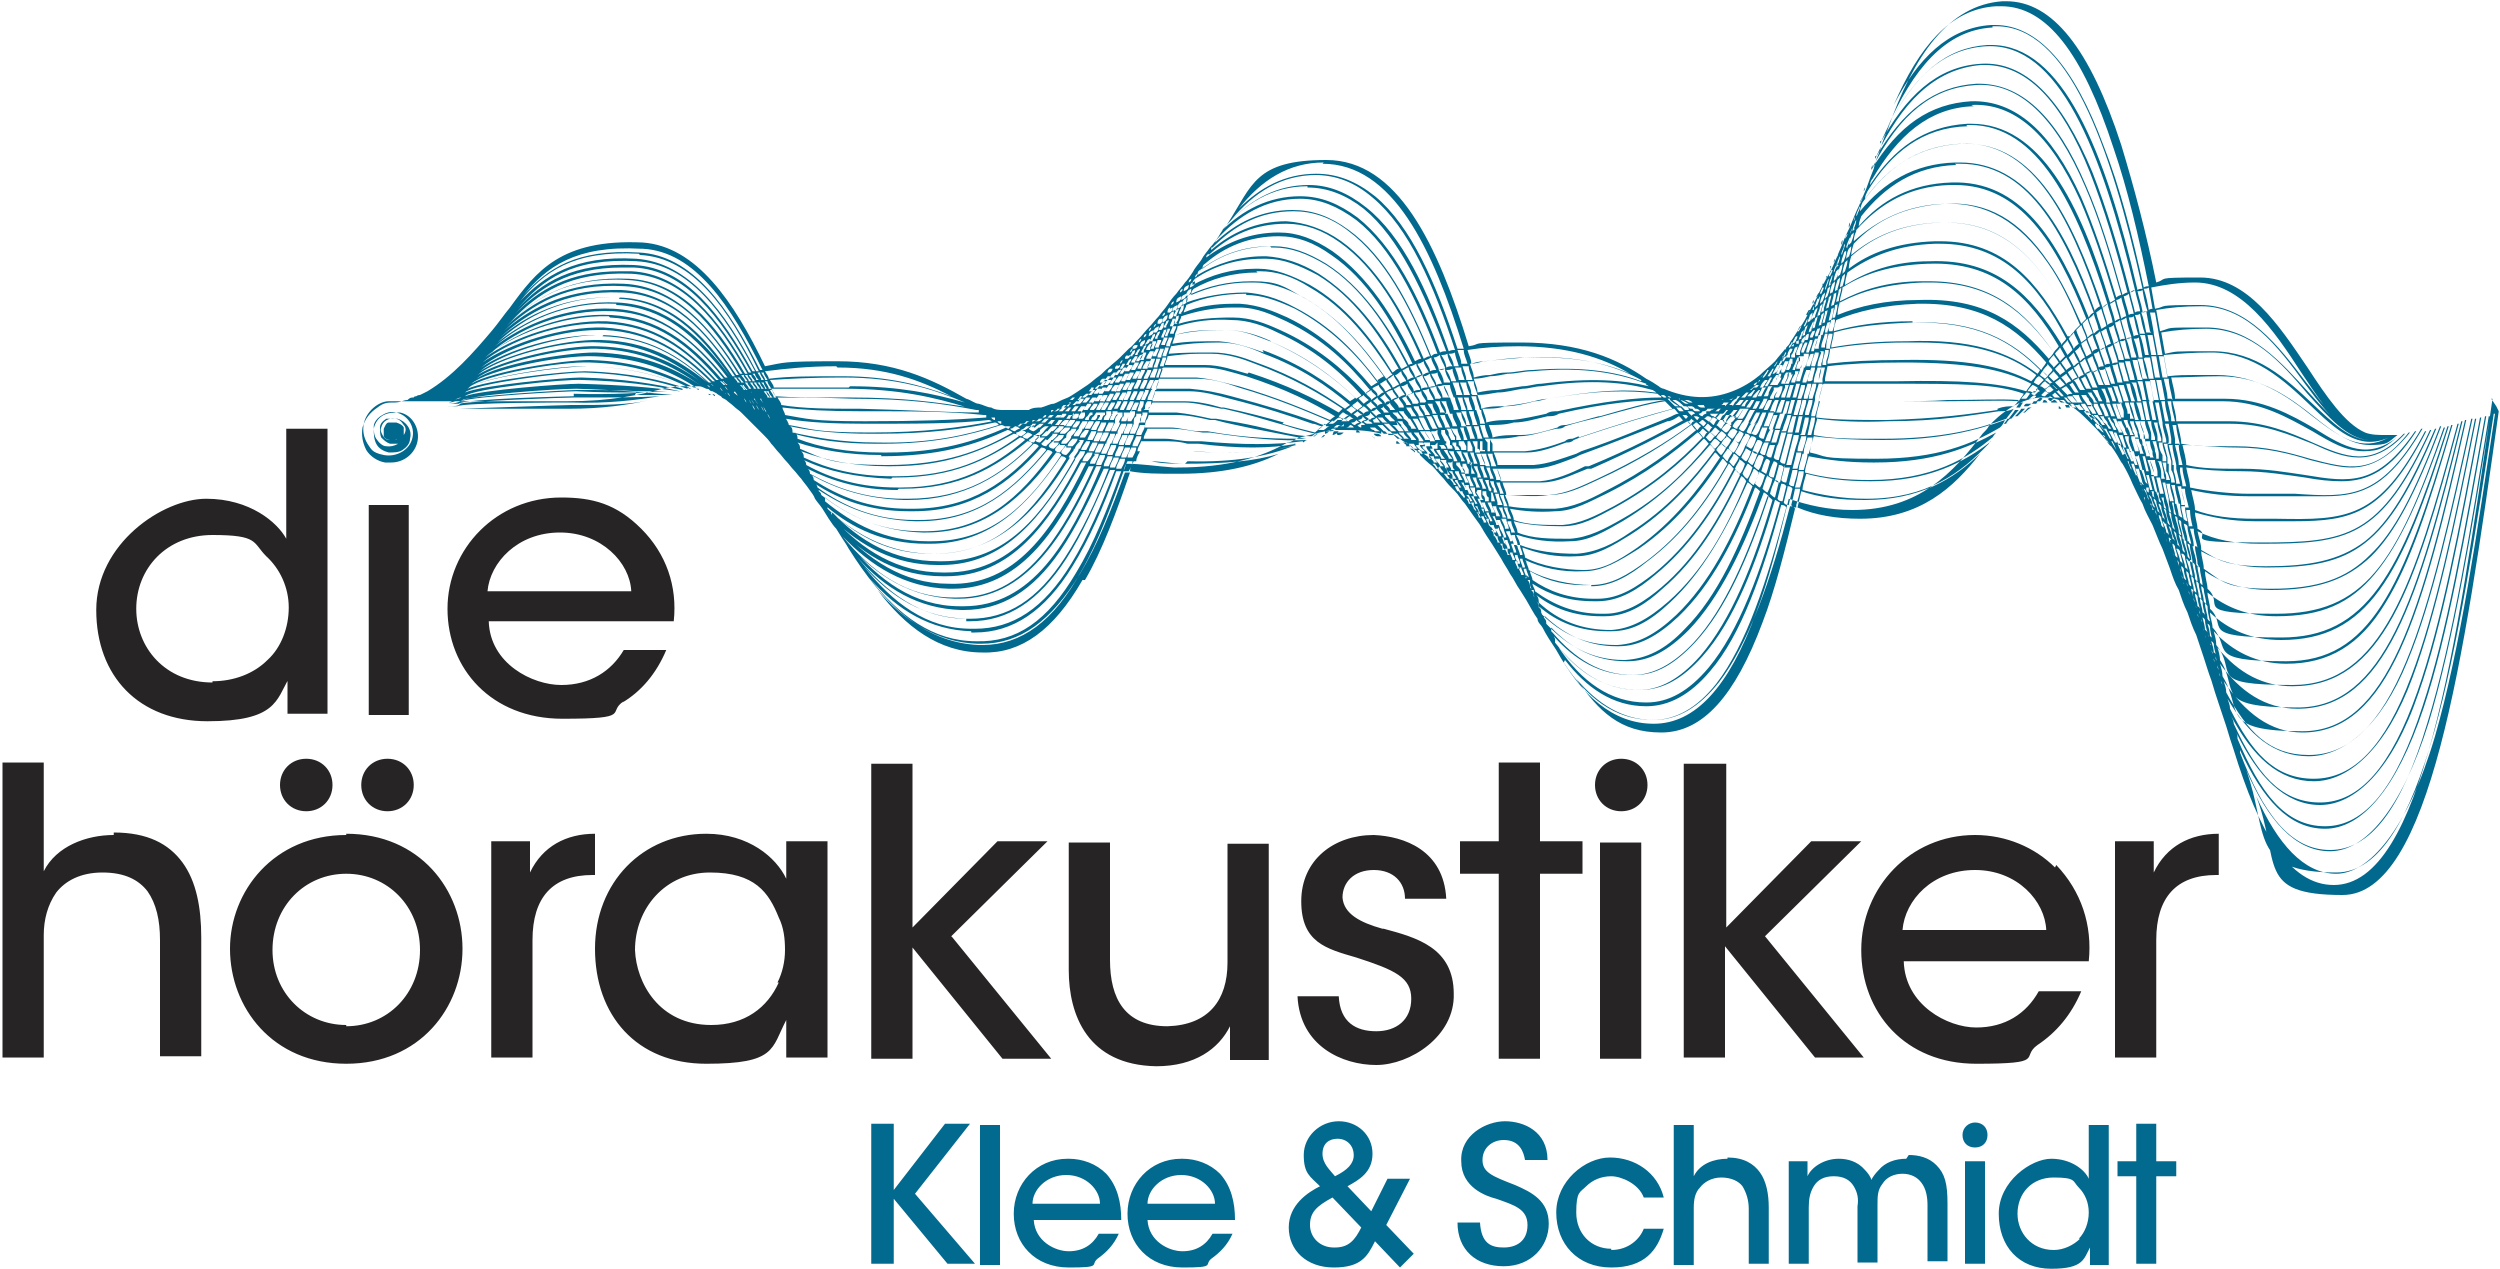 <svg xmlns="http://www.w3.org/2000/svg" id="Ebene_1" data-name="Ebene 1" viewBox="0 0 200 101.5"><defs><style>      .cls-1 {        fill: #02698f;      }      .cls-1, .cls-2, .cls-3 {        stroke-width: 0px;      }      .cls-2 {        fill: #272425;      }      .cls-3 {        fill: #01688e;      }    </style></defs><path class="cls-3" d="M199.9,32.9c-2.8,19.9-5.5,38.7-12.5,38.7s-4.9-2.6-6.9-7.9c1.7,3.8,3.8,6.2,6.4,6.2s5.7-3.5,7.9-11c2-6.9,3.4-16.5,4.8-25.8h-.1c-2.9,18.9-5.6,36.7-12.6,36.7s-5.4-3.2-7.2-8.2c1.7,4,3.9,6.5,6.7,6.5s5.7-3.3,7.9-10.3c2-6.6,3.5-15.7,4.9-24.5h-.1c-1.4,8.8-2.9,18-4.9,24.5-2.1,7-4.6,10.2-7.8,10.2s-5.4-3-7.2-7.8v-.2c1.8,3.9,3.9,6.3,6.8,6.3s5.7-3.1,7.9-9.7c1.9-5.7,3.3-13.6,5-23.3h-.1c-1.7,9.6-3.1,17.5-5,23.2-2.1,6.5-4.6,9.6-7.8,9.6s-5.2-2.7-7-7c0-.2,0-.3-.1-.5,1.7,3.5,3.9,5.8,6.7,5.8s5.8-2.8,7.9-9c1.9-5.4,3.3-12.8,5-22h-.1c-1.7,9.1-3.1,16.5-5,21.9-2.1,6-4.6,8.9-7.8,8.9s-5.1-2.4-6.9-6.3c0-.2-.1-.4-.2-.6,1.7,3.2,3.8,5.2,6.6,5.2s5.8-2.6,7.9-8.3c1.9-5.1,3.4-12.1,5.1-20.7h-.1c-1.7,8.6-3.2,15.6-5.1,20.6-2.1,5.6-4.6,8.2-7.8,8.2s-5-2.2-6.7-5.6c0-.3-.1-.5-.2-.8,1.7,2.9,3.7,4.6,6.5,4.6s5.8-2.4,7.9-7.6c2-4.8,3.5-11.6,5.2-19.4h-.1c-1.7,7.8-3.2,14.6-5.2,19.4-2.1,5.1-4.6,7.5-7.8,7.5s-4.9-1.9-6.6-5c0-.3-.1-.6-.2-.9,1.7,2.5,3.7,4.1,6.3,4.1,6.9,0,9.6-9.4,13.1-25h-.1c-3.5,15.5-6.2,24.9-13,24.9s-4.7-1.7-6.4-4.4c0-.3-.1-.7-.2-1,1.6,2.2,3.6,3.6,6.2,3.6,7,0,9.7-8.7,13.2-23h-.1c-3.5,14.2-6.2,22.9-13.1,22.9s-4.6-1.4-6.2-3.8c0-.3-.1-.7-.2-1,1.7,2.1,3.7,3.1,6,3.1,7.2,0,9.8-7.9,13.3-21h-.1c-3.5,13-6.1,20.9-13.2,20.9s-4.3-1-6.1-3.2c0-.4-.1-.7-.2-1.1,1.5,1.6,3.4,2.6,5.8,2.6,3.4,0,5.9-1.5,7.9-4.8,2-3.2,3.5-7.8,5.4-14.3h-.1c-3.9,13.3-6.6,18.9-13.2,18.9s-4.3-1-5.9-2.7c0-.4-.2-.8-.2-1.2,1.5,1.4,3.3,2.2,5.7,2.2,6.9,0,9.6-5,13.4-17.1h-.1c-3.8,11.9-6.5,16.9-13.3,16.9s-4.2-.9-5.7-2.3c0-.4-.2-.9-.2-1.3,1.5,1.2,3.2,1.9,5.5,1.9,3.6,0,5.9-1,7.9-3.4,2.1-2.5,3.8-6.5,5.6-11.7h-.1c-3.8,11-6.4,14.9-13.4,14.9s-4-.7-5.5-2c0-.4-.2-.9-.2-1.4,1.4,1,3.2,1.5,5.3,1.5,3.7,0,6-.8,8-2.7,1.9-1.9,3.5-4.9,5.6-10.4h-.1c-2.1,5.5-3.7,8.5-5.6,10.3-1.9,1.9-4.2,2.7-7.9,2.7s-3.9-.6-5.4-1.6c0-.5-.2-.9-.2-1.4,1.4.8,3.1,1.3,5.2,1.3,6.9,0,9.6-1.5,13.6-11.1h-.1c-2.1,4.9-3.7,7.5-5.6,9-2.1,1.6-4.6,2-7.9,2s-3.8-.5-5.2-1.3c0-.5-.2-1-.3-1.5,1.4.7,3,1,5,1,7,0,9.7-.4,13.7-9.1h-.1c-4,8.6-6.6,9-13.6,9s-3.6-.4-5-1.1c0-.4-.2-.9-.2-1.3,1.4.4,2.9.7,4.8.7s1.2,0,1.7,0h1.4c4.7,0,7.2-.6,10.6-7.2h-.1c-3.7,7.1-6.3,7.1-11.9,7h-1.7c-1.9,0-3.5-.2-4.8-.7,0-.5-.2-1-.3-1.6,1.3.3,2.9.5,4.6.5s2.6,0,3.7,0c.9,0,1.7,0,2.4,0,3,0,5.1-.8,7.8-5.4h-.1c-3.3,5.6-5.7,5.5-10.1,5.2-1.1,0-2.3,0-3.7,0s-3.3-.2-4.7-.5c0-.5-.2-1-.3-1.6,1.3.2,2.8.3,4.5.3s3.6.3,5,.5c1.1.2,2,.3,2.9.3,2.1,0,3.9-.8,6-4h-.1c-3,4.4-5.2,4.1-8.8,3.5-1.4-.2-3-.5-5-.5s-3.2,0-4.5-.3c0-.5-.2-1.1-.3-1.6,1.3,0,2.7.2,4.3.2,2.4,0,4.3.5,5.9,1,1.2.3,2.3.6,3.3.6,1.5,0,3-.7,4.7-2.8h-.1c-2.8,3.5-4.8,2.9-7.9,2.1-1.7-.5-3.5-1-6-1s-3.1,0-4.3-.2c0-.5-.2-1.1-.3-1.6h4.2c2.8,0,4.8.9,6.6,1.6,1.3.6,2.5,1.1,3.7,1.1s2.4-.5,3.7-1.9h-.1c-2.6,2.7-4.6,1.9-7.3.7-1.8-.8-3.9-1.7-6.7-1.7h-4.2c0-.6-.2-1.1-.3-1.6h4c3,0,5.2,1.3,7.2,2.4,1.5.9,2.7,1.6,4.1,1.6s1.8-.4,2.9-1.3h0c-2.5,2.1-4.4,1-6.8-.5-1.9-1.1-4.2-2.4-7.2-2.4h-4c0-.6-.2-1.1-.3-1.7,1.1,0,2.4-.1,3.9-.1,3.3,0,5.6,1.7,7.6,3.3,1.5,1.2,2.9,2.2,4.4,2.2s1.4-.2,2.2-.8h-1c-.5,0-1.1,0-1.6-.2-1.6-.7-3.1-2.9-4.6-5.2-2.3-3.4-4.8-7.2-8.6-7.2s-2.5.1-3.5.4c-.8-4-1.8-7.7-2.8-11-2.5-7.7-5.5-11.5-9.2-11.5s-.2,0-.3,0c-4.3.3-7.1,4.3-9.2,10.3-.3.6-.5,1.3-.7,1.9-.2.4-.3.8-.4,1.2-.2.5-.4,1-.6,1.6-.2.5-.4.9-.6,1.4-.2.4-.4.9-.6,1.4-.2.5-.5,1-.7,1.6-.2.5-.4.9-.6,1.4-.2.5-.4.9-.7,1.4-.2.4-.5.9-.7,1.4-.2.4-.5.9-.7,1.3h0c-.2.4-.4.8-.7,1.2-.3.4-.5.8-.8,1.2,0,.1-.2.3-.3.4-.3.4-.6.7-.9,1.1-.4.4-.8.7-1.2,1.1-.6.5-1.4,1-2.2,1.3-1.8.7-3.6.6-5.5-.2-.1,0-.3-.1-.4-.2-.3-.2-.6-.4-1-.6-2.3-1.6-5.3-2.9-10-2.9s-2.9.1-4.2.3c-2.5-8.2-5.7-14.9-11.4-14.9s-5.9,2-7.9,5.1c-.2.3-.5.6-.7,1-.2.3-.4.6-.7.9-.2.3-.5.6-.7,1-.2.3-.5.6-.7,1-.2.3-.4.6-.6.8-.2.3-.5.6-.7.9-.3.3-.5.6-.7.9s-.5.6-.7.9c-.3.3-.5.6-.8.9s-.5.6-.8.9-.5.6-.8.8c-.2.2-.5.5-.7.7-.3.3-.6.5-.9.8-.3.2-.5.5-.8.7s-.6.5-.9.7-.6.4-.9.6-.6.4-.9.5-.6.3-.9.4c-.3,0-.6.2-1,.3-.3,0-.7,0-1,.2h-2c-.3,0-.7,0-1-.2-.3,0-.6-.2-1-.3-.3,0-.6-.3-1-.4-2.8-1.6-5.8-3-10.3-3s-4.2.1-5.8.4c-2.5-5.2-5.5-9.6-9.8-9.9-6.5-.3-8.5,2.3-10.6,5.2-.5.6-.9,1.2-1.4,1.8-1.6,1.9-3.2,3.7-5.2,4.9h0c0,0-.2.1-.4.2,0,0,0,0-.2.1,0,0-.2,0-.3.1,0,0-.2,0-.2.1-.2,0-.3,0-.5.2h0c-.3,0-.6.2-1,.2-.6,0-.9,0-1.4.4-.6.4-1,.9-1.2,1.6-.1.6,0,1.2.3,1.8.3.5.9.9,1.5,1h.5c1,0,1.9-.7,2.1-1.7s-.4-2.1-1.4-2.3c-.5,0-.9,0-1.3.2s-.7.6-.8,1.1c0,.4,0,.8.2,1.2s.6.6,1,.7c.4,0,.8,0,1.1-.2.3-.2.6-.5.6-.9.2-.7-.3-1.4-1-1.6-.3,0-.6,0-.9,0-.3.2-.5.4-.5.7s0,.6.1.8c.2.2.4.4.7.5.3,0,.5,0,.7,0s.4-.4.4-.6,0-.5,0-.7c-.1-.2-.3-.3-.6-.4-.2,0-.4,0-.6,0s-.3.3-.4.5v.6c.1.2.3.3.5.3h.4c.2,0,.4-.3.4-.5h0c0,.2-.2.4-.3.5-.2,0-.4,0-.6,0-.2,0-.4-.2-.5-.4s-.2-.4-.1-.6c.1-.5.6-.8,1.1-.7.3,0,.5.2.7.5.2.2.2.5,0,.8,0,.6-.8,1-1.4.9-.3,0-.6-.3-.8-.6-.2-.3-.2-.7-.2-1s.3-.7.7-.9c.3-.2.7-.3,1.1-.2.9.2,1.5,1.1,1.3,2-.2,1-1.3,1.6-2.3,1.4s-1-.5-1.3-.9c-.3-.5-.4-1-.3-1.6.2-1,1.2-1.8,2-1.8h14.3c3.5,0,5.8-.5,8-1.1.2,0,.5,0,.7-.1h1.8c.2,0,.4.1.6.2,0,0,.2,0,.3.1h0s0,.1.2.1h0c.2.1.4.2.5.3.2.1.4.3.6.4.2.2.4.3.6.5.2.2.4.3.6.5l.6.6.6.6.6.6c.2.2.4.4.6.7.2.2.4.5.6.7.2.2.4.5.6.7.2.2.4.5.6.7.2.2.4.5.6.7.2.3.4.5.6.8s.4.5.5.8c.2.3.4.5.6.8s.3.5.5.8.4.6.6.8c.2.3.3.5.5.8s.4.6.5.8c2.7,4.3,5.9,7.5,10.4,7.7h.3c3.1,0,5.7-1.9,7.9-5.9,1.4-2.4,2.5-5.5,3.6-8.6,1.2,0,2.4.2,3.8.3h.3c4,0,6.7-.8,8.8-2,.3,0,.7-.3.9-.4.3,0,1.4-.4,2.7-.6h.8c.9,0,2,0,3.1.3,0,0,.3,0,.4,0h0c0,0,.2,0,.3,0h0c.3,0,.6.2.8.4.2.2.5.3.7.5.2,0,.4.3.5.4,0,0,.2,0,.2.2h0s.2,0,.2.2c.3.3.6.6,1,.9.3.3.6.7.9,1,.3.4.6.7.9,1s.5.7.8,1c.2.3.5.7.7,1,.3.4.6.8.8,1.2.3.5.6.9.9,1.4.2.3.3.5.5.8.2.4.5.8.7,1.2.3.4.5.9.8,1.3.2.3.3.5.5.8.3.5.6,1.1.9,1.5,0,.3.3.5.4.7.3.6.7,1.2,1.1,1.8,2,3.6,4.5,5.9,7.8,5.9s6-2.9,8.2-8.9c1-2.6,1.8-5.8,2.6-9.1,1.5.5,3.1.9,5.1.9,5.3,0,8.1-3,10.4-6.1.2-.2.4-.4.5-.6h0s2-2.4,4.5-2.3c1.1,0,2.2.6,3.2,1.6.2.2.4.4.6.6,0,0,.2.2.3.3.7.8,1.3,1.4,1.9,2.5,0,0,.1.2.2.3.3.5.6,1.1.8,1.6.3.6.5,1.1.8,1.6.2.6.5,1.1.8,1.7.3.7.5,1.3.8,1.9.2.5.4,1.1.6,1.6.2.6.4,1.2.7,1.7.2.6.4,1.2.7,1.8.2.6.4,1.2.7,1.8.2.6.4,1.2.6,1.8.2.6.4,1.3.6,1.8.2.7.4,1.3.6,1.9.2.6.4,1.2.6,1.8.2.7.4,1.3.6,1.9,2,6.5,4.4,10.8,8,10.8,7.1,0,9.8-18.9,12.7-38.9h-.1l.4.6ZM177.3,52.4s-.1-.2-.2-.2c0-.3-.1-.6-.2-.9,0,0,.1,0,.2.2,0,.3.1.6.2,1M177,51.1s-.1-.2-.2-.2c0-.3-.1-.7-.2-1,0,0,.1,0,.2.2,0,.4.1.7.2,1.1M111.9,34.6h.4c0,.2.3.4.4.5h-.4c0-.2-.3-.3-.4-.5M112.3,35.2h0,0M108.9,34.2c0,0-.2,0-.3-.2,0,0,.2,0,.3-.2,0,0,.2,0,.3.2,0,0-.2,0-.3,0M109,34.5h-.4.4M56.6,30.8h0s.2.1.2.2h0s-.2-.1-.2-.2M56.6,31h0s0-.1-.2-.2h0s0,.1.2.2M56.9,30.7h0l.2.2h0s-.2-.1-.2-.2M148.5,18.4c1.9-2.1,4.2-3.5,7.5-3.6h.4c5.2,0,8.1,4.6,10.5,10.7-.1.1-.3.3-.4.4-.8-1.8-1.6-3.5-2.6-4.9-2.3-3.4-4.9-4.9-8.3-4.7-3.1.1-5.4,1.3-7.3,3,0-.3.1-.6.2-.8M148.4,18.3s-.1.1-.2.2c0-.2.1-.5.2-.7,0,0,0-.1.1-.2,0,.2-.1.5-.2.7M175.6,46.2c0-.4-.2-.8-.2-1.2,0,0,.1,0,.2.2,0,.4.2.8.2,1.3,0,0-.1,0-.2-.2M175.9,46.7c0,.4.2.8.2,1.2,0,0-.1,0-.2-.2,0-.4-.2-.8-.2-1.2,0,0,.1,0,.2.2M58.2,30.9h0c0,.1.2.2.3.3h0c0-.1-.2-.2-.3-.3M58.2,31.2h0s-.2-.2-.2-.3h0s.2.2.2.3M62.2,33.1c0-.2-.2-.3-.2-.5h0c0,.2.2.3.2.5h0M62.4,33.3c0,.2.2.3.2.5h0c0-.2-.2-.3-.2-.5h0M60.1,31.3h0c0,.2.2.3.3.5h0c0-.1-.2-.3-.3-.4M60.2,31.7h0c0-.1-.2-.3-.3-.4h0c0,.1.2.3.3.4M60.4,31.3h.2c0,.2.2.3.3.5h0c0-.2-.2-.3-.3-.5M60.7,31.3h.2c0,.2.2.3.3.5h0c0-.2-.2-.3-.3-.5M60.9,31.9c0,.2.2.3.2.5h0c0-.2-.2-.3-.3-.5h0M61,31.9h0c0,.2.2.3.3.5h0c0-.2-.2-.3-.3-.5M61.3,31.9h0c0,.2.2.3.3.5h0c0-.2-.2-.3-.3-.5M61.8,32.6c0,.2.2.3.2.5h0c0-.2-.2-.3-.2-.5h0M61.9,32.5c0-.2-.2-.4-.3-.5h0c0,.2.2.4.3.5h0M61.6,31.8c0-.2-.2-.4-.3-.5h.2c0,.2.2.4.3.5h-.2M61.4,31.8h0c0-.2-.2-.3-.3-.5h.2c0,.2.2.4.3.5M60.9,31.1c0-.2-.2-.4-.3-.5h.2c0,.2.2.4.3.5h-.2M60.8,31.1h-.2c0-.2-.2-.3-.3-.5h.2c0,.2.2.3.3.5M60.5,31.1h-.2c0-.2-.2-.3-.3-.5h.2c0,.2.2.3.3.5M60.1,31.1h-.2c0-.2-.2-.3-.3-.5h.2c0,.2.2.3.3.5M59.8,31.2h-.2c0-.1-.2-.3-.3-.4h.2c0,.1.2.3.3.4M59.5,31.2h0c0-.1-.2-.3-.3-.4h.2c0,.1.2.3.3.4M59.2,31.2h0c0-.1-.2-.3-.3-.4h0c0,.1.2.3.3.4M58.9,31.2h0c0-.1-.2-.2-.3-.3h0c0,.1.2.2.3.4M58.7,31.3c0,.1.2.2.2.3h0c0-.1-.2-.2-.2-.3h0M58.8,31.3h0c0,.1.2.2.2.4h0c0-.1-.2-.2-.3-.3M59.1,31.3h0c0,.1.2.3.3.4h0c0-.1-.2-.2-.3-.4M59.5,31.3h0c0,.1.2.3.3.4h0c0-.1-.2-.3-.3-.4M59.9,31.9c0,.1.2.3.2.4h0c0,0-.2-.3-.2-.4h0M60.1,31.9h0c0,.1.2.3.2.4h0c0,0-.2-.3-.2-.4M60.4,31.9h0c0,.2.2.3.2.4h0c0,0-.2-.3-.3-.4M60.9,32.5c0,0,.2.3.2.4h0c0,0-.2-.3-.2-.4h0M61.1,32.5h0c0,.2.2.3.2.5h0c0,0-.2-.3-.2-.4M61.4,32.5h0c0,.2.2.3.2.5h0c0-.2-.2-.3-.2-.5M61.8,33.2c0,.2.2.3.2.5h0c0-.2-.2-.3-.2-.5h0M62,33.2h0c0,.2.2.3.2.5h0c0-.2-.2-.3-.2-.5M62.4,33.9c0,0,0,.3.2.4h0s0,0,0-.2h0c0,0,0-.2,0-.3h0M62.6,33.9h0c0,.2,0,.3.2.5h0v-.2h0c0,0,0-.2,0-.3M62.9,34h0c0,.2,0,.3.2.5h0v-.2c0,0-.2-.2-.2-.3M63.2,34.1c1.8.4,3.9.6,6.5.6h.6c4.1,0,6.8-.4,9.3-.9,0,0,.2,0,.3.2-2.6.8-5.4,1.5-9.8,1.4-2.7,0-4.9-.4-6.7-.8h0c0-.2,0-.4-.2-.5M63.3,34.7c0,.2,0,.3.2.5h0l-.2-.5h0M63.5,34.7c1.8.5,3.9.8,6.6.8h.5c4.2,0,7-.7,9.5-1.5,0,0,.2,0,.4.2-2.5,1.1-5.3,2-9.5,2s-.3,0-.4,0c-2.8,0-5-.4-6.8-1.1,0-.2,0-.3-.2-.5M70.5,36.5c4.6,0,7.5-.9,10.1-2.1,0,0,.2,0,.4.2-2.6,1.5-5.5,2.6-10,2.6s-5.1-.5-7-1.3c0-.2,0-.3-.2-.5,1.8.6,4,1,6.7,1M80.8,34.3c0,0,.2,0,.4-.2,0,0,.2,0,.4.2,0,0-.2,0-.4.2,0,0-.2,0-.4-.2M81.3,34.1c0,0,.2,0,.3-.2,0,0,.2,0,.3,0,0,0-.2,0-.3.2,0,0-.2,0-.3,0M82.1,34.1c0,0,.2,0,.3,0,0,0-.2.2-.4.3,0,0-.2,0-.4,0,0,0,.2,0,.4-.2M84.7,34.1h.4c0,.2-.2.3-.4.5h-.4c0,0,.2-.3.4-.4M84.2,34.5h-.4c0,0,.2-.3.4-.4h.4c0,0-.2.3-.4.4M173.3,38.4c0-.2,0-.4-.1-.6l-.2-.8h.3v.7c.2.2.2.5.3.7h-.3M173.6,38.7c0,.5.2.9.3,1.4,0,0-.2,0-.3,0-.1-.5-.2-.9-.3-1.4h.3M173,36.9v-.5c-.2-.3-.3-.6-.3-1h.3c0,.4.2.8.3,1.2v.3h-.2M166.4,29c.1,0,.3-.2.4-.3.1.3.3.6.4,1-.1,0-.3.1-.4.2-.1-.3-.3-.6-.4-.9M166.7,30c-.1,0-.3.1-.4.2-.1-.3-.3-.5-.4-.8.1,0,.3-.2.4-.3.1.3.3.6.4.9M167,28.7c.1,0,.3-.2.4-.2.1.4.3.7.4,1.1-.1,0-.3.1-.4.2-.1-.3-.3-.7-.4-1M167.3,29.8c.2.4.3.8.5,1.2h-.4c-.2-.4-.3-.7-.5-1.1.1,0,.3-.1.4-.2M167.4,29.8c.1,0,.3-.1.4-.2.2.4.3.8.5,1.2h-.4c-.2-.4-.3-.8-.5-1.2M168,29.6c.1,0,.3,0,.4-.1.1.4.3.9.4,1.3h-.4c-.2-.4-.3-.8-.5-1.3M171.7,33.6c-.1-.5-.2-1-.3-1.5h.3c.1.5.2,1,.3,1.5h-.3M172.1,33.8c0,.4.2.8.3,1.2v.2h-.3v-.4c0-.3-.2-.7-.3-1.1h.3M170,30.7h.4c.1.5.2.9.4,1.4h-.3c-.1-.5-.3-.9-.4-1.4M170.2,32.1h-.3c-.1-.4-.3-.9-.4-1.3h.4c.1.4.3.9.4,1.3M170.5,30.6h.4c.1.5.2,1,.4,1.5h-.3c-.1-.5-.2-1-.4-1.4M171.3,32.2c.1.5.2,1,.3,1.4h-.3c-.1-.5-.2-.9-.4-1.4h.3M171.4,32c-.1-.5-.2-1-.4-1.5h.4c.1.5.2,1,.3,1.5h-.3M171,30.4c-.1-.5-.3-1-.4-1.6h.4c.1.5.2,1.1.4,1.6h-.4M170.8,30.4h-.4c-.1-.5-.3-1-.4-1.5h.4c.1.5.3,1,.4,1.6M170.3,30.5h-.4c-.1-.5-.3-1-.4-1.5h.4c.1.5.3,1,.4,1.5M169.8,30.6h-.4c-.1-.5-.3-.9-.4-1.4.1,0,.3,0,.4-.1.1.5.3,1,.4,1.5M169.3,30.7h-.4c-.2-.4-.3-.9-.5-1.3.1,0,.3,0,.4-.1.1.5.3.9.4,1.4M168.9,30.9c.1.4.3.8.4,1.2h-.3c-.1-.4-.3-.8-.4-1.1h.4M169,30.9h.4c.1.4.3.8.4,1.3h-.3c-.1-.4-.3-.8-.4-1.2M169.7,32.2h0c0,.3.2.5.2.8v.4h.1-.3l-.3-.8c0,0,0-.2-.1-.3h.3M170.2,33c0-.3-.2-.5-.2-.8h.3c.1.4.2.9.4,1.3h-.3v-.4h-.2ZM170.4,32.2h.3c.1.5.2.9.4,1.4h-.3c-.1-.4-.2-.9-.4-1.3M171.2,33.7c0,.3.2.7.3,1v.4h-.3c0-.2,0-.3-.1-.5,0-.3-.2-.6-.3-.9h.3M171.3,33.7h.3c0,.4.2.7.3,1.1v.3h-.3c0,0,0-.3-.1-.4,0-.3-.2-.6-.3-1M172,35.3c0,.3.1.6.2.8,0,.2,0,.4.1.5h-.3c0-.2-.1-.5-.2-.7,0-.2-.1-.4-.2-.6h.3M172.2,35.3h.3c0,.3.2.7.2,1v.4h-.2c0-.2,0-.4-.1-.6,0-.3-.1-.5-.2-.8M172.6,35.3v-.3c0-.4-.2-.8-.3-1.2h.3c0,.4.2.9.3,1.3v.2h-.3M172.2,33.6c-.1-.5-.2-1-.3-1.5h.3c.1.5.2,1,.3,1.5h-.3M171.9,32c-.1-.5-.2-1-.3-1.5h.4c.1.5.2,1,.3,1.6h-.3M171.6,28.6h.4c.1.5.2,1.1.3,1.7h-.4c-.1-.5-.2-1.1-.4-1.6M171.8,30.3h-.4c-.1-.5-.2-1.1-.4-1.6h.4c.1.5.2,1.1.4,1.6M171.1,28.6c-.1-.5-.2-1-.4-1.5.1,0,.3,0,.4-.1.1.5.2,1,.3,1.6h-.4M170.9,28.6h-.4c-.1-.5-.2-1-.4-1.5.1,0,.3,0,.4-.1.1.5.2,1,.4,1.5M170.4,28.7h-.4c-.1-.5-.3-.9-.4-1.4.1,0,.3,0,.4-.1.1.5.2,1,.4,1.5M169.9,28.8h-.4c-.1-.5-.3-.9-.4-1.3.1,0,.3-.1.4-.2.1.5.3.9.4,1.4M169.4,29c-.1,0-.3,0-.4.1-.1-.4-.3-.8-.4-1.3.1,0,.3-.1.4-.2.1.4.3.9.4,1.3M168.8,29.1c-.1,0-.3,0-.4.1-.1-.4-.3-.8-.4-1.2.1,0,.3-.1.4-.2.1.4.3.8.4,1.3M168.3,29.3c-.1,0-.3,0-.4.1-.1-.4-.3-.7-.4-1.1.1,0,.3-.1.4-.2.1.4.3.8.4,1.2M167.4,28.2c-.1-.4-.3-.7-.4-1.1.1-.1.3-.2.4-.3.1.4.3.8.4,1.1-.1,0-.3.1-.4.2M167.3,28.3c-.1,0-.3.2-.4.2-.1-.3-.3-.6-.4-1,.1-.1.3-.2.4-.3.1.3.3.7.4,1M166.8,28.6c-.1,0-.3.2-.4.3-.1-.3-.3-.6-.4-.8.1-.1.3-.2.4-.4.1.3.3.6.4.9M166.3,29c-.1,0-.3.2-.4.3-.1-.2-.3-.5-.4-.7.1-.1.3-.3.4-.4.1.3.3.6.4.8M120.6,40.5h-.3c0-.3-.2-.6-.3-.9h.3c0,.3.2.6.3.9M120.5,39.6c1,0,2.1.2,3.4,0,1.4,0,2.6-.6,3.9-1.2h0c3.3-1.5,5.6-3,7.5-4.4.1,0,.2.3.4.4-1.9,1.6-4.1,3.3-7.3,4.9-1.3.7-2.6,1.3-4,1.4-1.4,0-2.6,0-3.7-.2,0-.3-.2-.6-.3-.9M120.1,40.4h-.3v-.2l-.2-.7h.3c0,.3.2.6.3.9M120.2,40.6c0,.3.2.6.3.8h-.3c0-.3-.2-.6-.3-.8h.3M120.3,40.6h.3c0,.3.2.6.3.9h-.3c0-.3-.2-.6-.3-.9M120.8,40.7c1.1.2,2.3.3,3.6.2,1.5,0,2.8-.8,4.1-1.4,3.2-1.6,5.4-3.3,7.3-4.9.1,0,.3.3.4.4-1.8,1.9-4,3.8-7.1,5.5-1.5.8-2.7,1.4-4.1,1.5-1.5,0-2.8,0-3.9-.4,0-.3-.2-.6-.3-.9M136.7,34.5c-.1,0-.2-.2-.4-.3.1,0,.2-.2.3-.3.1,0,.2.2.4.3-.1,0-.2.2-.3.4M137.2,34.2c.1,0,.2.2.4.3-.1,0-.2.3-.4.4-.1,0-.2-.2-.4-.3.1,0,.2-.2.4-.4M136.6,34.6c-.1,0-.2.2-.3.4-.1,0-.2-.3-.4-.4.1,0,.2-.2.3-.3.1,0,.2.2.4.3M125,42.1c1.5,0,2.7-.7,4.2-1.5,3.1-1.7,5.3-3.6,7.1-5.5.1,0,.3.3.4.4-1.8,2.2-3.9,4.3-6.9,6-1.4.8-2.7,1.5-4.2,1.6-1.6,0-3,0-4.2-.5,0-.3-.2-.6-.3-.9,1.1.3,2.4.4,3.9.4M136.4,35c.1,0,.2-.2.4-.4.1,0,.3.2.4.3-.1,0-.2.3-.4.4-.1,0-.3-.3-.4-.4M137.2,35.1c.1,0,.3.2.4.3-.1.2-.2.3-.4.5-.1,0-.3-.3-.4-.4.1,0,.2-.3.4-.4M137.3,35c.1-.2.2-.3.4-.5.1,0,.3.2.4.3-.1.2-.2.3-.4.5-.1,0-.3-.2-.4-.3M137.7,34.4c.1-.2.2-.3.4-.5.1,0,.2,0,.4.2-.1.2-.2.4-.4.5-.1,0-.3-.2-.4-.3M138.1,34.9c.1,0,.3.2.4.3-.1.2-.2.4-.4.6-.1,0-.3-.2-.4-.3.1-.2.2-.4.4-.5M138.2,34.8c.1-.2.2-.4.4-.5.1,0,.2,0,.4.2-.1.2-.2.4-.4.6-.1,0-.3-.2-.4-.3M139.1,34.5c.1,0,.2,0,.4.2-.1.2-.2.5-.4.7-.1,0-.3-.2-.4-.2.1-.2.2-.4.4-.6M139.6,34.7c.1,0,.3,0,.4.2-.1.3-.2.5-.4.8-.1,0-.3-.2-.4-.2.1-.2.2-.5.4-.7M139.7,34.6c.1-.2.2-.5.4-.7.1,0,.2,0,.4,0-.1.3-.2.5-.4.8-.1,0-.3,0-.4-.2M143.4,31.8c.1-.4.2-.7.3-1.1h.3c-.1.4-.2.7-.3,1.1h-.3M143.6,32c-.1.4-.2.7-.3,1.1h-.3c.1-.4.2-.7.3-1.1h.3M143.2,31.8h-.3c.1-.3.2-.7.3-1h.3c-.1.3-.2.7-.3,1M143.2,32c-.1.4-.2.7-.3,1.1h-.3c.1-.3.2-.7.3-1h.3M142.5,33.1h.3c-.1.4-.3.8-.4,1.2h-.4c.1-.4.3-.8.4-1.2M141.9,34.3h-.4c.1-.4.3-.8.4-1.1h.3c-.1.4-.3.8-.4,1.2M142.4,33h-.3c.1-.3.2-.6.4-1h.3c-.1.3-.2.7-.3,1M141.9,32.9h-.3c.1-.3.2-.6.4-.9h.3c-.1.3-.2.6-.3,1M141.9,33c-.1.4-.3.8-.4,1.1h-.4c.1-.4.3-.7.4-1.1h.3M140.9,34c-.1,0-.2,0-.4,0,.2-.3.3-.7.5-1h.3c-.1.4-.3.7-.4,1.1M140.4,33.9c-.1,0-.2,0-.4,0,.2-.3.3-.6.5-.9h.3c-.1.3-.3.7-.5,1M140.5,34c.1,0,.2,0,.4,0-.1.3-.2.6-.4.8-.1,0-.3,0-.4-.2.1-.3.2-.5.4-.8M141,34.2c.1,0,.2,0,.4,0-.1.3-.2.6-.3.9-.1,0-.3,0-.4-.2.1-.3.2-.6.4-.9M141.5,34.3h.4c-.1.3-.2.7-.3,1-.1,0-.3,0-.4,0,.1-.3.2-.6.4-.9M142,34.4h.4c-.1.3-.2.7-.3,1-.1,0-.3,0-.4,0,.1-.3.2-.7.3-1M142.5,34.6h.4c-.1.4-.2.7-.3,1.1-.1,0-.3,0-.4,0,.1-.4.2-.7.3-1.1M142.6,34.4c.1-.4.3-.8.4-1.2h.3c-.1.4-.2.8-.4,1.3h-.4M143.4,33.3h.3c-.1.4-.2.9-.3,1.3h-.4c.1-.4.2-.8.4-1.3M143.5,33.1c.1-.4.2-.8.3-1.1h.3c0,.4-.2.8-.3,1.2h-.3M143.8,31.9c.1-.4.2-.7.3-1.1h.3c0,.4-.2.8-.3,1.1h-.3M144.2,30.6c0-.3.2-.7.3-1h.3c0,.3-.2.7-.3,1h-.3M144.6,30.5c0-.4.2-.7.3-1.1h.3c0,.3-.2.7-.2,1h0c-.1.1-.2.1-.3.1h-.1ZM144.9,29.3c0-.4.2-.7.3-1.1h.3c0,.4-.2.7-.3,1.1h-.3M146.8,25.4s-.2,0-.2.1c0-.4.2-.7.2-1.1,0,0,.2,0,.2-.1,0,.4-.1.7-.2,1.1M147.2,24.2c1.7-.9,3.8-1.5,6.7-1.6h.5c4.9,0,7.6,2.4,9.9,5.6-.1.2-.3.4-.4.5-2.4-2.8-5.1-4.9-10.4-4.7-2.7,0-4.8.5-6.5,1.2,0-.4.1-.7.2-1.1M146.8,25.6c0,.3-.1.6-.2.9h-.3c0-.3.1-.6.2-.9,0,0,.2,0,.2-.1M146.2,26.6h-.2c0-.3.1-.5.2-.8,0,0,.2,0,.2-.1,0,.3-.1.6-.2.8M146.2,26.7c0,.3-.1.6-.2.9v.2h-.3c0-.4.2-.7.3-1.1h.2M145.5,27.9h-.3c0-.4.2-.7.3-1.1h.2c0,.3-.2.7-.2,1M145.6,28.1h.3c0,.3-.1.7-.2,1v.2h-.3c0-.4.2-.8.3-1.1M145.8,29.1c0-.4.2-.7.2-1.1h.3c0,.3-.1.6-.2.9v.3h-.3M146.1,27.9v-.2c0-.3.1-.7.2-1h.3c0,.4-.2.8-.2,1.2h-.3M146.7,26.6c1.7-.5,3.8-.7,6.3-.8,5.2-.1,7.9,1.5,10.2,3.8,0,0-.1.2-.2.3-2.4-1.8-5.4-2.8-10.4-2.6-2.5,0-4.5.2-6.1.5,0-.4.2-.8.2-1.2M153,25.7c-2.5,0-4.6.3-6.3.8,0-.3.1-.6.2-.9,1.7-.7,3.8-1.2,6.5-1.3,5.2-.1,7.9,1.9,10.3,4.7-.1.2-.3.4-.4.6-2.3-2.3-5.1-4-10.3-3.8M163.8,29.1c.1.2.3.3.4.5-.1.2-.3.3-.4.5-.1-.1-.3-.3-.4-.4.1-.2.3-.4.4-.5M163.9,28.9c.1-.2.3-.4.4-.5.1.2.3.4.4.6-.1.1-.3.3-.4.4-.1-.2-.3-.3-.4-.5M164.4,28.3c.1-.2.3-.3.4-.5.1.2.3.5.4.7-.1.1-.3.3-.4.4-.1-.2-.3-.4-.4-.6M164.8,29.1c.1.2.3.4.4.6-.1.1-.3.2-.4.3-.1-.2-.3-.3-.4-.5.1-.1.3-.3.4-.4M164.9,29c.1-.1.3-.3.4-.4.1.2.3.5.4.7-.1.1-.3.2-.4.3-.1-.2-.3-.4-.4-.6M165.4,28.4c-.1-.2-.3-.5-.4-.7.1-.2.3-.3.4-.5.1.3.3.5.4.8-.1.1-.3.3-.4.4M164.9,27.5c-2.4-3.9-5.2-6.8-10.5-6.6-2.9,0-5,.8-6.8,1.9,0-.3.1-.7.2-1,1.8-1.3,4-2.2,7-2.3h.4c5,0,7.8,3.2,10.1,7.6-.1.2-.3.3-.4.5M154.3,21.1c5.3-.2,8.1,2.7,10.4,6.6-.1.2-.3.3-.4.5-2.3-3.3-5-5.7-10-5.7s-.3,0-.5,0c-2.8,0-4.9.7-6.6,1.6,0-.4.2-.7.2-1.1,1.7-1.1,3.9-1.8,6.8-1.9M147.1,24.1s-.2,0-.2.1c0-.3.2-.7.2-1,0,0,.1-.1.2-.2,0,.4-.2.7-.2,1.1M146.7,24.4s-.1,0-.2.1c0-.3.2-.7.2-1,0,0,.1,0,.2-.1,0,.3-.1.7-.2,1M146.7,24.6c0,.3-.1.7-.2,1,0,0-.2,0-.2.1,0-.3.2-.7.2-1,0,0,.1,0,.2-.1M146,25.8s-.2,0-.2.1c0-.3.2-.6.2-1,0,0,.1,0,.2-.1,0,.3-.2.7-.2,1M146,26c0,.3-.1.5-.2.8h-.2c0-.2.1-.5.2-.7,0,0,.2,0,.2-.1M145.4,26.9h-.2c0-.2.1-.4.2-.6,0,0,.2,0,.2-.1,0,.2-.1.4-.2.7M145.4,27c0,.4-.2.7-.3,1.1h-.2c0-.3.2-.7.3-1h.2M145.1,28.2c0,.4-.2.7-.3,1.1h-.3c0-.3.2-.6.3-.9h0c0-.1.2-.1.3-.1M144.7,28.4c0,.3-.2.7-.3,1h-.3c0-.3.2-.5.2-.8v-.3h.4ZM144.3,29.5h0c-.1.3-.2.7-.3,1h-.3c0-.3.2-.6.3-.9v-.2h.3M143.9,29.7c-.1.3-.2.6-.3.9h-.3c0-.3.2-.5.3-.7v-.2h.3M143.4,29.9c0,.3-.2.5-.3.8h-.3c0-.2.2-.4.2-.6s0-.2.1-.3h.2v.2M143.1,30.8c-.1.3-.2.7-.3,1h-.3c0-.3.2-.5.3-.8h0v-.2h.3M142.6,30.9h0c0,.4-.2.7-.3.9h-.3c0-.2.1-.3.2-.5v-.3q.1,0,.2-.1h.3M142.2,31v.3c-.2.2-.3.4-.3.6h-.3s0-.2.1-.3l.2-.4v-.2h.3M141.8,31.9c-.1.3-.2.6-.4.9h-.3c.1-.3.2-.6.4-.8h.3M141,32.7h-.3c.1-.3.3-.5.4-.8h.3c-.1.3-.2.5-.4.8M140.5,32.7h-.3c.1-.2.2-.4.3-.6h.3c-.1.2-.2.5-.4.7M140.4,32.8c-.2.3-.3.6-.5.9-.1,0-.2,0-.4,0,.2-.3.3-.6.5-.9h.3M139.9,33.8c-.1.2-.2.5-.4.7-.1,0-.2,0-.4-.2.1-.2.2-.4.4-.6.1,0,.2,0,.4,0M139,34.3c-.1,0-.2,0-.4-.2.1-.2.2-.4.4-.5.1,0,.2,0,.4,0-.1.2-.2.4-.4.6M138.5,34c-.1,0-.2,0-.4-.2.1-.2.2-.3.4-.5.1,0,.2,0,.4,0-.1.2-.2.4-.4.5M138.1,33.8c-.1,0-.2,0-.3-.2h0c.1,0,.2-.3.3-.4.1,0,.2,0,.3,0h0c-.1,0-.2.3-.3.4M138,33.9c-.1,0-.2.3-.3.4-.1,0-.2-.2-.4-.3.1,0,.2-.3.3-.4h0s.2,0,.3,0M137.1,34c-.1,0-.2-.2-.4-.3.1,0,.2-.2.3-.3.1,0,.2,0,.4.2-.1,0-.2.2-.3.4M136.7,33.7c-.1,0-.2-.2-.4-.2.1,0,.2-.2.3-.2s.2,0,.4.2c-.1,0-.2.2-.3.3M136.6,33.8c-.1,0-.2.2-.3.3-.1,0-.2-.2-.4-.3.1,0,.2-.2.3-.2s.2.2.4.3M136.1,34.1c-.1,0-.2.2-.3.3-.1,0-.2-.3-.4-.4.1,0,.2-.2.3-.2.1,0,.2.2.4.3M135.3,34c-.1,0-.2-.2-.3-.3h0c.1,0,.2,0,.3-.2h0s.2.2.3.2c-.1,0-.2,0-.3.2M135.2,34c-1.9,1.4-4.2,2.8-7.4,4.3h0c-1.3.6-2.5,1.2-3.9,1.3-1.3,0-2.4,0-3.4,0,0-.3-.2-.6-.3-1h3.1c1.3,0,2.4-.6,3.7-1.1h.3c3.4-1.5,5.7-2.7,7.7-3.8h0c.1,0,.2.2.3.3M120.3,39.5h-.3c0-.3-.2-.6-.3-.9h.3c0,.3.2.6.3.9M119.8,39.4h-.3v-.3c-.2-.2-.2-.4-.3-.6h.3c0,.3.2.6.3.9M112,31.9c0,0,.3-.1.5-.2,0,.2.3.5.4.7-.2,0-.3,0-.4,0,0-.2-.3-.4-.4-.7M112.3,32.6c0,0-.3,0-.4,0,0-.2-.3-.4-.4-.6,0,0,.3-.1.4-.2,0,.2.3.4.4.7M112.9,32.6c0,.2.3.5.4.7h-.4c0-.2-.3-.4-.4-.7,0,0,.3,0,.4,0M113.1,32.5c0,0,.3,0,.4,0,0,.3.3.5.4.8h-.4c0-.2-.3-.5-.4-.7M113.6,32.4c0,0,.3,0,.4,0,0,.3.3.5.4.8h-.4c0-.3-.3-.5-.4-.8M117.4,36.1c0,0,0-.2,0-.4v-.4h.2l.2.5v.3h-.4M117.9,36.2c0,.3.2.6.3.9h-.3c0-.3-.2-.6-.3-.9h.4M115.5,34.2h-.4c-.2-.3-.3-.7-.5-1h.4c0,.3.3.7.4,1M115.2,33.2h.4c0,.3.3.7.4,1h-.4c0-.3-.3-.7-.4-1M115.6,34.4c0,.2,0,.3.2.5l.2.4h-.4l-.3-.6v-.3h.3M115.9,34.8c0-.2,0-.3-.2-.5h.4c0,.2.2.5.3.7v.2h-.3s-.2-.4-.2-.4ZM116.2,34.3h.4c0,.3.2.6.3.9h-.4v-.3c-.2-.2-.3-.4-.4-.7M116.5,35.3v.4c.2,0,.2.2.3.3h-.4c0,0,0-.3-.2-.4v-.2h.3M116.7,35.3h.4l.2.4c0,0,0,.2,0,.3h-.4c0,0,0-.3-.2-.4v-.3h0ZM117.1,35.2h0c0-.4-.2-.7-.3-1h.3c0,.3.2.7.3,1h-.4M116.9,34.1h0c0-.4-.3-.7-.4-1.1h.4c0,.4.2.7.4,1.1h-.3M116.6,34.1h-.4c0-.3-.3-.7-.4-1h.4c0,.4.3.7.4,1.1M115.7,33c0-.3-.2-.6-.4-.9h.4c0,.3.2.6.3,1h-.4M115.6,33h-.4c0-.3-.2-.6-.4-.9h.4c0,.3.2.6.4.9M115,33.1h-.4c0-.3-.3-.6-.4-.8h.4c0,.3.2.6.4.9M114.5,33.3c.2.3.3.7.5,1h-.4c-.2-.3-.3-.7-.5-1h.4M115,34.4c0,0,0,.2,0,.3l.2.5h-.4c0-.2-.2-.5-.4-.7h.4M115.5,35.4v.2c0,0,.2.2.2.3h-.4c0,0,0-.2-.2-.3h.4M115.7,35.5v-.2h.3v.3c.2,0,.2.2.2.3h-.4c0,0,0-.2-.2-.4M116.3,36.1c0,.3.2.5.3.8h-.3c0-.3-.2-.5-.4-.8h.4M116.5,36.1h.4c0,.3.2.6.3.8h-.3c0-.3-.2-.5-.4-.8M117,36.2h.4c0,.3.2.6.3.9h-.3c0-.3-.2-.6-.3-.8M117.7,37.2c0,.2.2.5.3.7h-.3c0,0,0-.2,0-.4,0-.2,0-.3-.2-.5h.3M117.9,37.3h.3c0,.3.2.6.3.9h-.3v-.2c0-.2-.2-.4-.3-.7M118.4,37.3h.3c0,.3.2.6.3.9h-.3c0-.3-.2-.6-.3-.9M119.1,38.4c0,.2,0,.5.2.7v.2h-.2c0-.3-.2-.6-.3-.9h.3M119.2,38.3c0-.3-.2-.6-.3-.9h.3c0,.3.2.6.3.9h-.3M118.8,37.2c0-.3-.2-.6-.3-.9h.4c0,.3.2.6.3,1h-.3M118.7,37.2h-.3c0-.3-.2-.6-.3-.9h.4c0,.3.2.6.3.9M118,36.1c0,0,0-.2,0-.3l-.2-.5h.4v.6c.2,0,.2.2.2.3h-.4M117.6,35.1c0-.3-.2-.7-.3-1h.4c0,.3.2.7.3,1h-.4M117.3,34c0-.4-.2-.7-.4-1.1h.4c0,.4.2.7.3,1.1h-.4M116.9,32.8c0-.3-.2-.7-.3-1h.4c0,.3.2.7.3,1h-.4M116.7,32.8h-.4c0-.3-.2-.6-.3-1h.4c0,.3.2.7.3,1M115.9,31.8c0-.3-.2-.6-.4-1h.5c0,.3.2.7.3,1h-.4M115.8,31.8h-.4c0-.3-.2-.6-.4-.9,0,0,.3,0,.5-.1,0,.3.2.6.4,1M115.2,31.9h-.4c0-.3-.3-.6-.4-.9.2,0,.3,0,.5-.1,0,.3.2.6.4.9M114.6,32h-.4c0-.3-.3-.6-.4-.8.2,0,.3,0,.5-.1,0,.3.3.6.4.9M114,32.2c-.2,0-.3,0-.4,0,0-.3-.3-.5-.4-.8,0,0,.3,0,.5-.1,0,.3.3.6.4.8M113.4,32.3c-.2,0-.3,0-.4,0,0-.2-.3-.5-.4-.7,0,0,.3-.1.5-.2,0,.3.3.5.4.8M112.5,31.6c0-.2-.3-.5-.4-.7.2,0,.3-.1.5-.2,0,.3.3.5.4.8-.2,0-.3.1-.5.2M112.4,31.6c-.2,0-.3.1-.5.2,0-.2-.3-.4-.4-.7.2,0,.3-.2.5-.2,0,.2.3.5.4.7M111.8,31.8c-.2,0-.3.1-.5.2,0-.2-.3-.4-.4-.6,0,0,.3-.2.5-.2,0,.2.3.4.4.7M111.2,32.1c-.2,0-.3,0-.4.2,0-.2-.3-.4-.4-.5,0,0,.3-.2.4-.3,0,.2.3.4.4.6M86.7,33.7h.3c0,.2-.2.4-.3.6h-.4c0-.2.2-.4.3-.6M86.2,34.2h-.4c0-.2.2-.3.3-.5h.3c0,.2-.2.4-.3.5M87.2,33.7h.3c0,.2-.2.4-.3.6h-.4c0-.2.2-.4.3-.6M91.6,29.6c0,.2-.2.4-.3.7h-.3c0-.2.2-.4.3-.7h.3M91.4,29.5c0-.2.2-.4.3-.6h.3c0,.2-.2.4-.2.6h-.3M90.9,30.3h-.3c0-.2.2-.4.3-.6h.3c0,.2-.2.4-.3.6M90.8,30.5c0,.2-.2.4-.3.7h-.3c0-.2.2-.4.3-.6h.3M90.5,31.3c0,.2-.2.5-.3.7h-.3c0-.2.2-.4.3-.7h.3M88.9,33.2v-.3h.5v.2c-.2.2-.2.3-.3.5h-.3c0,0,0-.3.2-.4M88.6,33.6h-.3c0,0,0-.3.2-.4v-.3h.5v.2c-.2.2-.2.3-.3.5M89.1,32.8c0-.2.2-.4.3-.7h.3c0,.2-.2.4-.3.6h-.3M89.9,32.1h.3c0,.2-.2.5-.3.7h-.3c0-.2.2-.5.3-.7M89.8,32h-.3c0-.2.2-.4.3-.6h.3c0,.2-.2.4-.3.7M89.3,32h-.3c0-.2.2-.4.3-.6h.3c0,.2-.2.4-.3.6M89.2,32.2c0,.2-.2.4-.3.6h-.3c0-.2.2-.4.3-.6h.3M88.4,32.8h-.3c0-.2.2-.4.3-.6h.3c0,.2-.2.4-.3.6M88.4,33v.2c-.2,0-.2.3-.3.4h-.3l.2-.3v-.3h.5M87.8,33.2c0,0,0,.3-.2.4h-.3s0-.2.2-.3l.2-.3h.3v.2h-.2ZM87.7,33.7h.3c0,.2-.2.4-.3.7h-.4c0-.2.2-.4.3-.6M88.2,33.8h.3c0,.2-.2.5-.3.7h-.4c0-.2.2-.4.3-.7M88.7,33.8h.4c0,.2-.2.5-.3.7h-.4c0-.2.2-.5.3-.7M89.2,33.8h.4c0,.2-.2.5-.3.7h-.4c0-.2.2-.5.3-.7M89.2,33.7c0-.2,0-.3.2-.5v-.2h.4v.3c-.2.2-.2.3-.3.5h-.3M89.9,33.3v-.3h.5v.2c-.2.2-.2.3-.3.5h-.4c0,0,0-.3.2-.4M90.1,32.8c0-.2.2-.5.3-.7h.3c0,.2-.2.5-.3.7h-.3M90.4,32c0-.2.2-.5.3-.7h.3c0,.2-.2.5-.3.7h-.3M90.7,31.1c0-.2.2-.4.3-.7h.3c0,.2-.2.5-.3.7h-.3M91.5,30.4h.3c0,.2-.2.5-.3.7h-.3c0-.2.2-.5.3-.7M91.5,30.3c0-.2.2-.4.3-.7h.3c0,.2-.2.5-.3.7h-.3M91.8,29.4c0-.2.2-.4.3-.7h.3c0,.2-.2.4-.2.7h-.3M92.5,28.7h.3c0,.2-.2.5-.2.7h-.3c0-.2.2-.4.2-.7M92.6,28.5c0-.2.2-.4.2-.6h.3c0,.2-.2.4-.2.7h-.3M93,28.6h.3c0,.2-.2.5-.2.7h-.3c0-.2.2-.5.2-.7M93,28.5c0-.2.2-.5.2-.7h.3c0,.2-.2.5-.2.7h-.3M93.3,27.6c0-.2.2-.4.2-.6h.3c0,.2-.2.4-.2.7h-.3M93.7,27.7c1.1-.2,2.4-.3,3.8-.3s2.5.4,3.6.9c3,1.1,5.1,2.6,6.9,4.1,0,0-.3.2-.4.3-1.9-1.3-4-2.6-7.1-3.7-1-.4-2.2-.8-3.5-.8s-2.4,0-3.5.1c0-.2.2-.5.2-.7M101.1,28.2c-1.1-.4-2.3-.8-3.6-.9-1.4,0-2.6,0-3.7.2,0-.2.2-.5.2-.7,1.2-.3,2.5-.4,4-.4s2.5.5,3.6.9c2.9,1.2,5,2.8,6.8,4.5,0,.1-.3.2-.4.3-1.8-1.5-4-3-7-4.1M101.7,27.3c-1.1-.5-2.3-.9-3.7-.9s-2.8,0-4,.4c0-.2.2-.4.2-.7,1.3-.4,2.7-.6,4.3-.5,1.4,0,2.7.5,3.7,1,2.9,1.3,5,3.1,6.7,5,0,.1-.3.2-.4.3-1.8-1.7-3.9-3.3-6.9-4.6M109.1,31.6c0,.1.3.3.4.4,0,0-.3.2-.4.3,0,0-.3-.3-.4-.4,0-.1.3-.2.4-.3M109.7,32.2c0,0,.3.3.4.4,0,0-.3,0-.4.2,0,0-.3-.3-.4-.4,0,0,.3-.2.4-.3M109.8,32.1c0,0,.3-.2.4-.3,0,.2.3.3.4.5,0,0-.3,0-.4.2,0-.2-.3-.3-.4-.5M110.2,31.6c0-.2-.3-.4-.4-.5,0-.1.3-.2.5-.3,0,.2.3.4.4.6-.2,0-.3.2-.5.3M110.1,31.7c0,0-.3.2-.4.3,0-.2-.3-.3-.4-.5,0-.1.3-.2.4-.3,0,.2.3.3.4.5M109.2,31.4c-1.8-1.9-3.9-3.7-6.8-5-1.1-.5-2.3-1-3.8-1s-3,.1-4.3.5c0-.2.2-.4.2-.6,1.2-.4,2.6-.7,4.1-.7s.3,0,.5,0c1.5,0,2.7.6,3.8,1.1,2.9,1.4,4.9,3.3,6.7,5.5-.2.1-.3.2-.4.3M94.2,25.9h-.3c0-.2.2-.4.2-.6,0,0,.2,0,.2-.1,0,.2,0,.4-.2.6M94.1,26.1c0,.2-.2.4-.2.6h-.3c0-.2.2-.4.2-.6h.3M93.5,26.9h-.3c0-.2.2-.4.2-.6h.2c0,.2-.2.4-.2.6M93.4,27c0,.2-.2.4-.2.6h-.3c0-.2.2-.4.2-.6h.3M92.7,27.8h-.3c0-.2.2-.4.2-.6h.3c0,.2-.2.4-.2.6M92.7,27.9c0,.2-.2.4-.2.6h-.3c0-.2.2-.4.3-.6h.3M92,28.7h-.3c0-.2.2-.4.3-.6h.3c0,.2-.2.4-.2.6M91.5,28.8h-.3c0-.2.2-.4.3-.6h.2c0,.2-.2.4-.2.6M91.5,28.9c0,.2-.2.4-.2.6h-.3c0-.2.2-.4.3-.6h.3M90.8,29.6h-.3c0-.2.2-.4.3-.6h.3c0,.2-.2.4-.3.6M90.7,29.8c0,.2-.2.4-.3.6h-.3c0-.2.2-.4.3-.6h.3M90.4,30.6c0,.2-.2.4-.3.6h-.3c0-.2.2-.4.3-.6h.3M89.6,31.3h-.3c0-.2.2-.4.3-.6h.3c0,.2-.2.4-.3.6M89.2,31.3h-.3c0-.2.2-.4.3-.5h.3c0,.2-.2.4-.3.6M89.1,31.5c0,.2-.2.4-.3.6h-.3c0-.2.2-.4.3-.6h.3M88.3,32.1h-.3c0-.2.2-.4.3-.5h.3c0,.2-.2.4-.3.6M88.3,32.2c0,.2-.2.4-.3.6h-.3c0-.2.2-.4.3-.6h.3M87.5,32.8h-.3c0-.2.2-.3.3-.5h.3c0,.2-.2.4-.3.5M87.4,33v.2c-.2,0-.3.2-.3.4h-.3s0-.2.2-.3l.2-.3h.3M86.8,33.2c0,0,0,.2-.2.3h-.3s0,0,0-.2l.2-.3h.3v.2h0ZM86.3,33.2s0,.2-.2.3h-.3s0,0,0-.2l.2-.2h.3v.2h0ZM86,33.6c0,.2-.2.3-.3.5h-.4c0-.2.2-.3.3-.5h.3M85.1,34h-.3c0,0,.2-.3.4-.4h.3c0,.2-.2.3-.3.5M85.2,34.2h.4c0,.2-.2.3-.4.5h-.4c0-.2.2-.3.4-.5M85.7,34.3h.4c0,.2-.2.4-.4.6h-.4c0-.2.2-.4.4-.5M86.2,34.3h.4c0,.2-.2.4-.3.6h-.4c0-.2.2-.4.4-.6M86.7,34.4h.4c0,.2-.2.4-.3.6h-.4c0-.2.2-.4.4-.6M87.3,34.5h.4c0,.2-.2.5-.3.7h-.4c0-.2.2-.4.3-.7M87.8,34.6h.4c0,.2-.2.5-.3.7h-.4c0-.2.2-.5.3-.7M88.3,34.6h.4c0,.2-.2.5-.3.7h-.4c0-.2.2-.5.3-.7M88.8,34.7h.4c0,.3-.2.5-.3.8h-.4c0-.2.2-.5.3-.7M89.3,34.7h.4c0,.3-.2.5-.3.8h-.4c0-.3.2-.5.3-.8M89.4,34.6c0-.2.2-.5.3-.7h.4c0,.3-.2.5-.3.8h-.4M90.2,33.9h.4c0,.3-.2.5-.3.8h-.4c0-.3.2-.5.3-.8M90.2,33.7c0-.2,0-.3.2-.5v-.3h.4v.2c0,.2-.2.4-.3.6h-.4M90.5,32.9h0c0-.3.2-.5.3-.7h.3c0,.2-.2.4-.2.6h0c0,0-.2,0-.3,0M90.9,32c0-.2.2-.5.3-.7h.3c0,.2-.2.5-.3.7h-.3M91.6,31.2h.3c0,.3-.2.5-.3.8h-.3c0-.2.2-.5.3-.7M91.7,31.1c0-.2.2-.5.3-.7h.3c0,.2-.2.5-.3.7h-.3M92,30.2c0-.2.2-.5.3-.7h.3c0,.2-.2.5-.2.7h-.3M92.7,29.5h.3c0,.2-.2.5-.2.7h-.3c0-.2.2-.5.2-.7M93.1,29.4h3.2c1.2,0,2.3.4,3.4.7,3.1,1,5.3,2.1,7.1,3.2,0,0-.3.2-.4.3-1.9-.8-4.2-1.8-7.3-2.7-1.2-.3-2.2-.6-3.4-.7h-3c0-.2.2-.5.2-.7M99.8,29.9c-1.1-.3-2.2-.7-3.4-.7h-3.2c0-.2.2-.5.2-.7.8-.1,1.6-.2,2.5-.2h1c1.3,0,2.5.4,3.5.8,3,1.1,5.2,2.4,7,3.6h0c0,0-.2.2-.3.3-1.9-1.1-4.1-2.2-7.2-3.2M107.5,33h0c0,0,.2.2.4.2h0c0,0-.3.2-.4.3,0,0-.2,0-.4-.2,0,0,.2-.2.3-.3M107.7,32.8c0,0,.3-.2.4-.3,0,0,.3.2.4.3,0,0-.3.2-.4.3,0,0-.2-.2-.4-.3M108.2,32.4c0,0,.3-.2.4-.3,0,0,.3.3.4.4,0,0-.3.2-.4.3,0,0-.3-.2-.4-.3M109.1,32.5c0,0,.3.2.4.4,0,0-.3,0-.4.2,0,0-.2-.2-.4-.3,0,0,.3-.2.4-.3M109.6,33c0,0,.2.2.4.4,0,0-.3,0-.4.2,0,0-.2-.2-.4-.3,0,0,.3,0,.4-.2M109.7,32.9c0,0,.3,0,.4-.2,0,0,.3.3.4.4,0,0-.3,0-.4.2,0,0-.3-.3-.4-.4M110.3,32.7c0,0,.3,0,.4-.2,0,.2.3.3.4.5,0,0-.3,0-.4,0,0-.2-.3-.3-.4-.5M110.8,32.4c0,0,.3,0,.4-.2,0,.2.3.4.4.6,0,0-.3,0-.4,0,0-.2-.3-.4-.4-.5M111.8,32.9c0,.2.3.4.4.6h-.4c0-.2-.3-.3-.4-.5,0,0,.3,0,.4,0M111.9,32.9c0,0,.3,0,.4,0,0,.2.3.4.4.6h-.4c0-.2-.3-.4-.4-.6M112.8,33.5c.2.3.3.5.5.8h-.4c0,0,0-.2-.2-.3,0-.2-.2-.4-.4-.5h.4M113,33.5h.4c.2.3.3.6.5.9h-.4c-.2-.4-.3-.6-.5-.9M113.5,33.4h.4c.2.3.3.7.5,1h-.4c-.2-.3-.3-.6-.5-1M114.5,34.5h0c0,.3.2.5.3.8h-.4c0-.3-.3-.5-.4-.8h.4M115,35.4v.2s0,.2,0,.3h-.4c0,0,0-.2-.2-.3h.4M115.2,36c0,.2.2.5.4.7h-.3c0-.2-.3-.4-.4-.7h.4M115.4,36h.4c0,.2.2.5.4.7h-.3c0-.2-.3-.5-.4-.7M116.2,36.9s0,.2,0,.3c0,0,0,.3.2.4,0,0-.2,0-.3,0,0-.2-.2-.4-.3-.6h0c0,0,.2,0,.3,0M116.5,37.2v-.2h.3c0,0,0,.3.2.4,0,0,0,.2.2.4h-.3c0-.2-.2-.4-.3-.5M117,37.4s0-.2,0-.3h.3c0,.2.2.4.2.5,0,0,0,.2,0,.3h-.3c0-.2,0-.3-.2-.5M117.6,38.1c0,.3.2.5.3.8,0,0-.2,0-.3,0,0-.3-.2-.5-.3-.8h.3M117.8,38.2h.3c0,.3.2.6.3.8h-.3c0-.3-.2-.5-.3-.8M118.3,38.3h.3c0,.3.2.5.3.8h-.3c0-.3-.2-.6-.3-.8M118.9,39.3c0,.2,0,.4.2.5v.3s-.2,0-.3,0c0-.2,0-.4-.2-.5,0,0,0-.2,0-.3h.3M119.1,39.4h.3l.2.7h0c0,0-.2,0-.3,0,0,0,0-.3,0-.4,0-.2,0-.3-.2-.5M119.7,40.5c0,.3.2.5.3.8,0,0-.2,0-.3,0,0-.3-.2-.5-.3-.8h.3M120,41.5c0,.3.2.5.3.8,0,0-.2,0-.3,0,0-.2-.2-.5-.3-.7,0,0,.2,0,.3,0M120.2,41.5h.3c0,.3.2.5.2.8,0,0-.2,0-.3,0,0-.3-.2-.5-.3-.8M120.6,41.7h.3c0,.3.2.6.3.9,0,0-.2,0-.3,0,0-.3-.2-.5-.3-.8M121.2,42.8c0,.3.2.5.2.8,0,0-.2,0-.3,0,0-.3-.2-.5-.2-.8h.3M121.4,42.8c1.2.4,2.6.6,4.2.5,1.5,0,2.8-.8,4.2-1.6,3-1.8,5.1-3.9,7-6.1.1,0,.3.3.4.4-1.8,2.4-3.8,4.7-6.8,6.6-1.3.9-2.7,1.6-4.3,1.7-1.7,0-3.2-.2-4.5-.7,0-.3-.2-.6-.3-.8M126.1,44.5c1.6,0,3-.9,4.3-1.7,3-1.9,5-4.2,6.8-6.6.1,0,.3.3.4.4-1.8,2.7-3.8,5.2-6.6,7.2-1.6,1.1-2.8,1.8-4.3,1.8s-3.4-.3-4.7-1c0-.3-.2-.5-.2-.8,1.3.5,2.7.8,4.4.7M137.3,36c.1-.2.2-.3.4-.5.1,0,.3.2.4.3-.1.2-.2.4-.4.6-.1,0-.3-.3-.4-.4M138.2,35.9c.1,0,.3.2.4.3-.1.2-.3.4-.4.7-.1,0-.3-.3-.4-.4.1-.2.3-.4.4-.6M138.3,35.8c.1-.2.3-.4.4-.6.1,0,.3.2.4.3-.1.2-.2.5-.4.7-.1,0-.3-.2-.4-.3M139.2,35.5c.1,0,.3.2.4.2-.1.3-.2.5-.4.8-.1,0-.3-.2-.4-.3.1-.2.3-.5.4-.7M139.7,35.9c.1,0,.3.2.4.2-.1.3-.2.6-.4.8-.1,0-.3-.2-.4-.3.1-.3.3-.5.4-.8M139.7,35.7c.1-.3.2-.5.4-.8.1,0,.3,0,.4.2-.1.3-.2.6-.4.8-.1,0-.3-.2-.4-.2M140.6,35.2c.1,0,.3,0,.4.2-.1.3-.2.6-.4.9-.1,0-.3,0-.4-.2.1-.3.2-.6.4-.9M141.1,35.4c.1,0,.3,0,.4,0-.1.3-.2.7-.3,1-.1,0-.3,0-.4-.2.1-.3.2-.6.4-.9M141.6,35.6c.1,0,.3,0,.4,0-.1.4-.2.7-.3,1-.1,0-.3,0-.4-.2.1-.3.2-.7.4-1M142.2,35.7c.1,0,.3,0,.4,0-.1.4-.2.7-.3,1.1-.1,0-.3,0-.4-.2.1-.4.2-.7.3-1.1M142.7,35.9c.1,0,.3,0,.4,0-.1.4-.2.8-.3,1.2-.1,0-.3,0-.4-.2.1-.4.2-.7.3-1.1M142.7,35.8c.1-.4.2-.7.3-1.1h.4c-.1.4-.2.8-.3,1.2-.1,0-.3,0-.4,0M143.5,34.8h.4c0,.4-.2.8-.3,1.2-.1,0-.3,0-.4,0,.1-.4.2-.8.3-1.2M143.6,34.6c.1-.4.2-.9.3-1.3h.3c-.1.4-.2.9-.3,1.3h-.4M143.9,33.2c.1-.4.2-.8.3-1.2h.3c0,.4-.2.8-.3,1.2h-.3M144.3,31.9c0-.4.2-.8.3-1.2h.3c0,.4-.2.8-.3,1.2h-.3M145,30.7h.3c0,.4-.2.8-.3,1.2h-.3c0-.4.2-.8.3-1.2M145.1,30.6h0c0-.5.2-.8.3-1.2h.3c0,.3-.1.6-.2,1v.2h-.3M145.5,30.4c0-.3.1-.7.2-1h.3l-.2.9v.3h-.3v-.2M146,30.3l.2-1c1.6-.2,3.6-.3,6-.3,5.1,0,8,.5,10.3,1.7-.1.2-.3.4-.4.6-2.3-.7-5.2-.9-10.3-.8h-5.8v-.3M152.2,28.8c-2.4,0-4.3.1-6,.3v-.2c.1-.3.2-.7.2-1,1.7-.3,3.7-.5,6.2-.5h.8c4.5,0,7.3.9,9.5,2.6-.1.2-.3.4-.4.5-2.3-1.2-5.2-1.8-10.4-1.7M163.1,30.1c.1,0,.3.2.4.3-.1.1-.3.3-.4.4-.1,0-.2-.1-.4-.2.1-.2.2-.4.4-.5M163.2,30s.1-.2.2-.3c.1.1.3.2.4.4,0,0-.1.1-.2.2-.1-.1-.3-.2-.4-.3M163.8,30.2c.1.1.2.3.4.4,0,0-.1,0-.2.1-.1-.1-.2-.2-.4-.3,0,0,.1-.1.2-.2M163.9,30.1c.1-.1.3-.3.4-.4.1.2.3.3.4.5-.1.1-.3.2-.4.3-.1-.1-.3-.3-.4-.4M164.8,30.3c.1.2.3.3.4.5-.1,0-.3.2-.4.2-.1-.1-.3-.3-.4-.4.1-.1.3-.2.4-.3M164.9,30.2c.1-.1.3-.2.4-.3.1.2.3.4.4.6-.1,0-.3.1-.4.2-.1-.2-.3-.4-.4-.5M165.4,29.8c.1-.1.3-.2.4-.3.1.2.3.5.4.7-.1,0-.3.1-.4.2-.1-.2-.3-.4-.4-.7M166.3,30.3c.2.3.3.6.5.9h-.4c-.2-.3-.3-.6-.5-.8.1,0,.3-.1.4-.2M166.4,30.3c.1,0,.3-.1.4-.2.2.3.3.7.5,1h-.4c-.2-.3-.3-.6-.5-1M167.3,31.3c0,.2.2.4.3.6,0,.1.1.2.2.3h-.3c0-.2-.2-.4-.3-.5,0,0-.1-.2-.2-.3h.4M167.7,31.8c0-.2-.2-.4-.3-.6h.4c.1.3.2.6.4.9h0c-.1,0-.2,0-.3,0,0,0-.1-.3-.2-.4M168,31.1h.4c.1.4.3.7.4,1.1h-.3v-.2c-.1-.3-.2-.6-.4-.9M168.8,32.3h0l.4,1h-.3c-.1-.4-.3-.7-.4-1h.3M169,32.3h.3c0,0,0,.3.1.4l.3.8h-.3c0,0-.4-1.1-.4-1.1h0ZM169.7,33.6c0,.2.2.5.3.7,0,.2.1.3.2.5h-.3c0-.2-.2-.4-.3-.6,0-.2-.2-.4-.2-.5h.3M170.1,34.2c0-.2-.2-.4-.2-.6h.3c0,.3.2.5.3.8,0,0,.1.3.2.4h-.3c0-.2-.1-.4-.2-.6M170.6,34.4c0-.2-.2-.5-.2-.7h.3c0,.3.2.6.3.9,0,0,0,.3.1.4h-.3c0-.2-.1-.4-.2-.5M171.1,35.1c0,.2.1.4.2.5,0,.2.1.5.2.7,0,0-.2,0-.3,0,0-.3-.2-.6-.3-.9,0,0,0-.2-.1-.3h.3M171.4,35.6c0-.2,0-.3-.1-.5h.3c0,.2.1.5.2.7,0,.2.1.4.2.7h-.3c0-.3-.2-.6-.2-.8M172,36.7c0,.4.2.7.3,1.1v.2s-.2,0-.2,0h0c0-.5-.2-.8-.3-1.2h.3M172.1,36.8h.3c0,.3.2.7.2,1v.3s-.2,0-.3,0v-.3c0-.3-.2-.7-.3-1M172.6,36.9h.3l.2.9c0,.2,0,.3.1.5,0,0-.2,0-.3,0v-.4c0-.3-.1-.6-.2-.9M173.2,38.5c.1.5.2.9.3,1.4,0,0-.2,0-.2,0-.1-.4-.2-.9-.3-1.3h.3M173.5,40.1c0,.3.1.6.2.9,0,0-.2,0-.2-.2,0-.3-.1-.6-.2-.9,0,0,.2,0,.2,0M173.7,40.2s.2,0,.2,0c0,.3.1.7.2,1,0,0-.2,0-.2-.2,0-.3-.1-.6-.2-1M174.2,41.5c0,.4.2.9.3,1.3,0,0-.2,0-.2-.2,0-.4-.2-.8-.3-1.3,0,0,.2,0,.2.2M174.3,41.6s.2,0,.2.2c0,.5.2.9.3,1.4,0,0-.2,0-.2-.2,0-.4-.2-.9-.3-1.3M174.3,41.4c0-.4-.1-.7-.2-1.1,0,0,.2,0,.3,0,0,.4.1.8.2,1.1,0,0-.2,0-.3-.2M174,40.2c0-.5-.2-1-.3-1.4h.3c0,.5.2,1,.3,1.5,0,0-.2,0-.3,0M173.7,38.6c0-.3-.1-.5-.2-.8v-.7h.2v.5c.2.3.2.6.3,1h-.3M173.4,37v-.4c-.1-.4-.2-.8-.3-1.1h.3c0,.5.2.9.3,1.4v.2h-.3M173,35.3v-.2c0-.4-.2-.9-.3-1.3h.3c0,.5.2.9.3,1.4v.2h-.3M172.7,33.7c-.1-.5-.2-1-.3-1.5h.3c.1.5.2,1,.3,1.6h-.3M172.3,32c-.1-.5-.2-1-.3-1.6h.4c.1.5.2,1.1.3,1.6h-.3M172.1,28.5h.4c.1.6.2,1.1.3,1.7h-.4c-.1-.6-.2-1.1-.3-1.7M172.1,28.4c-.1-.5-.2-1.1-.3-1.6h.4c.1.5.2,1.1.3,1.6h-.4M172,28.4h-.4c-.1-.5-.2-1.1-.4-1.6h.4c.1.5.2,1.1.3,1.6M171.2,26.8c-.1-.5-.2-1-.4-1.6.1,0,.3,0,.4-.1.1.5.2,1.1.4,1.6h-.4M171.1,26.8c-.1,0-.3,0-.4.1-.1-.5-.3-1-.4-1.5.1,0,.3,0,.4-.1.1.5.2,1,.4,1.6M170.5,27c-.1,0-.3,0-.4.1-.1-.5-.3-1-.4-1.5.1,0,.3-.1.4-.2.1.5.2,1,.4,1.5M170,27.1c-.1,0-.3,0-.4.1-.1-.5-.3-.9-.4-1.4.1,0,.3-.1.4-.2.1.5.3,1,.4,1.5M169.5,27.3c-.1,0-.3.1-.4.2-.1-.4-.3-.9-.4-1.3.1,0,.3-.1.4-.2.1.5.3.9.4,1.4M168.9,27.5c-.1,0-.3.1-.4.2-.1-.4-.3-.8-.4-1.2.1,0,.3-.2.4-.2.1.4.3.9.4,1.3M168.4,27.8c-.1,0-.3.1-.4.2-.1-.4-.3-.8-.4-1.2.1,0,.3-.2.4-.3.1.4.3.8.4,1.2M167.5,26.7c-.1-.4-.3-.8-.4-1.2.1-.1.3-.2.4-.4.1.4.3.8.4,1.3-.1,0-.3.2-.4.3M167.4,26.7c-.1,0-.3.2-.4.3-.1-.4-.3-.7-.4-1.1.1-.1.3-.3.4-.4.1.4.3.8.4,1.1M166.9,27.1c-.1.1-.3.2-.4.3-.1-.3-.3-.6-.4-1,.1-.1.3-.3.4-.4.1.3.3.7.4,1M166.3,27.5c-.1.1-.3.2-.4.4-.1-.3-.3-.6-.4-.8.1-.2.3-.3.4-.5.1.3.3.6.4.9M165.4,26.9c-2.4-4.4-5.1-7.6-10.2-7.6s-.3,0-.4,0c-3,.1-5.2.9-6.9,2.2,0-.3.1-.7.2-1,1.8-1.6,4.1-2.6,7.2-2.7h.4c5.1,0,7.9,3.6,10.3,8.6-.1.2-.3.3-.4.5M147.6,21.7s-.1.1-.2.2c0-.3.1-.6.2-.9,0,0,.1-.1.2-.2,0,.3-.1.6-.2.9M147.6,21.9c0,.3-.1.7-.2,1,0,0-.1,0-.2.1,0-.3.1-.6.2-.9,0,0,.1-.1.2-.2M147,23.2s-.1,0-.2.1c0-.3.1-.6.2-.9,0,0,.1-.1.2-.2,0,.3-.1.6-.2.9M146.6,23.4s-.1,0-.2.1c0-.3.1-.6.2-.8,0,0,.1-.1.2-.2,0,.3-.1.6-.2.9M146.5,23.6c0,.3-.2.7-.2,1,0,0-.1,0-.2.1,0-.3.2-.6.2-.9,0,0,.1-.1.2-.2M145.9,24.9s-.1,0-.2.1c0-.3.2-.6.2-.9,0,0,.1-.1.2-.2,0,.3-.2.6-.2.9M145.9,25.1c0,.3-.2.6-.2.9,0,0-.2,0-.2.1,0-.3.2-.6.2-.9,0,0,.1-.1.2-.2M145.2,26.2s-.1,0-.2.1c0-.3.2-.6.2-.8,0,0,.1-.1.2-.2,0,.3-.2.6-.2.9M145.2,26.4c0,.2-.1.4-.2.6h-.2c0-.2.1-.3.2-.5,0,0,.2,0,.2-.1M145,27.2c0,.3-.2.7-.3,1h-.2c0-.3.2-.7.3-1h.2M144.6,27.2h-.2c0-.1,0-.3.1-.4,0,0,.1-.1.2-.1,0,.2,0,.3-.1.5M144.6,27.3c0,.3-.2.6-.3.9h-.2c0-.3.2-.6.3-.8h.2M144.3,28.5v.2c-.1.3-.2.6-.3.8h-.3c0-.2.1-.4.2-.6v-.4h.4M143.8,28.9c0,.2-.2.5-.2.7h-.2c0-.1.1-.3.2-.5l.2-.5h.2v.3h-.2ZM143.3,29.1c0,.2-.1.4-.2.5h-.2s0-.2.1-.3l.2-.6h.2v.4h-.1ZM143.1,29.8v.2c0,.2-.2.5-.3.7h-.3c0-.2.1-.3.2-.5,0-.1.1-.3.2-.4h.2M142.5,30.2c0,.2-.2.4-.3.6h-.3c0-.1.1-.3.2-.4,0-.1.2-.3.2-.5h.2s0,.2-.1.3M142.1,30.3c0,.2-.2.3-.2.5h-.3s.1-.2.2-.3c0-.2.2-.3.3-.5h.2c0,.1-.1.2-.2.3M141.7,31h0l-.2.4c0,.1,0,.2-.1.3h-.3l.3-.6s0-.1.1-.2h.3M141.2,31.1l-.3.6h-.3l.3-.5s0-.1.1-.2h.3M140.8,31.2l-.3.6h-.3c0-.1.2-.3.3-.4,0,0,.1-.1.2-.2h.3M140.4,31.9h0c-.1.2-.2.4-.4.7h-.3s.1-.2.2-.3l.2-.3h.3M139.9,32.7c-.2.3-.3.6-.5.8-.1,0-.2,0-.4,0,.2-.3.3-.5.5-.8h.3M139,33.4c-.1,0-.2,0-.3,0,.2-.2.3-.4.5-.7h.3c-.2.2-.3.5-.5.7M138.5,33.2h-.2c.1,0,.3-.3.4-.4h.3c-.2.2-.3.4-.5.6M138.4,32.6c-.1.2-.3.3-.4.5-.1,0-.2,0-.3,0h.1c.1,0,.2-.2.3-.3h.3M137.9,33.2c-.1,0-.2.2-.3.4-.1,0-.2,0-.3-.2.1,0,.2-.2.3-.3.1,0,.2,0,.4,0M137.1,33.3c-.1,0-.2,0-.3-.2h.1s.1,0,.2,0c.1,0,.2,0,.4,0-.1,0-.2.2-.3.3M136.8,32.9s-.1,0-.2,0c0,0-.2,0-.3,0h0s.2,0,.3-.2h.4M136.5,33.1s-.2,0-.3.2c0,0-.2,0-.3-.2h0s.2,0,.3-.2h.1s.1,0,.2,0M136.1,33.4c-.1,0-.2,0-.3.2-.1,0-.2-.2-.3-.3h0s.2,0,.2,0h0s.2,0,.3.2M135.3,33.2c-.1,0-.2-.2-.3-.3,0,0,.2,0,.3,0h0s.2,0,.3.2c0,0-.2,0-.3.2M135.2,33.3s-.2,0-.3.2c-.1,0-.2-.2-.3-.3,0,0,.2,0,.3,0h0s.2.2.3.3M134.7,33.6c-2,1.1-4.2,2.3-7.6,3.7h-.3c-1.2.6-2.4,1.1-3.6,1.2h-3.1c0-.3-.2-.6-.3-1h2.8c1.2,0,2.3-.5,3.4-.9l.4-.2c3-1.1,5.2-2,7-2.7.3,0,.6-.2.9-.4.1,0,.2.2.4.4M120,38.4h-.3c0-.3-.2-.6-.3-.9h.4c0,.3.2.6.3,1M119.3,37.3c0-.3-.2-.7-.3-1h.4c0,.3.2.7.3,1h-.4M119,36.1v-.7c0,0-.2-.2-.2-.3h.4c0,0,0,.3,0,.4v.4c0,0,0,0,0,.2h-.4M118.8,35.9v.2h-.4v-.8h-.2.4v.7h.2ZM118.2,35.1c0-.3-.2-.7-.3-1h.4c0,.3.2.7.3,1h-.4M117.8,34c0-.4-.2-.7-.3-1.1h.4c0,.4.2.7.3,1.1h-.4M117.4,32.8c0-.3-.2-.7-.3-1h.4c0,.3.2.7.3,1h-.4M117.1,31.6c0-.3-.2-.7-.3-1h.5c0,.3.2.7.3,1h-.4M116.9,31.6h-.4c0-.3-.2-.7-.3-1h.5c0,.3.2.7.3,1M116.1,30.6c0-.3-.2-.7-.4-1,.2,0,.3,0,.5-.1,0,.3.2.7.3,1h-.5M116,30.6h-.5c0-.3-.2-.7-.4-1,.2,0,.3,0,.5-.1,0,.3.2.7.4,1M115.4,30.7c-.2,0-.3,0-.5.1,0-.3-.3-.6-.4-.9.2,0,.3,0,.5-.1,0,.3.3.7.4,1M114.8,30.9c-.2,0-.3,0-.5.1,0-.3-.3-.6-.4-.9.2,0,.3-.1.5-.2,0,.3.3.6.4.9M114.2,31c-.2,0-.3,0-.5.1,0-.3-.3-.6-.4-.9.2,0,.3-.1.5-.2,0,.3.3.6.4.9M113.6,31.2c-.2,0-.3,0-.5.1,0-.3-.3-.5-.4-.8.2,0,.3-.1.5-.2,0,.3.3.6.4.8M112.6,30.4c0-.3-.3-.5-.4-.8.2,0,.3-.2.5-.2,0,.3.3.6.4.8-.2,0-.3.1-.5.2M112.5,30.5c-.2,0-.3.1-.5.2,0-.2-.3-.5-.4-.7.2,0,.3-.2.5-.3,0,.3.3.5.4.8M111.9,30.8c-.2,0-.3.2-.5.2,0-.2-.3-.4-.4-.7.2,0,.3-.2.5-.3,0,.2.3.5.4.7M111.3,31.1c-.2,0-.3.2-.5.2,0-.2-.3-.4-.4-.6.2-.1.3-.2.5-.3,0,.2.3.4.4.7M110.3,30.6c-1.8-2.4-3.8-4.5-6.7-6-1.5-.8-2.7-1.1-3.9-1.2-1.8,0-3.4.3-4.8.8,0-.2,0-.4.2-.6,1.5-.7,3.1-1.1,5.1-1.1s2.5.4,3.9,1.2c2.8,1.5,4.8,3.9,6.6,6.4-.2.1-.3.2-.5.3M99.7,23.6c1.2,0,2.4.4,3.9,1.1,2.8,1.5,4.9,3.6,6.6,5.9-.2.1-.3.2-.5.3-1.8-2.1-3.8-4.1-6.7-5.5-1.1-.5-2.3-1-3.8-1.1h-.5c-1.5,0-2.8.2-4,.7,0-.2.2-.4.2-.6,1.4-.6,3-.9,4.8-.9M94.5,25.1h-.2c0-.2.2-.4.2-.6,0,0,0,0,.2-.1,0,.2,0,.4-.2.6M94.1,25.3h-.2c0-.2.2-.4.2-.5,0,0,0,0,.2-.1,0,.2-.2.4-.2.6M94,25.5c0,.2,0,.4-.2.6h-.2c0-.2.2-.4.2-.6h.2M93.3,26.2h-.2c0-.2.2-.3.2-.5,0,0,0,0,.2-.1,0,.2-.2.4-.2.5M93.3,26.4c0,.2-.2.4-.2.6h-.2c0-.2.2-.4.2-.6,0,0,.2,0,.2-.1M92.6,27.1h-.2c0-.2.2-.4.2-.5,0,0,0,0,.2-.1,0,.2-.2.4-.2.5M92.5,27.3c0,.2-.2.4-.2.6h-.3c0-.2.2-.4.2-.6h.2M91.9,28h-.2c0-.2.2-.4.3-.5h.2c0,.2-.2.4-.2.5M91.5,28.2h-.2c0-.2.2-.3.2-.5,0,0,0,0,.2-.1,0,.2-.2.3-.2.5M91.4,28.4c0,.2-.2.4-.3.5h-.2c0-.2.2-.3.3-.5,0,0,.2,0,.2-.1M90.7,29h-.2c0-.2.2-.3.3-.5h.2c0,.2-.2.3-.2.5M90.6,29.2c0,.2-.2.4-.3.5h-.3c0-.2.2-.3.3-.5h.3M90.3,29.9c0,.2-.2.4-.3.6h-.3c0-.2.2-.4.3-.6h.3M89.5,30.6h-.3c0-.2.2-.3.3-.5h.3c0,.2-.2.4-.3.5M89.1,30.7h-.3c0-.2.2-.3.3-.5h.2c0,.2-.2.3-.3.5M89,30.8c0,.2-.2.4-.3.5h-.3c0-.2.2-.3.3-.5h.3M88.2,31.5h-.3c0-.2.2-.3.3-.5h.3c0,.2-.2.3-.3.5M88.2,31.6c0,.2-.2.3-.3.5h-.3c0-.2.2-.3.3-.5h.3M87.4,32.2h-.3c0,0,.2-.3.3-.4h.3c0,.2-.2.3-.3.5M87.3,32.3c0,.2-.2.3-.3.5h-.3c0-.2.2-.3.3-.5h.3M86.5,32.9h-.3c0,0,.2-.3.3-.4h.3c0,.2-.2.3-.3.5M86,32.9h-.3c0,0,.2-.3.3-.4h.3c0,0-.2.3-.3.4M85.9,33v.2c-.2,0-.3.2-.3.3h-.3,0c0,0,.2-.3.2-.3h.3M85.3,33.2s0,0-.2.2h-.3c0,0,.2-.3.2-.3h.3v.2h0ZM85,33.6c0,0-.2.3-.3.4h-.3c0,0,.2-.2.3-.4h.3M84.1,33.9h-.3c0,0,.2-.2.3-.3h.3c0,0-.2.2-.3.4M84,34c0,0-.2.2-.4.4,0,0-.2,0-.4,0,0,0,.2-.2.4-.3h.3M83.1,34.2c0,0-.2,0-.3,0,0,0,.2-.2.4-.3h.3c0,0-.2.2-.3.3M82.6,34.1c0,0-.2,0-.3,0,0,0,.2,0,.3-.2h.3c0,0-.2.2-.3.3M82.7,34.2c0,0,.2,0,.4,0,0,0-.2.2-.4.3,0,0-.2,0-.4-.2,0,0,.2-.2.4-.3M83.2,34.4c0,0,.2,0,.4,0,0,0-.2.3-.4.4,0,0-.2,0-.4,0,0,0,.3-.2.4-.3M83.7,34.5h.4c0,0-.2.3-.4.4,0,0-.3,0-.4,0,0,0,.3-.3.4-.4M84.2,34.7h.4c0,.2-.2.3-.4.5,0,0-.3,0-.4,0,0,0,.3-.3.4-.4M84.7,34.8h.4c0,.2-.2.4-.4.5,0,0-.3,0-.4,0,0-.2.3-.3.4-.5M85.3,34.9h.4c0,.2-.2.4-.4.6,0,0-.3,0-.4,0,0-.2.2-.4.4-.5M85.8,35.1h.4c0,.2-.2.4-.4.6,0,0-.3,0-.4,0,0-.2.2-.4.4-.6M86.3,35.2h.4c0,.2-.2.4-.3.7,0,0-.3,0-.4,0,0-.2.2-.4.4-.6M86.8,35.3h.4c0,.2-.2.5-.3.7h-.4c0-.2.2-.4.4-.7M87.4,35.4h.4c0,.2-.2.5-.3.7h-.4c0-.2.2-.5.3-.7M87.9,35.5h.4c0,.2-.2.5-.3.7h-.4c0-.2.2-.5.3-.7M88.4,35.5h.4c0,.3-.2.5-.3.8h-.4c0-.2.2-.5.3-.7M88.9,35.6h.4c0,.3-.2.5-.3.8h-.4c0-.3.2-.5.3-.8M89.5,35.7h.4c0,.3-.2.5-.3.8h-.4c0-.3.2-.5.3-.8M89.5,35.6c0-.3.2-.5.3-.8h.4c0,.3-.2.5-.3.8h-.4M90.3,34.8h.4c0,.3-.2.5-.3.8h-.4c0-.3.2-.5.3-.8M90.4,34.7c0-.3.2-.5.3-.8h.4c0,.3-.2.5-.3.8h-.4M90.7,33.8c0-.2,0-.4.2-.5v-.2h.4c0,.4,0,.6-.2.8h-.4M91,32.9h0c0-.3.2-.5.2-.8h.3c0,.2,0,.4-.2.6v.2h-.4M91.6,32.7c0-.2,0-.4.2-.6h.3c0,.2,0,.4-.2.5v.2h-.4,0ZM91.8,32c0-.3.2-.5.3-.8h.3c0,.3-.2.5-.2.8h-.3M92.1,31.1c0-.2.2-.5.3-.7h.3c0,.3-.2.5-.2.8h-.3M92.8,30.3h3c1.1,0,2.2.3,3.3.7,3.1.9,5.4,1.9,7.3,2.7,0,0-.2.2-.4.3-.3,0-.6-.2-.9-.3-1.7-.6-3.9-1.3-6.6-2-1.1-.3-2.1-.5-3.3-.6h-2.7c0-.3.2-.5.2-.8M106.6,33.7s.2,0,.3,0h0c0,0-.2.2-.3.2s-.2,0-.3,0c0,0,.2-.2.4-.3M106.9,33.7h-.2c0,0,.2-.2.4-.3,0,0,.2,0,.3.2,0,0,0,0-.2,0,0,0,0,0-.2,0h0M107.3,33.7s0,0,.2-.2c0,0,.2,0,.3.2,0,0-.2,0-.2,0h0c0,0-.2,0-.3,0h0M107.7,33.5c0,0,.2-.2.3-.2h0c0,0,.2.2.3.2,0,0-.3,0-.4.2,0,0-.2,0-.3-.2M108.2,33.2c0,0,.3-.2.4-.3,0,0,.2.2.4.3,0,0-.3,0-.4.2,0,0-.2-.2-.4-.3M109,33.3c0,0,.2.2.3.3,0,0-.3,0-.4.2,0,0-.2-.2-.3-.2,0,0,.3,0,.4-.2M109.5,33.7s.2,0,.3.2h-.4c0,0-.2,0-.3-.2,0,0,.3,0,.4-.2M109.7,33.6c0,0,.3,0,.4-.2,0,0,.2.2.3.4h-.5c0,0,0-.2-.2-.3M110.2,33.4c0,0,.3,0,.4,0,0,0,.2.3.4.4h-.4c0,0-.2-.2-.4-.4M110.8,33.2c0,0,.3,0,.4,0,0,.2.3.3.4.5h-.4c0,0-.3-.3-.4-.4M111.7,33.7c0,0,.2.3.3.4,0,0,.2.2.3.4h-.4c-.2-.2-.3-.4-.5-.5h0c0,0,.3,0,.4,0M112.1,34c0,0-.2-.2-.3-.3h.4c0,.2.3.4.4.6,0,0,0,.2.2.2h-.4c0,0-.2-.3-.3-.4M112.9,34.6c0,.2.3.4.4.6h-.4c0-.2-.3-.4-.4-.6h.4M113.4,35.3h-.4.3M113.5,35.2c0-.2-.3-.4-.4-.6h.4c0,.2.3.5.4.7h-.4M113.9,35.4h0s0,0,0,.2h-.4s0,0,0-.2h.3M114,35.2c0-.2-.3-.5-.4-.7h.4c0,.2.3.5.4.7h-.4M114.4,35.4h0c0,0,0,.2,0,.3h-.4s0-.2-.2-.3h.4M114.7,35.9c0,.2.2.4.4.6h-.3c0-.2-.3-.4-.4-.6h.4M115.2,36.7s0,0,0,.2c0,0,.2.3.3.4,0,0-.2,0-.3,0,0-.2-.3-.4-.4-.6h.3M115.4,36.8h.3s0,0,0,.2c0,0,.2.3.2.4,0,0-.2,0-.3,0,0-.2-.2-.4-.4-.6M116.2,37.7c0,.2.2.4.3.6,0,0-.2,0-.3,0v-.2c0-.2-.2-.3-.3-.4,0,0,.2,0,.3,0M116.4,37.7s.2,0,.3,0c0,.2.2.5.3.7,0,0-.2,0-.3,0h0c0-.2-.2-.4-.3-.6M116.9,37.9h.3c0,.2.2.5.3.7,0,0-.2,0-.3,0,0-.2-.2-.5-.3-.7M117.5,38.9h0c0,.2.2.4.3.6,0,0-.2,0-.3,0,0-.2-.2-.4-.3-.7,0,0,.2,0,.3,0M117.7,39h.3v.2c0,.2,0,.3.2.5,0,0-.2,0-.3,0,0-.2-.2-.5-.3-.7M118.2,39.2h0c0,0,.2,0,.3,0,0,0,0,.3,0,.4,0,0,0,.3.2.4,0,0-.2,0-.3,0,0-.2-.2-.4-.3-.6M118.8,40.2c0,.2.2.5.3.7,0,0-.2,0-.3,0,0-.2-.2-.5-.3-.7,0,0,.2,0,.3,0M119,40.2h.3c0,.3.2.5.3.8,0,0-.2,0-.3,0,0-.3-.2-.5-.3-.8M119.6,41.3c0,.2.2.5.3.7,0,0-.2,0-.2,0,0-.2-.2-.5-.3-.7,0,0,.2,0,.3,0M119.9,42.2c0,.2.2.5.2.7,0,0,0,0-.2,0,0-.2-.2-.4-.3-.6,0,0,.2,0,.2,0M120.1,42.3s.2,0,.2,0c0,.2.2.5.2.7,0,0-.2,0-.2,0,0-.2-.2-.5-.3-.7M120.5,42.5s.2,0,.3,0c0,.3.2.5.2.8,0,0-.2,0-.2,0,0-.2-.2-.5-.3-.7M121.1,43.5c0,.2.2.5.2.7,0,0-.2,0-.2,0,0-.2-.2-.5-.2-.7,0,0,.2,0,.2,0M121.3,43.6s.2,0,.3,0c0,.3.2.5.2.8,0,0-.2,0-.2,0,0-.2-.2-.5-.2-.7M121.8,44.7c0,.2.2.5.2.7,0,0-.2,0-.2,0,0-.2-.2-.5-.2-.7,0,0,.2,0,.2,0M122,44.8c1.3.6,2.9,1,4.7.9,1.5,0,2.8-.8,4.4-1.8,2.9-2,4.9-4.5,6.7-7.2.1,0,.3.3.4.4-1.7,3-3.7,5.7-6.5,7.8-1.5,1.1-2.8,1.9-4.4,1.9s-3.6-.4-5-1.2c0-.2-.2-.5-.2-.7M127.3,46.9c1.6,0,3-.8,4.5-2,2.8-2.1,4.8-4.8,6.5-7.8.1,0,.3.3.4.4-1.7,3.3-3.7,6.2-6.4,8.4-1.3,1-2.7,2-4.5,2h-.3c-2,0-3.6-.6-4.9-1.5,0-.2-.2-.5-.2-.7,1.4.8,3,1.2,4.9,1.1M138.3,37c.1-.2.3-.4.4-.7.1,0,.3.2.4.3-.1.3-.3.5-.4.7-.1,0-.3-.3-.4-.4M139.2,36.8c.1,0,.3.2.4.3-.1.3-.2.6-.4.8-.1,0-.3-.2-.4-.4.1-.3.3-.5.4-.8M139.8,37.1c.1,0,.3.2.4.3-.1.3-.2.6-.4.9-.1,0-.3-.2-.4-.4.1-.3.3-.6.4-.8M139.8,37c.1-.3.3-.6.4-.9.1,0,.3,0,.4.2-.1.3-.2.6-.4.9-.1,0-.3-.2-.4-.3M140.7,36.4c.1,0,.3,0,.4.2-.1.3-.2.7-.4,1-.1,0-.3-.2-.4-.3.1-.3.2-.6.4-.9M141.2,36.7c.1,0,.3,0,.4.2-.1.4-.2.7-.3,1-.1,0-.3-.2-.4-.2.1-.3.2-.7.4-1M141.8,36.9c.1,0,.3,0,.4.2-.1.4-.2.7-.3,1.1-.1,0-.3,0-.4-.2.1-.4.2-.7.4-1.1M142.3,37.2c.1,0,.3,0,.4.2-.1.4-.2.8-.3,1.2-.1,0-.3,0-.4-.2.1-.4.2-.7.3-1.1M142.8,37.4c.1,0,.3,0,.4,0-.1.4-.2.8-.3,1.2-.1,0-.3,0-.4-.2.1-.4.2-.8.3-1.2M142.9,37.2c.1-.4.2-.8.3-1.2h.4c-.1.4-.2.8-.3,1.2-.1,0-.3,0-.4,0M143.7,36.2h.4c0,.4-.2.8-.3,1.3-.1,0-.3,0-.4,0,.1-.4.2-.8.3-1.2M143.8,36.1c0-.4.2-.8.3-1.2h.4c0,.4-.2.8-.3,1.2h-.4M144.1,34.7c.1-.4.2-.9.3-1.3h.3c0,.5-.2.9-.3,1.4h-.4M144.4,33.2c0-.4.2-.8.3-1.2h.3c0,.4-.2.8-.3,1.2h-.3M145.2,32h.3c0,.4-.2.9-.3,1.3h-.3c0-.4.2-.8.3-1.3M145.2,31.9c0-.4.2-.8.3-1.2h.3c0,.4-.2.8-.3,1.3h-.3M145.9,30.7h5.8c5.1,0,8,0,10.2.8-.1.2-.3.4-.4.6-1.5-.1-3.3,0-5.8,0s-2.7,0-4.5,0h-5.7c0-.4.2-.8.3-1.3M162.1,31.4c.1,0,.2,0,.3.1h0c-.1.1-.2.3-.3.4h-.4c.1-.2.3-.3.4-.5M162.2,31.3c.1-.2.3-.4.4-.5.1,0,.2.1.4.2h0c0,.2-.1.3-.2.4-.1,0-.2,0-.4-.1M162.9,31.3h0v-.2c.1,0,.2.1.3.2,0,0-.1,0-.2.1,0,0-.1.1-.2.2-.1,0-.2,0-.3-.1,0,0,.1-.1.2-.2M163.2,30.9c.1-.1.2-.3.4-.4.1.1.2.2.4.3-.1.1-.2.2-.4.3-.1,0-.2-.2-.4-.2M164,30.9c.1.1.2.2.3.3-.1,0-.2.2-.4.2s-.2-.2-.3-.2c.1-.1.2-.2.4-.3M164.1,30.8h.1c.1,0,.2.2.4.3h-.1c-.1-.1-.2-.2-.4-.4M164.7,31.2c.1.2.3.3.4.5h-.2c-.1-.1-.3-.3-.4-.4h.1M164.9,31.1c.1,0,.3-.2.4-.2.2.2.3.4.5.6-.1,0-.3,0-.4.1-.2-.2-.3-.3-.5-.5M165.4,30.8c.1,0,.3-.1.4-.2.2.3.3.5.5.8h-.3c-.2-.2-.3-.5-.5-.7M166.1,31.6h.2c.1.3.2.5.3.6h-.4c-.1-.2-.3-.4-.4-.6h.2M166.5,31.6h.4c0,.1.1.2.2.3,0,.2.2.3.3.5h-.4c-.1-.2-.3-.4-.4-.6M167.3,32.3c.1.3.3.5.4.8h-.3c-.1-.2-.3-.4-.4-.6h.3M167.5,32.3h.3c.1.3.3.6.4.9h-.3c-.1-.2-.3-.5-.4-.7M168,32.3h.3c.1.3.3.6.4,1h-.3c-.1-.4-.3-.7-.4-.9M168.8,33.4c0,.2.2.4.3.5,0,.2.2.3.2.5h-.2c-.1-.2-.2-.4-.3-.6,0,0-.1-.2-.2-.4h.3M169.2,33.9c0,0-.1-.3-.2-.4h.3c0,.2.2.4.3.6,0,.2.1.3.2.5h-.3c0-.2-.2-.4-.3-.6M169.8,34.8h0c.1.4.2.7.3,1,0,0-.2,0-.2,0-.1-.3-.3-.7-.4-1h.3M170,34.9h.3v.3c0,.3.2.6.3.9,0,0-.2,0-.2,0-.1-.4-.3-.7-.4-1.1M170.5,35.1v-.2h.3c0,0,0,.3.1.4,0,.3.2.5.2.8,0,0-.2,0-.3,0-.1-.3-.2-.7-.3-1M171.1,36.4c.1.4.2.8.3,1.2,0,0-.2,0-.2,0-.1-.4-.2-.7-.4-1.1,0,0,.2,0,.2,0M171.3,36.5h.3c.1.4.2.8.3,1.2h0s-.2,0-.2,0h0c-.1-.4-.2-.8-.3-1.2M171.9,38c.1.4.2.8.3,1.2,0,0-.1,0-.2,0-.1-.4-.2-.8-.3-1.2,0,0,.2,0,.2,0M172.3,39.4c0,.2,0,.3.1.5,0,0-.1-.2-.2-.2,0,0,0-.3-.1-.4,0,0,.1,0,.2,0M172.4,39.3c-.1-.4-.2-.8-.3-1.2,0,0,.2,0,.2,0,.1.4.2.8.3,1.3,0,0-.2,0-.2-.2M172.7,39.6c0,.2.1.4.2.6,0,0-.2,0-.2-.2,0-.2-.1-.4-.2-.6,0,0,.1,0,.2,0M172.8,39.5c-.1-.4-.2-.9-.3-1.3,0,0,.2,0,.3,0,.1.4.2.9.3,1.3,0,0-.2,0-.2,0M173.1,39.9c0,.3.1.5.2.8,0,0-.2,0-.2-.2,0-.2-.1-.5-.2-.7,0,0,.2,0,.2,0M173.3,40.9c0,.4.2.8.3,1.1,0,0-.1,0-.2-.2,0-.4-.2-.8-.3-1.1,0,0,.2,0,.2.2M173.5,41s.2,0,.2.2c0,.4.2.8.3,1.2l-.2-.2c0-.4-.2-.8-.3-1.2M174.1,42.7c0,.4.2.8.3,1.1,0,0-.1-.2-.2-.2,0-.4-.2-.7-.3-1.1,0,0,.1,0,.2.2M174.3,42.8s.1,0,.2.2c0,.4.2.8.3,1.2,0,0-.1,0-.2-.2,0-.4-.2-.8-.3-1.2M174.7,43.2s.2,0,.2.2c0,.4.2.9.3,1.3,0,0-.1,0-.2-.2,0-.4-.2-.8-.3-1.2M175.2,44.9c0,.4.2.8.2,1.2,0,0-.1,0-.2-.2,0-.4-.2-.8-.3-1.2,0,0,.1,0,.2.2M175.3,44.8c0-.4-.2-.9-.3-1.3,0,0,.2,0,.2.2,0,.4.2.9.2,1.3,0,0-.2,0-.2-.2M175,43.3c0-.5-.2-.9-.3-1.4,0,0,.2,0,.3.2,0,.5.2.9.3,1.4,0,0-.2,0-.2-.2M174.7,41.7c0-.4-.2-.8-.2-1.2h.3c0,.4.1.8.2,1.2,0,0-.2,0-.3-.2M174.5,40.4c0-.5-.2-1-.3-1.5h.3c0,.5.2,1,.3,1.5h-.3M174.1,38.7c0-.3-.1-.7-.2-1v-.5h.2v.3c.1.4.2.8.3,1.2h-.3M173.8,37.1v-.2c-.1-.4-.2-.9-.3-1.3h.3c0,.5.2,1,.3,1.6h-.3M173.5,35.4v-.2c0-.4-.2-.9-.3-1.3h.3c0,0,.2,1.2.2,1.2v.4h-.3M173.2,33.7c-.1-.5-.2-1.1-.3-1.6h.3c0,.5.2,1.1.3,1.6h-.3M172.8,32c-.1-.5-.2-1.1-.3-1.6h.4c.1.5.2,1.1.3,1.6h-.3M172.7,28.5h.4c.1.6.2,1.1.3,1.7h-.4c-.1-.6-.2-1.1-.3-1.7M172.6,28.3c-.1-.5-.2-1.1-.3-1.6h.4c.1.6.2,1.1.3,1.7h-.4M172.3,26.6c-.1-.6-.2-1.1-.3-1.6h.4c.1.6.2,1.1.3,1.7h-.4M172.1,26.6h-.4c-.1-.5-.2-1.1-.4-1.6.1,0,.3,0,.4-.1.1.5.2,1.1.3,1.6M171.4,24.9c-.1-.6-.3-1.1-.4-1.6.1,0,.3,0,.4-.1.1.6.2,1.1.4,1.7-.1,0-.3,0-.4.1M171.2,24.9c-.1,0-.3,0-.4.1-.1-.5-.3-1.1-.4-1.6.1,0,.3-.1.4-.2.1.5.3,1.1.4,1.6M170.7,25.1c-.1,0-.3,0-.4.1-.1-.5-.3-1-.4-1.5.1,0,.3-.1.4-.2.1.5.3,1.1.4,1.6M170.1,25.3c-.1,0-.3.1-.4.2-.1-.5-.3-1-.4-1.5.1,0,.3-.1.4-.2.1.5.3,1,.4,1.5M169.6,25.5c-.1,0-.3.1-.4.2-.1-.5-.3-1-.4-1.4.1,0,.3-.2.4-.2.1.5.3,1,.4,1.5M169,25.8c-.1,0-.3.1-.4.2-.1-.5-.3-.9-.4-1.4.1,0,.3-.2.4-.3.1.5.3.9.4,1.4M168.5,26.1c-.1,0-.3.2-.4.2-.1-.4-.3-.8-.4-1.3.1-.1.3-.2.4-.3.1.4.3.9.4,1.3M167.6,24.9c-2.4-6.8-5.5-11.9-10.8-11.9s-.2,0-.4,0c-3.3.1-5.7,1.6-7.6,3.9,0-.2.1-.5.2-.7,1.9-2.7,4.3-4.5,7.8-4.7,5.6-.3,8.7,5.5,11.2,13-.2.1-.3.2-.4.3M156.4,13.1h.4c5.3,0,8.2,5.1,10.7,11.9-.2.1-.3.2-.4.4-2.5-6.3-5.5-11-11-10.8-3.2.1-5.6,1.4-7.4,3.5,0-.3.1-.5.2-.8,1.9-2.4,4.3-4,7.6-4.1M155.6,16.3c3.3-.1,5.9,1.4,8.2,4.7,1,1.4,1.8,3.1,2.6,5-.1.1-.3.3-.4.4-2.4-5-5.2-8.6-10.4-8.6s-.3,0-.4,0c-3.1.1-5.3,1.1-7.1,2.6,0-.3.1-.6.2-.9,1.8-1.9,4.1-3,7.3-3.2M147.9,20.5s-.1.1-.2.2c0-.3.1-.6.2-.8,0,0,.1-.1.2-.2,0,.3-.1.6-.2.9M147.8,19.8h-.1c0-.1.1-.4.2-.6,0,0,0-.1.1-.2,0,.2-.1.5-.2.7M147.7,20.1c0,.3-.1.5-.2.8,0,0-.1.1-.2.2,0-.3.1-.5.2-.8,0,0,0-.1.1-.2M147.4,21.1c0,.3-.1.6-.2.9,0,0-.1,0-.2.2,0-.3.1-.6.2-.9,0,0,.1-.1.2-.2M147.1,21.2s-.1.1-.2.2c0-.2.1-.5.2-.7,0,0,0-.1.1-.2,0,.2-.1.5-.2.7M147.1,21.5c0,.3-.1.5-.2.8,0,0-.1.1-.2.2,0-.3.1-.5.2-.8,0,0,.1-.1.2-.2M146.5,22.7s-.1.1-.2.2c0-.2.1-.5.2-.7,0,0,0-.1.1-.2,0,.2-.1.5-.2.7M146.4,22.9c0,.3-.1.5-.2.8,0,0-.1.1-.2.2,0-.3.2-.5.2-.8,0,0,.1-.1.2-.2M145.8,24.1s-.1.1-.2.2c0-.2.1-.5.2-.7,0,0,.1-.1.2-.2,0,.2-.1.5-.2.7M145.8,24.3c0,.3-.2.6-.2.9,0,0-.1,0-.2.1,0-.3.2-.5.2-.8,0,0,.1-.1.2-.2M145.1,25.4s-.1.1-.2.2c0-.3.2-.5.3-.8,0,0,.1-.1.2-.2,0,.3-.2.5-.2.8M145.1,25.7c0,.3-.2.5-.2.8,0,0-.1,0-.2.1,0-.3.2-.5.3-.8,0,0,.1-.1.2-.2M144.4,26.8s-.1,0-.2.1c0-.2.2-.5.2-.7,0,0,.1-.1.2-.2,0,.2-.2.5-.2.7M144.4,27c0,.1,0,.2-.1.4h-.2s0-.2.1-.3c0,0,.1-.1.2-.2M144.2,27.5c0,.2-.2.5-.2.7v.2h-.3v-.2c.1-.2.2-.5.3-.7,0,0,.1,0,.2-.1M143.9,27.5h-.2v-.2s.1,0,.2-.1v.2M143.8,27.7c0,.2-.1.4-.2.6v.3h-.3v-.2c.2-.2.2-.4.3-.6,0,0,.1,0,.2-.1M143.5,27.7h-.2s.1-.1.2-.2h0M143.4,27.9c0,.1-.1.3-.2.4v.3h-.3s0-.2.1-.2c0-.2.1-.3.2-.5h.2M143.1,28.9l-.2.5c0,.1-.1.3-.2.4h-.2v-.2c0-.2.2-.4.3-.7h.2M142.4,29.6s0,.2-.1.3h-.2c.1-.2.2-.5.3-.7h.2c0,.2-.1.3-.2.5M142,29.8h0c0,.1-.1.1-.2.1.1-.2.3-.5.4-.7h.2c0,.2-.2.4-.3.6M141.8,30.1c0,.1-.1.2-.2.4,0,.1-.2.3-.2.4h-.2s0-.1.1-.2c.1-.2.2-.3.3-.5h.2M141.2,30.7c0,.1-.1.2-.2.3h-.2c.1-.3.3-.5.4-.6h.2c0,.1-.2.3-.3.4M140.7,30.8s-.1.2-.2.2h-.2c.1-.1.3-.3.4-.5h0q0-.1.1-.1c0,.1-.2.2-.3.4M140.4,31.2h0c-.1.2-.2.3-.3.5h-.3c0-.1.2-.2.3-.3,0,0,.1-.1.2-.2h.2M139.9,31.9s0,.1-.1.2c0,0-.2.2-.2.4h-.3c.1-.2.2-.3.4-.5h.3M139.1,32.4h-.3c.1,0,.3-.3.4-.4h.3c0,0-.2.3-.3.4M138.6,32.4h-.3c.1,0,.2-.2.3-.3h.3c-.1,0-.2.3-.3.4M138,32.4h-.3s.1,0,.2-.2h.4s-.2.2-.3.3M137.9,32.5s-.2,0-.2.2c0,0-.1,0-.2.2-.1,0-.2,0-.3,0,.1,0,.2-.2.3-.2h.4M137,32.7h-.3s.2,0,.3,0h.2s-.2,0-.3.2M136.5,32.6s-.2,0-.2,0c0,0,.2,0,.3,0h.2s-.2,0-.3,0M136.4,32.6s-.2,0-.3,0c0,0-.2,0-.3-.2,0,0,.2,0,.3,0h.2M136,32.9s-.2,0-.3,0c-.1,0-.2,0-.3-.2,0,0,.2,0,.3,0h0s.2,0,.3.2M135.3,32.7s-.2,0-.3-.2h.3s.2,0,.3.2c0,0-.2,0-.3,0M135.1,32.8s-.2,0-.3,0c0,0-.2-.2-.3-.3h.3c.1,0,.2,0,.3.2M134.7,32.9s-.2,0-.3,0c-.1,0-.2-.2-.3-.3h.3c.1,0,.2.2.3.3M134.3,33.1c-.3,0-.5.2-.8.3-1.8.7-4,1.7-7,2.7l-.4.2c-1.2.4-2.2.8-3.4.9h-2.9c0-.3-.2-.7-.3-1,.8,0,1.6,0,2.6,0,1.1,0,2.1-.4,3.2-.8.2,0,.4,0,.6-.2l.5-.2c3.3-1.1,5.7-1.8,7.5-2.3.1,0,.2.2.3.3M126.3,34.9l-.5.2c-.2,0-.4,0-.6.2-1.1.4-2.1.7-3.2.8-.9,0-1.8,0-2.6,0v-.6c0,0-.2-.3-.2-.4.7,0,1.5,0,2.3-.2,1,0,2-.4,3-.6.2,0,.5,0,.7-.2,1-.3,1.8-.5,2.7-.7,2.2-.6,3.9-1.1,5.3-1.3.2.2.4.4.6.6-1.9.5-4.2,1.2-7.5,2.3M127.9,33.3c-.8.2-1.7.5-2.6.7-.2,0-.5,0-.7.2-1,.3-2,.6-2.9.6s-1.6,0-2.3.2c0-.3-.2-.7-.3-1,.6,0,1.3,0,2-.2.9,0,1.8-.3,2.7-.5.3,0,.6,0,.9-.2,3.9-.9,6.5-1.1,8.5-1.1h0c-1.4.2-3.1.7-5.2,1.3M119.1,35h-.4l-.3-1h.4c0,.3.2.7.3,1M118.4,33.9c0-.4-.2-.7-.3-1.1h.4c0,.4.2.7.3,1.1h-.4M118,32.7c0-.3-.2-.7-.3-1h.4c0,.3.2.7.3,1.1h-.4M117.7,31.5c0-.4-.2-.7-.3-1h.5c0,.4.2.7.3,1.1h-.4M117.3,30.4c0-.4-.2-.7-.3-1.1h.5c0,.4.2.7.3,1.1h-.5M117.2,30.4h-.5c0-.3-.2-.7-.3-1h.5c0,.4.2.7.3,1.1M116.3,29.3c0-.3-.2-.7-.4-1,.2,0,.3,0,.5-.1,0,.3.2.7.3,1.1h-.5M116.2,29.3c-.2,0-.3,0-.5.1,0-.3-.2-.7-.4-1,.2,0,.3,0,.5-.1,0,.3.2.7.4,1M115.6,29.5c-.2,0-.3,0-.5.1,0-.3-.3-.7-.4-1,.2,0,.3-.1.5-.2,0,.3.3.7.4,1M114.9,29.6c-.2,0-.3,0-.5.1,0-.3-.3-.6-.4-.9.2,0,.3-.1.5-.2,0,.3.3.7.4,1M114.3,29.8c-.2,0-.3.1-.5.2,0-.3-.3-.6-.4-.9.2,0,.3-.1.5-.2,0,.3.3.6.4.9M113.7,30c-.2,0-.3.1-.5.2,0-.3-.3-.6-.4-.9.2,0,.3-.1.5-.2,0,.3.3.6.4.9M112.7,29.2c-1.7-3.3-3.8-6.3-6.6-8.1-1.5-.9-2.8-1.4-4.2-1.4-2.2,0-4.1.6-5.7,1.8,0-.1,0-.3.2-.4,1.6-1.4,3.6-2.2,5.9-2.2s0,0,0,0c1.5,0,2.8.5,4.2,1.5,2.8,1.9,4.8,5.1,6.5,8.7-.2,0-.3.1-.5.2M101.7,19.8h.2c1.4,0,2.7.5,4.2,1.4,2.8,1.8,4.8,4.8,6.5,8.1-.2,0-.3.2-.5.2-1.7-3.1-3.8-5.8-6.6-7.6-1.5-.9-2.8-1.3-4.2-1.4h-.2c-2,0-3.8.6-5.3,1.5,0-.1,0-.3.2-.4,1.6-1.2,3.4-1.9,5.6-1.9M101.1,20.7h.2c1.3,0,2.6.5,4.1,1.3,2.8,1.7,4.8,4.5,6.5,7.5-.2,0-.3.2-.5.3-1.7-2.8-3.8-5.4-6.6-7-1.5-.8-2.8-1.3-4.1-1.3h-.3c-1.9,0-3.5.5-5,1.3,0-.2,0-.3.2-.5,1.5-1,3.3-1.6,5.4-1.6M100.5,21.7h.3c1.3,0,2.6.4,4,1.3,2.8,1.6,4.8,4.2,6.6,7-.2,0-.3.2-.5.3-1.8-2.6-3.8-4.9-6.6-6.5-1.5-.8-2.7-1.2-4-1.2h-.3c-1.8,0-3.3.4-4.7,1,0-.2,0-.3.2-.5,1.4-.8,3.1-1.3,5.1-1.3M95.4,22.9s0,0-.2.1c0-.1,0-.3.2-.4,0,0,0,0,.2-.1,0,.1,0,.3-.2.4M95.3,23.1c0,.2,0,.3-.2.5,0,0,0,0-.2.1,0-.2,0-.3.2-.5,0,0,0,0,.2-.1M95,23.8c0,.2,0,.4-.2.5,0,0,0,0-.2.1,0-.2,0-.4.2-.5,0,0,0,0,.2-.1M94.7,23.9s0,0-.2.1c0-.1,0-.3.2-.4,0,0,0,0,.2-.1,0,.1,0,.3-.2.4M94.6,24.1c0,.2,0,.3-.2.5,0,0,0,0-.2.1,0-.2,0-.3.2-.5,0,0,0,0,.2-.1M94,24.8s0,0-.2.1c0-.1,0-.3.2-.4,0,0,0,0,.2-.1,0,.1,0,.3-.2.5M93.9,25c0,.2,0,.3-.2.5h-.2c0-.2,0-.3.2-.5,0,0,0,0,.2-.1M93.2,25.7s0,0-.2.1c0-.2,0-.3.2-.5,0,0,0,0,.2-.1,0,.2,0,.3-.2.5M93.1,25.9c0,.2,0,.3-.2.5h-.2c0-.2.2-.3.2-.5,0,0,0,0,.2-.1M92.5,26.6h-.2c0-.1,0-.3.2-.4,0,0,0,0,.2-.1,0,.2,0,.3-.2.5M92.4,26.8c0,.2-.2.3-.2.5h-.2c0-.2.2-.3.2-.5,0,0,0,0,.2-.1M91.8,27.5s0,0-.2.1c0-.1.2-.3.2-.4,0,0,0,0,.2-.1,0,.1,0,.3-.2.4M91.4,27.7h-.2c0-.1,0-.3.2-.4,0,0,0,0,.2-.1,0,.1,0,.3-.2.4M91.2,27.9c0,.2-.2.3-.2.5h-.2c0-.1.2-.3.2-.4,0,0,0,0,.2-.1M90.6,28.5h-.2c0-.1.2-.3.2-.4,0,0,0,0,.2-.1,0,.1,0,.3-.2.4M90.5,28.7c0,.2-.2.3-.2.5h-.2c0-.1.2-.3.2-.4,0,0,0,0,.2-.1M90.1,29.4c0,.2-.2.3-.3.5h-.2c0-.2.2-.3.3-.5h.2M89.4,30h-.2c0-.1.2-.3.3-.4,0,0,.2,0,.2-.1,0,.2-.2.3-.3.5M89,30.2h-.2c0-.1.2-.3.3-.4h.2c0,.1-.2.3-.2.4M88.9,30.4c0,.1-.2.3-.3.4h-.3c0-.1.2-.3.3-.4h.2M88.2,30.9h-.2c0-.1.2-.3.3-.4h.2c0,.1-.2.3-.3.4M88.1,31.1c0,.1-.2.3-.3.4h-.3c0-.1.2-.3.3-.4h.3M87.3,31.6h-.2c0-.1.2-.2.3-.4h.2c0,.1-.2.3-.3.4M87.2,31.8c0,.1-.2.3-.3.4h-.3c0,0,.2-.3.3-.4h.3M86.4,32.3h-.3c0,0,.2-.2.3-.4h.3c0,.1-.2.3-.3.4M86,32.4h-.2s.2-.2.3-.3h.2c0,0-.2.2-.3.3M85.8,32.5c0,0-.2.2-.3.4h-.3c0,0,.2-.2.3-.3h.3M85,32.9h-.3s.2-.2.3-.3h.3c0,0-.2.2-.3.3M84.9,33.1h0c0,.2,0,.3-.2.3h-.3l.2-.2h.3M84.3,33.2s0,0-.2.2h-.3l.2-.2h.3,0,0ZM83.9,33.5c0,0-.2.2-.3.3h-.3c0,0,.2-.2.3-.3h.3M83.1,33.7h-.3c0,0,.2,0,.3-.2h.3c0,0-.2.2-.3.2M82.6,33.6h-.3s.2,0,.3,0h.3s-.2,0-.3.2M82.4,33.7c0,0-.2,0-.3.2h-.3c0,0,.2,0,.3-.2h.3M81.6,33.8h-.3s.2,0,.3,0h.3s-.2,0-.3,0M81.4,33.9c0,0-.2,0-.3.2,0,0-.2,0-.3,0,0,0,.2,0,.3,0,0,0,.2,0,.3,0M81,34.1c0,0-.2,0-.3.2,0,0-.2,0-.3-.2,0,0,.2,0,.3,0,0,0,.2,0,.3.2M80.1,33.9c0,0-.2,0-.3-.2h.3c0,0,.2,0,.3,0,0,0-.2,0-.3,0M79.6,33.6s-.2,0-.3-.2h.3s.2,0,.3,0h-.3M79.4,33.7c-2.6.5-5.4.9-9.8.9s-4.7-.3-6.5-.6c0-.2-.2-.4-.2-.5,1.7.3,3.8.4,6.3.4,4.4,0,7.3,0,9.9-.3,0,0,.2,0,.3.2M63,33.9h0l-.2-.5h0c0,.2.2.4.2.5M62.5,33.2c0-.2-.2-.4-.2-.5h0c0,.2.2.4.2.5h0M62.2,32.5c0-.2-.2-.4-.3-.5h0c0,.2.2.4.3.6h0M61.9,31.8c0-.2-.2-.4-.3-.6h.2c0,.2.2.4.3.6h-.2M61.5,31.1c0-.2-.2-.4-.3-.6h.2c0,.2.2.4.3.6h-.2M61.4,31.1h-.2c0-.2-.2-.4-.3-.5h.2c0,.2.2.4.3.6M60.9,30.4c0-.2-.2-.4-.3-.6h.2c0,.2.2.4.3.6h-.2M60.7,30.4h-.2c0-.2-.2-.4-.3-.5h.2c0,.2.2.4.3.5M60.4,30.5h-.2c0-.2-.2-.3-.3-.5h.2c0,.2.2.3.3.5M60.1,30.5h-.2c0-.2-.2-.3-.3-.5h.2c0,.2.2.3.3.5M59.8,30.5h-.2c0-.2-.2-.3-.3-.5h.2c0,.2.2.3.3.5M59.5,30.6h-.2c0-.1-.2-.3-.3-.4h.2c0,.1.2.3.3.4M59.2,30.6h-.2c0-.1-.2-.3-.3-.4h.2c0,.1.2.3.3.4M58.8,30.7h0c0-.1-.2-.3-.3-.4h0c0,.1.2.3.3.4M58.5,30.7h0c0-.1-.2-.2-.3-.3h0c0,.1.2.2.3.4M58.2,30.8h-.2c0-.1-.2-.2-.3-.3h.2c0,.1.2.2.3.3M57.9,30.8h0l-.3-.3h.2l.3.3M57.6,30.9h0l-.3-.3h0l.3.3M57.1,31.1s0,.1.2.2h0s0-.1-.2-.2h0M57.3,31h0s0,.2.2.2h0s-.2-.1-.2-.2M57.6,31h0s.2.2.2.3h0s-.2-.2-.2-.3M58,31.4s0,.2.2.3h0l-.2-.2h0M58.2,31.4h0s.2.2.2.3h0s-.2-.2-.2-.3M58.7,31.8s0,.2.2.3h0s0-.2-.2-.3h0M58.9,31.8h0c0,.1,0,.2.2.3h0s-.2-.2-.2-.3M59.2,31.8h0c0,.1.2.2.2.3h0c0-.1-.2-.2-.2-.3M59.5,31.8h0c0,.1.2.2.2.4h0c0,0-.2-.3-.2-.4M60,32.4c0,0,0,.2.2.3h0c0,0-.2-.2-.2-.3h0M60.2,32.4h0c0,0,.2.3.2.4h0c0,0-.2-.2-.2-.4M60.5,32.4h0c0,0,.2.3.2.4h0c0,0-.2-.3-.2-.4M60.9,33c0,0,0,.3.2.4h0c0,0-.2-.3-.2-.4h0M61.1,33.1h0c0,0,0,.3.2.4h0c0,0-.2-.3-.2-.4M61.4,33.1h0c0,0,.2.3.2.4h0c0,0-.2-.3-.2-.4M61.8,33.7s0,.2,0,.3h0q0,0,0,0s0-.2,0-.2h0v-.2h0M62,33.8h0c0,0,0,.2.2.3h0q0,0,0,0s0-.2,0-.2h0v-.2M62.4,34.4c0,0,0,.3.2.4h0c0,0,0-.3-.2-.4h0M62.6,34.5h0c0,0,0,.3.2.4h0c0,0,0-.3-.2-.4M62.9,34.6h0c0,.2,0,.3.2.5h0c0-.2,0-.3-.2-.5M63.3,35.3c0,0,0,.3.2.4h0c0,0,0-.3-.2-.4h0M63.5,35.3h0c0,.2,0,.3.2.5h0c0-.2,0-.3-.2-.5M63.9,36c0,0,0,.3.2.4h0c0,0,0-.3-.2-.4h0M64.1,36.1c1.9.7,4.1,1.2,6.9,1.2h.3c4.4,0,7.2-1.2,9.8-2.6,0,0,.3,0,.4.2-2.5,1.8-5.3,3.2-9.8,3.2s-.2,0-.3,0c-2.9,0-5.2-.6-7.1-1.5,0-.2,0-.3-.2-.5M81.3,34.6c0,0,.2,0,.4-.2,0,0,.2,0,.4.2,0,0-.2.2-.4.3,0,0-.2,0-.4-.2M82.2,34.6c0,0,.2,0,.4.2,0,0-.3.2-.4.3,0,0-.3,0-.4-.2,0,0,.3-.2.4-.3M82.7,34.8c0,0,.3,0,.4.2,0,0-.3.3-.4.4,0,0-.3,0-.4-.2,0,0,.3-.2.4-.3M83.2,35c0,0,.3,0,.4,0,0,0-.3.3-.4.4,0,0-.3,0-.4-.2,0,0,.3-.3.4-.4M83.7,35.2c0,0,.3,0,.4,0,0,.2-.3.3-.4.5,0,0-.3,0-.4-.2,0,0,.3-.3.4-.4M84.3,35.4c0,0,.3,0,.4,0,0,.2-.3.4-.4.5,0,0-.3,0-.4-.2,0-.2.3-.3.4-.5M84.8,35.6c0,0,.3,0,.4,0,0,.2-.3.4-.4.6,0,0-.3,0-.4-.2,0-.2.3-.4.4-.5M85.3,35.8c0,0,.3,0,.4,0,0,.2-.2.4-.4.6,0,0-.3,0-.4-.2,0-.2.3-.4.4-.6M85.9,35.9c0,0,.3,0,.4,0,0,.2-.2.4-.4.7,0,0-.3,0-.4,0,0-.2.3-.4.4-.6M86.4,36.1c0,0,.3,0,.4,0,0,.2-.2.5-.4.7,0,0-.3,0-.4,0,0-.2.3-.4.4-.7M87,36.2h.4c0,.2-.2.5-.4.7,0,0-.3,0-.4,0,0-.2.2-.5.4-.7M87.5,36.3h.4c0,.3-.2.5-.3.8,0,0-.3,0-.4,0,0-.2.2-.5.4-.7M88,36.4h.4c0,.3-.2.5-.3.8h-.4c0-.3.2-.5.3-.8M88.6,36.5h.4c0,.3-.2.5-.3.8h-.4c0-.3.2-.5.3-.8M89.1,36.6h.4c0,.3-.2.5-.3.8h-.4c0-.3.2-.5.3-.8M89.6,36.7h.4c0,.3-.2.6-.3.8h-.4c0-.3.2-.5.3-.8M89.7,36.6c0-.3.2-.5.3-.8h.4c0,.3-.2.5-.3.8h-.4M90.5,35.8h.4c0,.3-.2.6-.3.8h-.4c0-.3.2-.5.3-.8M90.6,35.7c0-.3.2-.5.3-.8h.4c0,.3-.2.5-.3.8h-.4M90.9,34.8c0-.3.2-.5.3-.8h.4c0,.3-.2.5-.3.8h-.4M91.2,33.8c0-.2,0-.4.2-.6v-.2h.4c0,.3-.2.6-.2.8h-.4M91.9,33.2h2.2c.9,0,1.8.2,2.7.4h.4c1.1.3,2.2.5,3.1.7,1.6.3,3,.6,4.2.8h0c-2.1,0-4.6,0-7.9-.6h-.6c-.8,0-1.6-.3-2.4-.3s-1.3,0-2,0c0-.2,0-.5.2-.7M100.5,34.1c-.9-.2-2-.4-3.2-.6h-.4c-.9-.2-1.8-.4-2.8-.5-.8,0-1.5,0-2.2,0v-.2c0-.2.2-.4.3-.6h2.5c1,0,2,.3,3,.5h.2c1.8.4,3.4.9,4.8,1.3.9.3,1.7.5,2.5.7,0,0-.2.2-.3.2-1.2,0-2.7-.4-4.4-.8M102.7,33.8c-1.4-.4-2.9-.8-4.8-1.2h-.2c-1-.3-2-.5-3-.5h-2.5c0-.3.2-.5.2-.8h2.7c1.1,0,2.2.3,3.3.6,2.8.7,4.9,1.4,6.6,2,.3,0,.5.2.8.2-.2.2-.4.3-.6.5-.8-.2-1.6-.4-2.6-.7M106.1,34.1c0,0,.2,0,.3,0-.2,0-.3.2-.5.3,0,0,0,0-.2,0h-.3c.2-.2.4-.3.6-.5M106,34.7c.2,0,.4-.3.6-.4h.3c0,0-.3.2-.4.2,0,0-.2,0-.3,0h-.2M106.7,34.2c0,0,.2-.2.3-.2s.2,0,.3,0c0,0-.2,0-.3.2,0,0-.2,0-.3,0M107.5,34.1c0,0,.2,0,.3,0,0,0-.2,0-.3,0h-.3c0,0,.2,0,.3-.2M108,34.4s.2,0,.3,0h-.5s.2,0,.2,0M108,34.2c0,0-.2,0-.3,0h0c0,0,.2,0,.3-.2,0,0,.2,0,.3.2,0,0-.2,0-.2,0h0M108.2,33.8c0,0,.2,0,.3-.2h0c0,0,.2.2.3.2,0,0-.2,0-.4.2,0,0-.2,0-.3-.2M109.4,34.2s0,0,.2,0h-.6c0,0,.2,0,.3,0M109.8,34.5h0c0,0-.2,0-.3,0,0,0,0,0-.2,0h.4M109.9,34.4s-.2,0-.3-.2h.4c0,0,.2.2.4.3h-.4M110.5,34.5s0,0,.2.2h-.6.4M110.6,34.4c0,0-.3-.3-.4-.4h.4c.2.2.3.3.5.5h-.4M110.7,33.9h.4s0,0,.2.2c0,0,.3.3.4.4h-.4c-.2-.2-.4-.4-.5-.5M111.8,34.6c0,.2.3.3.4.5h-.4c0,0-.3-.3-.4-.4h.4M112.9,35.3h-.3.3M113.1,35.5c0,0,.2.3.3.4,0,0-.2,0-.3,0,0,0-.3-.2-.4-.4h.3M113.3,35.6h.3c0,.2.2.3.4.5,0,0-.2,0-.3,0,0,0-.3-.3-.4-.4M113.8,35.7h.3c0,.2.2.4.4.6,0,0-.2,0-.3,0,0-.2-.3-.3-.4-.5M114.7,36.5h0c0,.2.2.4.3.5,0,0-.2,0-.3,0,0-.2-.3-.3-.4-.5h.3M115.2,37.3c0,.2.2.3.3.5,0,0-.2,0-.2,0h0l-.2-.2s0-.2-.2-.2c0,0,.2,0,.2,0M115.4,37.4s.2,0,.3,0c0,.2.2.4.3.6,0,0-.2,0-.2,0,0,0,0,0,0-.2h0c0,0,0-.2-.2-.4M116.2,38.3c0,.2.2.3.3.5,0,0,0,0-.2,0,0-.2-.2-.3-.3-.5,0,0,0,0,.2,0M116.4,38.4s.2,0,.2,0c0,.2.2.4.3.6,0,0-.2,0-.2,0,0-.2-.2-.4-.3-.5M116.8,38.6s.2,0,.3,0c0,.2.2.4.3.6,0,0-.2,0-.2,0,0-.2-.2-.4-.3-.6M117.5,39.5c0,.2.2.4.3.6,0,0,0,0-.2,0,0-.2-.2-.4-.3-.5,0,0,.2,0,.2,0M117.7,39.7s.2,0,.2,0c0,.2.2.4.3.6,0,0-.2,0-.2,0,0-.2-.2-.4-.3-.6M118.1,39.9s.2,0,.3,0c0,.2.2.5.3.7,0,0-.2,0-.2,0,0-.2-.2-.4-.3-.7M118.7,40.9c0,.2.2.4.3.6,0,0,0,0-.2-.2,0-.2-.2-.4-.3-.6,0,0,.2,0,.2,0M118.9,41s.2,0,.2,0c0,.2.2.4.3.7,0,0-.2,0-.2,0,0-.2-.2-.4-.3-.7M119.5,42c0,.2.2.4.2.6,0,0,0,0-.2,0,0-.2-.2-.4-.3-.6,0,0,0,0,.2,0M119.8,42.8c0,.2,0,.4.2.6,0,0,0,0-.2,0,0-.2-.2-.4-.2-.5,0,0,0,0,.2,0M120.1,43s0,0,.2,0c0,.2.2.4.2.6,0,0,0,0-.2-.2,0-.2-.2-.4-.2-.6M120.4,43.2s0,0,.2,0c0,.2.2.4.2.7,0,0,0,0-.2,0,0-.2-.2-.4-.2-.7M121,44.2c0,.2.2.4.2.6,0,0,0,0-.2,0,0-.2-.2-.4-.2-.6,0,0,0,0,.2,0M121.2,44.4s0,0,.2,0c0,.2.2.4.2.7,0,0,0,0-.2,0,0-.2-.2-.4-.2-.6M121.7,45.4c0,.2.2.4.2.6,0,0,0,0-.2,0,0-.2-.2-.4-.2-.6,0,0,0,0,.2,0M122,46.3c0,.2,0,.4.2.5h0c0-.3,0-.4-.2-.6,0,0,0,0,.2,0M122.1,46.2c0-.2-.2-.4-.2-.7,0,0,0,0,.2,0,0,.2.2.5.2.7,0,0,0,0-.2-.2M122.4,46.6c0,.2,0,.4.2.6,0,0,0,0-.2-.2,0-.2,0-.4-.2-.6,0,0,0,0,.2,0M122.6,46.7c1.4.9,2.9,1.4,4.9,1.4s.2,0,.3,0c1.8,0,3.3-1,4.6-2.1,2.7-2.2,4.7-5.1,6.4-8.4.1,0,.3.2.4.4-1.7,3.6-3.6,6.7-6.3,9-1.2,1-2.7,2.1-4.5,2.1h-.3c-2.1,0-3.8-.7-5.3-1.8,0-.2-.2-.4-.2-.6M128.1,49.3h.3c1.9,0,3.4-1.1,4.6-2.2,2.7-2.3,4.6-5.4,6.3-9,.1,0,.3.2.4.4-1.6,3.9-3.5,7.2-6.2,9.6-1.7,1.5-3.1,2.2-4.6,2.3-2.3,0-4.2-.7-5.8-2.2,0-.2,0-.4-.2-.6,1.4,1.1,3.1,1.7,5.2,1.7M128.7,50.5h.2c1.6,0,3-.7,4.7-2.3,2.6-2.4,4.5-5.8,6.2-9.6.1,0,.3.2.4.3-1.6,4.2-3.5,7.8-6.1,10.3-1.7,1.6-3.1,2.3-4.7,2.4h-.2c-2.4,0-4.3-.9-5.9-2.5,0-.2,0-.4-.2-.6,1.5,1.3,3.3,2,5.5,2M139.9,38.4c.1-.3.3-.6.4-.9.1,0,.3.2.4.3-.1.3-.2.7-.4,1-.1,0-.3-.2-.4-.3M140.8,37.8c.1,0,.3.2.4.2-.1.3-.2.7-.4,1-.1,0-.3-.2-.4-.3.1-.3.2-.7.4-1M141.4,38.1c.1,0,.3.2.4.2-.1.4-.2.7-.4,1.1-.1,0-.3-.2-.4-.3.1-.3.2-.7.4-1.1M141.9,38.4c.1,0,.3,0,.4.2-.1.4-.2.8-.3,1.2-.1,0-.3-.2-.4-.3.1-.4.2-.7.4-1.1M142.5,38.7c.1,0,.3,0,.4.2-.1.4-.2.8-.3,1.2-.1,0-.3,0-.4-.2.1-.4.2-.8.3-1.2M143,38.9c.1,0,.3,0,.4.2-.1.4-.2.8-.3,1.3-.1,0-.3,0-.4-.2.1-.4.2-.8.3-1.2M143.1,38.8c.1-.4.2-.8.3-1.2.1,0,.3,0,.4,0,0,.4-.2.8-.3,1.3-.1,0-.3,0-.4-.2M143.9,37.7c.1,0,.3,0,.4,0,0,.4-.2.9-.3,1.3-.1,0-.3,0-.4,0,.1-.4.2-.8.3-1.3M143.9,37.6c0-.4.2-.8.3-1.3h.4c0,.4-.2.9-.3,1.3-.1,0-.3,0-.4,0M144.3,36.2c0-.4.2-.8.3-1.2h.4c0,.4-.2.9-.3,1.3h-.4M144.6,34.8c.1-.5.2-.9.3-1.4h.3c0,.5-.2.9-.3,1.4h-.4M145.4,33.5c1.6.2,3.4.3,5.6.2,4.2,0,6.8-.5,8.9-.8.4,0,.8,0,1.2-.2-.2.3-.4.5-.6.8-2.2.8-5.1,1.6-9.9,1.6h-.5c-1.9,0-3.6,0-5-.3,0-.5.2-.9.3-1.4M159.8,32.8c-2.1.3-4.7.7-8.9.8-2.2,0-4,0-5.6-.2,0-.4.2-.9.3-1.3,1.6,0,3.5,0,5.7,0,1.7,0,3.2,0,4.5-.1,2.5,0,4.2-.1,5.7,0h0c-.1.2-.2.3-.4.5-.4,0-.8,0-1.3.2M161.6,32.2h0c.1,0,.2,0,.3,0h0c-.1,0-.2.2-.3.4h-.3c0,0,.2-.3.3-.4M162.1,32.3h.1c.1,0,.2,0,.3,0h0s-.2.2-.3.2h-.3s.1-.2.2-.2M162.3,32c0-.1.2-.2.3-.3h0c.1-.1.2-.1.3,0h0l-.2.2h-.3M163,31.9h.1c.1-.1.2-.1.3,0h0s-.1.1-.2.2h-.3s.1-.1.2-.2M163.2,31.7s.1-.1.2-.2c0,0,.1-.1.2-.2.1,0,.2.1.3.2h-.1s-.1.1-.2.2c-.1,0-.2,0-.3-.1M163.8,31.8s.1,0,.2-.1c0,0,.2.1.3.2h0s-.2.1-.2.2c-.1,0-.2-.1-.3-.2,0,0,.1,0,.2-.1M164.1,31.6c.1,0,.2-.1.3-.2.1.1.3.3.4.4h-.4c-.1,0-.2-.2-.3-.3M165,31.9s.2.2.3.3h-.4s-.1,0-.2-.2h.4M165.1,31.8h.2c.1.1.2.3.4.4h-.2c-.1,0-.2-.2-.3-.3M165.4,31.7h.4c.1.2.3.4.4.5h-.4c-.1,0-.3-.3-.4-.4M166.3,32.3c.1.2.3.3.4.5h-.3c-.1,0-.3-.3-.4-.4h.3M166.5,32.3h.3c.1.2.3.4.4.7h-.3c-.1-.2-.3-.4-.4-.6M167.4,33.2c0,0,.2.2.3.4.1,0,.2.3.3.4h-.2s0,0-.1-.2c-.1,0-.2-.3-.4-.4,0,0-.1,0-.2-.2h.3M168.1,34.1c.2.2.3.5.5.7h0c-.2-.3-.4-.5-.6-.8h.1M168.1,33.9c-.1-.2-.2-.3-.4-.5,0,0-.1,0-.2-.2h.3c0,0,.2.3.3.4.1,0,.2.3.3.4h-.2M168.2,33.6s-.1-.2-.2-.3h.3c0,.2.2.3.3.5,0,.2.2.3.3.5h-.2c-.1-.2-.2-.4-.4-.5M169,34.5c.1.3.3.6.4.9,0,0-.1,0-.2,0-.2-.3-.3-.6-.5-.9h.2M169.1,34.6h.2c.1.3.3.6.4,1,0,0-.1,0-.2,0-.1-.3-.3-.6-.4-1M169.9,35.8c.1.3.2.6.4.9,0,0-.1,0-.1,0-.1-.3-.3-.6-.4-.9,0,0,.1,0,.2,0M170.1,35.9s.1,0,.2,0c.1.3.2.7.4,1,0,0-.1,0-.2,0-.1-.3-.3-.6-.4-1M170.5,36.1s.2,0,.2,0c.1.4.2.7.3,1.1,0,0-.1,0-.2,0-.1-.3-.3-.7-.4-1M171.1,37.5h0c.1.4.2.7.3,1.1,0,0-.1,0-.2,0-.1-.3-.3-.7-.4-1.1,0,0,.1,0,.2,0M171.5,38.8h0s-.1,0-.2-.2h.1M171.3,37.6s.1,0,.2,0c.1.4.2.8.3,1.1,0,0-.1,0-.2-.2-.1-.4-.2-.7-.4-1.1M171.9,39.1v.3s-.1,0-.2-.2v-.2s.1,0,.2,0M172.1,39.7c0,.3.2.6.3.9,0,0-.1,0-.2-.2,0-.3-.2-.6-.3-.8,0,0,.1,0,.2.2M172.3,39.9s.1,0,.2.2c0,.3.2.7.3,1,0,0-.1-.2-.2-.2,0-.3-.2-.6-.3-.9M172.7,40.3s.1,0,.2.2c0,.4.2.7.3,1.1,0,0-.1-.2-.2-.2,0-.3-.2-.7-.3-1M173.3,41.9c0,.3.2.6.2.9,0,0-.1-.2-.2-.2,0-.3-.2-.6-.3-.9,0,0,.1,0,.2.2M173.5,42.1s.1,0,.2.2c0,.4.2.7.3,1,0,0-.1-.2-.2-.2,0-.3-.2-.7-.3-1M174,43.7c0,.3.2.6.2.9,0,0-.1,0-.2-.2,0-.3-.2-.6-.2-.9,0,0,.1,0,.2.2M174.2,43.9s.1,0,.2.2c0,.3.2.7.2,1,0,0-.1-.2-.2-.2,0-.3-.2-.7-.3-1M174.6,44.3s.1,0,.2.2c0,.4.2.7.2,1.1,0,0-.1-.2-.2-.2,0-.4-.2-.7-.3-1.1M175.1,45.9c0,.3.2.7.2,1,0,0-.1,0-.2-.2,0-.3-.2-.7-.2-1,0,0,.1,0,.2.2M175.3,46.1s.1,0,.2.2c0,.4.2.7.2,1.1,0,0-.1,0-.2-.2,0-.4-.2-.7-.2-1.1M175.8,47.7c0,.3.1.7.2,1,0,0-.1-.2-.2-.2,0-.3-.2-.7-.2-1,0,0,.1,0,.2.2M176,47.9s.1,0,.2.2c0,.4.1.7.2,1.1,0,0-.1-.2-.2-.2,0-.4-.2-.7-.2-1.1M176.4,49.6c0,.3.1.7.2,1,0,0-.1-.2-.2-.2,0-.3-.1-.6-.2-1,0,0,.1,0,.2.2M176.8,49.7s-.1,0-.2-.2c0-.4-.2-.8-.2-1.2,0,0,.1,0,.2.2,0,.4.1.8.2,1.2M176.5,48.3s-.1,0-.2-.2c0-.4-.2-.8-.2-1.2,0,0,.1,0,.2.2,0,.4.2.8.2,1.3M176.2,46.8s-.1,0-.2-.2c0-.4-.2-.9-.2-1.3,0,0,.2,0,.2.2,0,.4.2.9.2,1.3M175.9,45.3s-.2,0-.2-.2c0-.5-.2-.9-.3-1.4,0,0,.2,0,.2,0,0,.5.2.9.2,1.4M175.7,43.7s-.2,0-.2,0c0-.5-.2-1-.3-1.4,0,0,.2,0,.3,0,0,.5.2,1,.3,1.5M175.4,42.1s-.2,0-.3,0c0-.4-.2-.8-.2-1.3h.3c0,.4.1.9.2,1.3M175.1,40.6h-.3c0-.5-.2-1-.3-1.5h.3c0,.5.2,1,.3,1.5M174.6,37.4c0,.5.2,1,.3,1.5h-.3c0-.4-.2-.9-.2-1.3v-.2h.3M174.6,37.2h-.3c0-.6-.2-1.1-.3-1.6h.3c0,.5.2,1.1.3,1.6M174.3,35.5h-.3v-.4l-.2-1.1h.3c0,.5.2,1.1.3,1.6M174,33.7h-.3c0-.5-.2-1.1-.3-1.6h.3c0,.5.2,1.1.3,1.6M173.7,31.9h-.3c0-.5-.2-1.1-.3-1.6h.4c0,.5.2,1.1.3,1.7M191.1,35c-2.2,1.2-3.9,0-6.1-1.7-2-1.6-4.4-3.3-7.7-3.3s-2.8,0-3.9.1c-.1-.6-.2-1.1-.3-1.7,1.1-.1,2.4-.2,3.8-.2,3.4,0,5.8,2.2,7.9,4.2,2.1,2,3.9,3.7,6.3,2.6M189.6,35.2c-1.6,0-3-1.4-4.6-2.9-2.1-2-4.5-4.2-8-4.2s-2.7,0-3.8.2c-.1-.6-.2-1.1-.3-1.7,1.1-.2,2.3-.3,3.6-.3,3.6,0,6,2.7,8.1,5.2,1.7,1.9,3.2,3.6,4.9,3.7M187.8,34.4c-1-.7-2-1.8-3.1-3-2.2-2.4-4.6-5.2-8.2-5.2s-2.6,0-3.7.3c-.1-.6-.2-1.1-.3-1.7,1.1-.2,2.2-.3,3.6-.3,3.7,0,6.2,3.3,8.3,6.2,1.1,1.5,2.2,2.9,3.4,3.8M175.6,22.6c3.7,0,6.3,3.8,8.5,7.2.6.9,1.2,1.8,1.8,2.6-.5-.6-.9-1.2-1.4-1.8-2.2-2.9-4.7-6.2-8.5-6.2s-2.5.1-3.6.3c-.1-.6-.2-1.1-.3-1.7,1-.2,2.2-.4,3.5-.4M172.3,24.7c-.1,0-.3,0-.4.1-.1-.6-.2-1.1-.4-1.7.1,0,.3,0,.4-.1.1.6.2,1.1.3,1.7M159.8.5h.3c3.6,0,6.5,3.7,9,11.4,1.1,3.2,2,7,2.8,11-.1,0-.3,0-.4.1-.9-4.1-1.9-8-3.2-11.3-2.4-6.5-5.3-9.7-8.7-9.7s-.2,0-.3,0c-3.4.2-5.9,2.7-7.8,6.4,2-4.6,4.5-7.7,8.2-7.9M159.4,2.1h.3c5.7,0,9.1,9.3,11.7,21-.1,0-.3,0-.4.1-2.6-11.2-6-19.6-11.7-19.6s-.2,0-.3,0c-3.3.2-5.8,2.3-8,6.6,2-4.6,4.6-7.8,8.4-8M150.5,11.3c2.2-5,4.9-7.4,8.4-7.6,5.8-.3,9.2,8.2,11.9,19.5-.1,0-.3.1-.4.2-.9-3.5-1.9-6.8-3-9.6-2.5-6-5.4-8.9-8.9-8.7-3.6.2-6.1,2.7-8.1,6.4v-.2M150.1,12.5c2-4.2,4.6-7,8.4-7.3h.3c3.3,0,6.1,2.8,8.4,8.6,1.1,2.8,2.1,6.1,3,9.6-.1,0-.3.1-.4.2-.9-3.2-1.8-6.2-2.9-8.7-2.4-5.7-5.3-8.3-8.8-8.2-3.3.2-5.9,2.1-8.1,6v-.2M149.8,13.4c2.2-4.3,4.8-6.4,8.3-6.6,3.4-.2,6.3,2.5,8.7,8.1,1.1,2.5,2,5.5,2.9,8.7-.1,0-.3.1-.4.2-.9-3-1.8-5.7-2.8-8-2.4-5.3-5.3-7.8-8.8-7.7-3.3.2-5.8,1.9-8,5.5,0-.1,0-.2.1-.4M157.7,8.4c3.4-.2,6.3,2.3,8.7,7.6,1,2.3,1.9,5,2.8,8-.1,0-.3.2-.4.2-2.4-8-5.6-14.3-11.1-14.3s-.2,0-.3,0c-3.5.2-5.9,2-7.8,4.9,0-.2.1-.4.2-.5,2-3.4,4.5-5.7,8.1-5.8M149.5,14.1v.2h0v-.2M157.3,10h.3c5.4,0,8.5,6.3,11,14.3-.1,0-.3.2-.4.3-2.5-7.4-5.5-13.1-10.9-13.1s-.2,0-.4,0c-3.4.2-5.8,1.8-7.7,4.4,0-.2.1-.4.2-.6,1.9-3.1,4.4-5.1,8-5.2M149.2,14.9h0c0,.1,0,.3-.1.4h0s0-.2.1-.3M149,15.8v-.2c0,.2,0,.4-.1.5,0,0,0,.1-.1.2,0-.2.1-.4.2-.5M148.6,16.5v.2h0v-.2M148.7,16.7s0-.1.1-.2c0,.2-.1.4-.2.6,0,0,0,.1-.1.2,0-.2.1-.4.2-.6M148.4,17.2h0c0,.2,0,.3-.1.5h0c0-.2.1-.4.2-.5M148.3,18.6c0,.3-.1.5-.2.8,0,0-.1.1-.2.2,0-.3.1-.5.2-.8,0,0,.1-.1.2-.2M148.2,18.1c0,.2-.1.4-.2.6h0c0-.1.1-.3.2-.5h0M148,17.8h0c0,.1,0,.3-.1.4h0c0-.1,0-.3.1-.4M147.8,18.7h0c0,.1-.1.3-.2.4h0c0-.1.1-.3.2-.4M147.4,19.3h0s0,.2-.1.3h0c0-.1,0-.3.1-.4M147.5,19.7s0-.1.1-.2c0,.2-.1.4-.2.7,0,0,0,.1-.1.2,0-.2.1-.4.2-.6M147.1,19.9h0v.2h0v-.2M147.1,20.2h0c0,.1-.1.3-.2.5h0c0-.1.1-.3.2-.4M147,21c0,.2-.1.4-.2.6,0,0,0,.1-.1.2,0-.2.1-.4.2-.6,0,0,0-.1.1-.2M146.8,20.7h0s0,.2-.1.3h0s0-.2.1-.3M146.4,21.3h0v.3h0s0-.2.1-.3M146.5,21.6h.1c0,.1-.1.3-.2.5h-.1c0-.1.1-.3.2-.4M146.1,22.1h0s0,.2-.1.3h0s.1-.2.2-.3M146.2,22.5s0-.1.1-.2c0,.2-.1.4-.2.7,0,0,0,.1-.1.2,0-.2.1-.4.2-.7M145.8,22.7h0v.3h0c0-.1,0-.2.1-.3M145.8,23h.1c0,.1-.1.3-.2.5h-.1c0-.1.1-.3.2-.5M145.5,23.5h0s-.1.2-.2.3h0c0-.1.1-.2.2-.4M145.5,23.9s0-.1.1-.2c0,.2-.1.4-.2.7,0,0-.1.1-.2.2,0-.2.1-.4.2-.7M145.1,24h0c0,.1,0,.2-.1.3h0c0-.1,0-.2.1-.3M145.1,24.4v-.2c.1.2,0,.4,0,.6h-.1c0-.1.1-.3.2-.4M144.8,24.8h0c0,.1-.1.2-.2.4h-.1c0-.1.1-.2.2-.4M144.8,25.2s.1-.1.2-.2c0,.2-.1.5-.2.7,0,0-.1,0-.2.1,0-.2.2-.4.2-.7M144.5,25.7s0-.1.1-.2c0,.2-.1.4-.2.6h-.1c0-.1.2-.3.2-.5M144.3,26.4c0,.2-.2.4-.2.7,0,0-.1,0-.2.1,0-.2.2-.4.2-.6,0,0,.1-.1.2-.2M144.1,26.1h0c0,.1-.1.2-.2.4h-.1c0-.1.1-.2.2-.4M143.7,26.9h.1c0,.1-.1.3-.2.5,0,0-.1,0-.2.1,0-.2.2-.4.2-.5M143.3,27.4h.1c0,.1-.1.2-.2.4h-.1c0-.1.1-.2.2-.3M142.9,28.5c0,.1-.1.2-.2.4h-.2s0-.2.1-.2c0-.2.2-.3.2-.5h.1c0,.1-.1.2-.2.4M142.8,28s0-.1.1-.2c0,0,0,.1-.1.2h0M142.6,28.5h.1s0,.2-.1.3c0,.1-.1.3-.2.4h-.1s0-.1.1-.2c0-.1.2-.3.2-.4M142,29.2s.1-.2.2-.3h0c0,.1-.1.2-.2.4h-.1M141.7,29.3h0q0,.1.1,0M141.8,29.5h.1c-.1.2-.2.4-.3.6h-.2c.1-.2.3-.4.4-.6M141.5,29.6c-.1.2-.2.4-.4.6h-.1c.1-.2.3-.4.4-.6h0M141,30c0,.1-.2.2-.3.4h0c.1-.1.2-.3.3-.4M140.3,30.8s0-.1.2-.2h.1c-.1.1-.2.2-.3.4,0,0-.1.1-.2.2h-.1c.1-.1.3-.2.4-.4M139.6,31.1h0M139.7,31.4h.2c-.1.1-.2.3-.3.4h-.3s.2-.2.3-.3c0,0,.1-.1.2-.2M139,31.7h.2c-.1.1-.2.2-.3.4h-.3s.2-.2.3-.2M138.3,32c.1,0,.3-.1.4-.2,0,0-.1.1-.2.2h-.3M138.1,31.9h-.1M137.8,32h.2-.3s.1,0,.2-.1M137.4,32h-.2.2M137.4,32.3h.2-.4s.1,0,.2,0M136.9,32.2h.2-.3.1M136.6,32.1h-.1.1M136.3,32.1h-.4.3M136.2,32.2h.1-.4.2M135.8,32.2h-.1.2M135.7,32.3h.2-.2s-.1,0-.2,0h.2M134.8,32c.2,0,.4,0,.6.2h-.2c-.2,0-.3-.2-.5-.2h0M134.4,32c.2,0,.5.2.7.3h-.2c-.2,0-.4-.3-.6-.4h.1M134,32c.2,0,.5.3.7.5h-.3c-.2-.2-.4-.3-.6-.5h.2M133.5,31.7h0s.1,0,.2.1h-.1s-.1,0-.2-.1h0M133.6,32c.2.2.4.3.7.5h-.3c-.2-.2-.4-.4-.6-.6h.2M133.1,31.6s.2.1.2.2h-.2s-.2-.1-.2-.2h.2M132.7,31.4h0M132.9,31.8c-2,0-4.6.3-8.3,1.1-.3,0-.6,0-.9.2-.9.2-1.8.4-2.7.5-.7,0-1.4,0-2.1.2,0-.4-.2-.7-.3-1.1.6,0,1.2,0,1.8-.2.8,0,1.6-.2,2.4-.4.4,0,.8-.2,1.1-.2,3.8-.7,6.5-.7,8.7-.4,0,0,.2.2.3.2M132.4,31.4c-2.1-.3-4.7-.2-8.5.5-.4,0-.8.1-1.2.2-.8.2-1.6.3-2.4.4-.6,0-1.2,0-1.8.2,0-.4-.2-.7-.3-1.1.5,0,1-.1,1.6-.2.7,0,1.3-.2,2-.3.5,0,1-.2,1.5-.2,4.1-.6,6.8-.3,8.9.3,0,0,.2.1.3.2M131.7,30.8s.1,0,.2.1c-2-.5-4.7-.7-8.6-.2-.5,0-1,.2-1.5.2-.7.1-1.3.2-2,.3-.6,0-1.1.1-1.6.2,0-.4-.2-.7-.3-1.1.4,0,.9-.1,1.3-.2.4,0,.9-.1,1.4-.2.7,0,1.3-.2,2-.2,4.2-.4,7,.2,9.1,1M131.3,30.5c-2.1-.8-4.8-1.2-8.7-.9-.7,0-1.4.2-2,.2s-.9.1-1.4.2c-.5,0-.9.1-1.3.2,0-.4-.2-.7-.3-1.1.4,0,.7-.1,1.1-.2h0c1-.1,2.1-.2,3.3-.3,4.3-.2,7.1.6,9.3,1.8h0M121.4,27.7c4,0,6.8.9,9,2.2-2-.9-4.6-1.4-8.3-1.3-1.2,0-2.3.2-3.3.3h0c-.4,0-.8.1-1.1.2,0-.4-.2-.7-.3-1.1,1.2-.2,2.6-.3,4.1-.3M117.4,29.1h-.5c0-.4-.2-.7-.3-1.1h.5c0,.4.2.7.3,1.1M105.8,13.1c5.6,0,8.8,6.7,11.3,14.8h-.5c-1.7-5.2-3.7-9.8-6.6-12.2-1.5-1.2-3-1.8-4.7-1.8h0c-2.5,0-4.5,1.1-6.2,2.8,1.8-2.3,4-3.7,6.8-3.7M105.2,14h0c1.7,0,3.2.6,4.6,1.8,2.9,2.4,4.9,7,6.6,12.2-.2,0-.3,0-.5.1-1.7-4.9-3.7-9.2-6.6-11.5-1.5-1.2-3-1.8-4.6-1.8h0c-2.5,0-4.5,1.1-6.2,2.8,1.8-2.2,4-3.6,6.8-3.6M104.6,15h0c1.6,0,3.1.6,4.5,1.7,2.8,2.3,4.8,6.6,6.6,11.4-.2,0-.3,0-.5.1-1.7-4.5-3.7-8.5-6.6-10.8-1.5-1.1-2.9-1.7-4.6-1.7h0c-2.5,0-4.6,1.1-6.3,2.8,1.8-2.2,4.1-3.6,6.9-3.6M97.3,19.2c1.8-2,4-3.3,6.7-3.3s0,0,0,0c1.6,0,3,.6,4.5,1.7,2.8,2.2,4.8,6.2,6.5,10.7-.2,0-.3,0-.5.2-1.7-4.2-3.7-8-6.6-10.1-1.5-1.1-2.9-1.6-4.5-1.6h0c-2.5,0-4.5,1-6.2,2.6h0M97,19.8c1.8-1.8,3.8-2.9,6.5-2.9s0,0,0,0c1.5,0,3,.5,4.4,1.6,2.8,2.1,4.8,5.8,6.5,10-.2,0-.3.1-.5.2-1.7-3.9-3.8-7.4-6.6-9.4-1.4-1-2.9-1.5-4.4-1.6h0c-2.4,0-4.4.9-6,2.3,0,0,0-.2,0-.2M96.6,20.2h0M96.7,20.4c1.7-1.6,3.7-2.5,6.2-2.5h0c1.5,0,2.9.5,4.3,1.5,2.8,2,4.8,5.4,6.5,9.3-.2,0-.3.1-.5.2-1.7-3.6-3.8-6.8-6.6-8.8-1.5-1-2.8-1.5-4.3-1.5h0c-2.3,0-4.2.8-5.8,2,0-.1,0-.2.2-.3M96.3,20.8h0s0,.2,0,.2h0s0-.2,0-.2M96,21.1h0q0,.1,0,0M96,21.4h0c0,.1,0,.2,0,.3h0s0-.2.2-.3M95.8,21.8c0,.1,0,.3-.2.4,0,0,0,0,0,.1,0-.1,0-.3.2-.4h0M95.6,21.7h0s0,.2,0,.2h0s0-.2,0-.2M95.3,22.1h0q0,.1,0,0M95.3,22.3h0c0,.1,0,.2-.2.3h0c0-.1,0-.2.2-.3M95.1,22.8c0,.1,0,.3-.2.4,0,0,0,0-.2.1,0-.1,0-.3.2-.4h0M94.9,22.6h0s0,.2,0,.2h0s0-.2,0-.2M94.6,23h0q0,.1,0,0M94.6,23.2h0s0,.1-.2.2h0c0-.1,0-.2.2-.3M94.3,24.1s0,0-.2.1c0-.1,0-.3.2-.4,0,0,0,0,.2-.1,0,.1,0,.3-.2.4M94.2,23.5h0s0,.2,0,.2h0s0-.2,0-.2M93.9,23.9h0M93.9,24.1h0c0,.1,0,.2-.2.3h0c0-.1,0-.2.2-.3M93.6,24.4h0s0,.2,0,.2h0s0-.2,0-.3M93.6,24.7s0,0,.2-.1c0,.1,0,.3-.2.4h-.2c0-.1,0-.3.2-.4M93.2,24.8h0q0,.1,0,0M93.2,25h0c0,.1,0,.2-.2.3h0c0-.1,0-.2.2-.3M93,25.5c0,.1,0,.3-.2.4h-.2c0-.1,0-.3.2-.4h0M92.8,25.3h0s0,.2,0,.3h0s0-.2.2-.3M92.5,25.7h0v.2h0s0-.1,0-.2M92.5,25.9h0s0,.1-.2.3h0c0-.1,0-.2.2-.3M92.1,26.2h0s0,.2-.2.3h0s0-.2.2-.3M92.1,26.5s0,0,.2-.1c0,.1,0,.3-.2.4,0,0,0,0-.2.1,0-.1,0-.3.2-.4M91.7,26.5h0s0,.1,0,.2h0s0-.1,0-.2M91.7,26.8h0s0,.1-.2.2h0c0-.1,0-.2.2-.3M91.3,27.1h0s0,.2-.2.3h0s0-.2.2-.3M90.9,27.4h0s0,.1,0,.2h0s0-.1,0-.2M91,27.6h0c0,.1,0,.2-.2.3h-.2c0-.1,0-.2.2-.3M90.6,27.9h0s0,.2-.2.3h0s0-.2.2-.3M90.2,28.2h0s0,.1,0,.2h0s0-.1,0-.2M90.2,28.5s0,0,.2-.1c0,.1,0,.2-.2.3h-.2c0-.1,0-.2.2-.3M89.8,28.8h0s0,.2-.2.3h0s0-.2.2-.3M89.8,29.1h.2c0,.1-.2.3-.2.4h-.2c0-.1.2-.3.2-.4M89.4,29.1h0s0,.1,0,.2h0s0-.1,0-.2M89.4,29.3s0,0,.2-.1c0,.1,0,.2-.2.3h-.2c0-.1,0-.2.2-.3M89,29.5h0s0,.2-.2.3h-.2s0-.2.2-.3M88.6,29.8h0s0,.1,0,.2h0l.2-.2M88.6,30.1h.2c0,.1,0,.2-.2.3h-.2c0-.1.2-.2.2-.3M88.1,30.1h0M88.2,30.3h.2s0,.2-.2.3h-.2s0-.2.2-.3M87.7,30.6h0l-.2.2h0l.2-.2M87.8,30.8h.2c0,.1-.2.2-.2.3h-.2c0-.1.2-.2.3-.3M87.3,30.8h0M87.3,31h.2s0,.2-.2.3h-.2s.2-.2.2-.3M86.9,31.2h0l-.2.2h0l.2-.2M86.9,31.5h.2c0,.1-.2.2-.3.3h-.2c0-.1.2-.2.3-.3M86.4,31.5h0q0,.1,0,0M86.4,31.7h.2s-.2.2-.2.3h-.2s.2-.2.2-.3M86,31.8h0l-.2.2h-.2l.2-.2M85.5,32h0q0,0,0,0M85.5,32.2h.2s-.2.2-.2.3h-.2s.2-.2.3-.2M85.1,32.4h.2s0,0-.2.2h-.2s0,0,.2-.2M84.6,32.5h-.2,0M84.6,32.7h.2s-.2.2-.3.2h-.2s.2,0,.3-.2M84.1,32.8h.2l-.2.2h-.2s.2,0,.2,0M83.6,32.9h0-.2.2M83.5,33.2h.2,0c0,0,0,.2-.2.2h-.3.2l.2-.2ZM83,33.2h.2s0,0-.2,0h-.2.2ZM82.5,33.2h0-.3.2ZM82.1,33.4h0s-.2,0-.2,0h-.2.2M81.6,33.4h0-.3.2M81.1,33.5h.2-.4.2M80.9,33.7h-.3s-.2,0-.3,0h.6M80.6,33.4h.2-.3,0M80.1,33.4h.2-.2s-.2,0-.2,0h.2M79.6,33.3h.2-.2,0M79.1,33.2s.2,0,.2,0h-.2s-.2,0-.2,0h.2M78.9,33.4c-2.6.2-5.4.3-9.7.3s-4.6-.2-6.4-.5c0-.2-.2-.4-.2-.6,1.7.2,3.7.3,6.2.3,4.3,0,7.1,0,9.9.3,0,0,0,0,.2,0h0ZM78.6,33h.2-.2,0M78.4,33c-2.6,0-5.4-.2-9.6-.3-2.5,0-4.5,0-6.3-.3,0-.2-.2-.4-.3-.6,1.7,0,3.6,0,6.1.1,4.4,0,7.2.4,9.8.9h.2v.2ZM77.6,32.6h0c-2.5-.4-5.3-.8-9.5-.8s-4.4,0-6.1-.1c0-.2-.2-.4-.3-.6h5.9c4.3,0,7.2.7,9.8,1.5M67.9,31h-6c0-.2-.2-.4-.3-.6,1.6-.1,3.4-.2,5.7-.2h.2c4.2,0,7.1.9,9.7,2-2.5-.7-5.2-1.3-9.2-1.3M67,29.4c3.9,0,6.6,1,9.1,2.3-2.4-.9-5-1.6-8.7-1.6h-.2c-2.3,0-4.2,0-5.7.2,0-.2-.2-.4-.3-.6,1.6-.2,3.4-.4,5.7-.4M61.4,30.4h-.2c0-.2-.2-.4-.3-.6h.2c0,.2.2.4.3.6M51.4,19.9c4.2.2,7.1,4.6,9.6,9.7h-.2c-2.5-5-5.4-9.2-9.7-9.4-5-.3-7.3,1.3-9.2,3.4,1.8-2.2,4.1-4,9.4-3.7M51.2,20.4c4.2.2,7.1,4.3,9.5,9.3h-.2c-2.5-4.8-5.4-8.7-9.6-9-4.9-.3-7.4,1.4-9.3,3.4,1.9-2.3,4.2-4.1,9.5-3.8M50.9,20.9c4.2.2,7,4.1,9.5,8.8h-.2c-2.5-4.5-5.3-8.3-9.5-8.5-4.9-.2-7.4,1.4-9.3,3.5,2-2.3,4.3-4.1,9.6-3.8M49.8,21.4h.9c4.1.2,6.9,3.9,9.4,8.4h-.2c-2.4-4.3-5.3-7.9-9.4-8.1h-.9c-4.1,0-6.5,1.5-8.4,3.4,1.9-2,4.2-3.7,8.6-3.7M50.5,21.9c4.1.2,6.9,3.7,9.3,8h-.2c-2.4-4.1-5.2-7.4-9.3-7.6-4.6-.2-7.3,1.4-9.4,3.4,2.1-2.2,4.6-4,9.6-3.8M50.2,22.4c4.1.2,6.8,3.5,9.2,7.5h-.2c-2.4-3.8-5.2-7-9.3-7.2-4.5-.2-7.3,1.4-9.4,3.4,2.1-2.1,4.8-4,9.7-3.7M50,22.9c4,.2,6.8,3.3,9.1,7.1h-.2c-2.4-3.6-5.1-6.6-9.2-6.8h-.7c-4,0-6.8,1.6-8.7,3.3,2.2-2.1,5-3.9,9.7-3.6M49.8,23.4c4,.2,6.7,3.1,9,6.7h-.2c-2.3-3.4-5.1-6.2-9.1-6.3-4.3-.2-7.4,1.4-9.5,3.2,2.1-1.9,5.1-3.8,9.7-3.6M49.5,23.9c3.8.2,6.4,2.6,8.9,6.2h0c-2.3-3.1-5-5.7-9-5.9-4-.2-7.4,1.4-9.6,3.2,2.1-2,5.3-3.8,9.8-3.6M49.3,24.4c3.8.2,6.3,2.4,8.9,5.8h-.2c-2.3-2.8-5-5.3-8.9-5.5-3.8-.2-7.3,1.3-9.5,3,2.2-1.9,5.6-3.6,9.7-3.4M49.1,24.9c3.8.2,6.3,2.3,8.8,5.4h-.2c-2.5-2.9-5.1-4.9-8.8-5.1s-7.5,1.3-9.7,3.1c2.1-1.9,5.8-3.6,9.9-3.4M48.8,25.4c3.7.2,6.2,2.1,8.7,5h-.2c-2.5-2.7-5-4.5-8.8-4.7-3.5-.1-7.5,1.3-9.7,2.9,2.1-1.8,6.1-3.4,9.9-3.3M48.6,25.9c3.7.2,6.2,2,8.6,4.6h-.2c-2.4-2.4-5-4.1-8.7-4.3-3.3-.1-7.6,1.3-9.7,2.8,2-1.7,6.3-3.3,9.9-3.1M47.9,26.4h.5c3.6.2,6.1,1.8,8.5,4.2h-.2c-2.4-2.2-4.9-3.7-8.6-3.8-3.3-.1-7.6,1.2-9.6,2.6,1.8-1.5,6-3,9.4-3M48.2,26.9c3.6.1,6.1,1.6,8.4,3.7h0c-2.4-1.9-4.9-3.3-8.5-3.4-3-.1-7.8,1.2-9.7,2.5,1.9-1.6,7-3,9.9-2.9M47.9,27.4c3.6.1,6,1.5,8.4,3.3h0c-2.3-1.7-4.8-2.9-8.5-3-2.6-.1-7.7,1.1-9.6,2.3,1.7-1.4,6.8-2.8,9.8-2.6M47.7,27.9c3.6.1,6,1.3,8.3,2.9h0c-2.3-1.5-4.7-2.5-8.4-2.6-2.3,0-7.7.9-9.5,2.1,1.5-1.2,6.8-2.5,9.8-2.4M36.9,31.7c0,0-.4.2-.7.3.3,0,.5-.2.7-.3M36.9,31.8s-.4.2-.8.2c.3,0,.6-.2.8-.2M36.8,32h0s-.4,0-.9.2c.4,0,.7-.2.9-.2M45.4,32.7h-9.9c.9,0,1.1,0,1.2,0h0c.3,0,8.4-.3,9-.3,2.6,0,4.6,0,6.3-.4-1.8.4-3.8.7-6.5.7M45.6,32.2h0c-.2,0-8.5,0-9,.3h-1c.8,0,1.1,0,1.2-.2.3-.2,8.3-.5,9.1-.5,2.9,0,5.1,0,6.9-.1-1.9.3-4.1.6-7.1.5M45.9,31.7h0c-.2,0-8.9.2-9.2.6,0,0-.4,0-.9,0,.7,0,1.1-.2,1.2-.3.3-.3,8.1-.8,9.2-.8,1.9,0,3.5,0,4.8.1h2.4c-2,.1-4.3.3-7.5.2M50.9,31.4c-1.4,0-2.9,0-4.8-.1-.7,0-8.3.4-9.2.8h0c.4-.5,7.5-1,9.2-1s0,0,0,0c3.4.1,5.7.3,7.7.5h-3M54.3,31.3c-2-.3-4.4-.5-8-.6h0c-1.2,0-7.9.5-9.1,1h0c.5-.6,8-1.4,9.4-1.3,3.3.1,5.6.4,7.8.9h0M54.6,31.2c-2.3-.5-4.6-.9-8.1-1-1.3,0-7.9.6-9.3,1.2.7-.7,7.6-1.6,9.5-1.6,3.5.1,5.9.7,7.9,1.3h0M55,31.3h0M55,31.1h0c-2.1-.7-4.6-1.3-8.2-1.4-1.7,0-7.9.7-9.4,1.4,1-.9,7.6-1.9,9.6-1.8,3.5.1,5.9.8,8,1.7h0M55.3,31.3h0,0M55.2,31.1c-2.2-1-4.6-1.7-8.2-1.8-1.9,0-7.9.8-9.5,1.7,1.2-1,7.3-2.1,9.7-2,3.5.1,5.9,1,8.1,2.1h0M55.6,31.4h0M55.6,31.2h0,0ZM55.5,31c-2.2-1.2-4.7-2.1-8.3-2.2-2.2,0-7.9.9-9.5,1.9,1.3-1.1,7.1-2.3,9.8-2.2,3.6.1,6,1.1,8.2,2.5h0M55.9,31.4h0,0M55.9,31.1h-.2,0s0,0,.2.1h0M56.1,30.9s0,0,.2.1h0s0,0-.2-.1h0M56.3,31.5h0ZM56.2,31.3h-.2,0M56.6,31.5h0,0M56.6,31.3s0,0-.2-.1h0s0,0,.2.1h0M56.8,31.7h0ZM56.9,31.6s0,0-.2-.1h0s0,0,0,.1h0M56.9,31.3s0-.1-.2-.2h0s0,.1.2.2h0M57.2,31.8h0,0ZM57.2,31.6s0,0-.2-.1h0s0,.1.2.2h0ZM57.6,31.9s0,0-.2-.1h0M57.5,31.6s0-.1-.2-.2h0s0,.1.2.2h0M57.9,32.1h0,0M57.9,31.9s0-.1-.2-.2h0s0,.1.2.2h0M57.8,31.6s0-.1-.2-.2h0s0,.1.2.2h0ZM58.2,32.2h0q0,0,0,0h0M58.2,32s0-.1-.2-.2h0s0,.1.2.2h0M58.5,32.5h0M58.5,32.3l-.2-.2h0l.2.2h0M58.5,32s0-.2-.2-.2h0s0,.2.2.2h0M58.9,32.6h0q0,0,0,0h0M58.8,32.4l-.2-.2h0l.2.2h0M59.1,32.9h0M59.2,32.8l-.2-.2h0l.2.2h0M59.1,32.5s0-.2-.2-.2h0s0,.2.2.3h0M59.5,33.1h0q0,0,0,0h0M59.5,32.9l-.2-.2h0s0,.2.2.2h0M59.5,32.5s0-.2-.2-.3h0s0,.2.2.3h0M59.8,33.3l-.2-.2h0M59.8,33s0-.2-.2-.3h0s0,.2.2.3h0M59.8,32.6c0,0,0-.2-.2-.3h0c0,0,0,.2.2.3h0M60.1,33.7s0,0,0-.2h0M60.1,33.4s0-.2-.2-.2h0v.2h0M60.1,33.1s0-.2-.2-.3h0s0,.2.2.3h0M60.4,33.8v-.2h0v.2h0M60.4,33.5s0-.2-.2-.3h0v.2h0M60.4,33.2l-.2-.3h0c0,0,0,.2.2.3h0M60.6,34.1h0ZM60.7,34s0-.2-.2-.2h0c0,0,0,.2.2.3h0M60.7,33.7s0-.2-.2-.3h0v.3h0M60.7,33.3c0,0,0-.2-.2-.3h0c0,0,0,.2.2.4h0M61.1,34.4s0,0,0-.2h0s0,0,0,.2h0M61,34.1s0-.2-.2-.3h0s0,.2.2.3h0M61,33.8s0-.2-.2-.3h0v.2h0v.2h0M61.4,34.6s0-.2-.2-.2h0s0,.2,0,.2h.1ZM61.3,34.3s0-.2-.2-.3h0l.2.3h0M61.3,33.9s0-.2-.2-.3h0s0,0,0,.2h0v.2h0M61.7,35.1s0,0,0-.2h0s0,0,0,.2h0M61.7,34.8s0-.2-.2-.3h0s0,.2.2.3h0M61.6,34.4c0,0,0-.2-.2-.3h0c0,0,0,.2.2.3h0M61.6,34s0-.2,0-.3h0q0,0,0,0s0,.2,0,.2h0v.2h0M62,35.2v-.2h0s0,0,0,.2h0ZM62,34.9c0,0,0-.2-.2-.3h0c0,0,0,.2.2.3h0M61.9,34.6c0,0,0-.2-.2-.4h0c0,0,0,.2.2.4h0M62.3,35.7s0,0,0-.2h0v.2h0M62.3,35.4s0-.2-.2-.3h0s0,.2.2.3h0M62.2,35.1c0,0,0-.2-.2-.3h0c0,0,0,.2.2.3h0M62.2,34.7l-.2-.4h0c0,0,0,.3.2.4h0M62.6,35.9s0-.2,0-.2h0s0,.2,0,.2h0M62.5,35.6s0-.2-.2-.3h0l.2.3h0M62.5,35.3c0,0,0-.2-.2-.4h0c0,0,0,.2.2.4h0M62.7,36.2h0M62.8,36.1s0-.2,0-.3h0s0,.2,0,.3h0M62.8,35.8c0,0,0-.2-.2-.3h0c0,0,0,.2.2.3h0M62.8,35.4c0,0,0-.3-.2-.4h0c0,0,0,.3.2.4h0M63.1,36.6s0,0,0-.2h0s0,0,0,.2h0M63.1,36.3s0-.2-.2-.3h0c0,0,0,.2.2.3h0M63.1,36c0,0,0-.2-.2-.4h0c0,0,0,.2.2.4h0M63.1,35.5c0,0,0-.3-.2-.4h0c0,0,0,.3.2.4h0M63.4,36.8s0-.2,0-.3h0s0,.2,0,.3h0M63.4,36.5c0,0,0-.2-.2-.3h0c0,0,0,.2.2.3h0M63.4,36.1c0,0,0-.3-.2-.4h0c0,0,0,.3.2.4h0M63.7,37.4s0,0,0-.2h0s0,0,0,.2h0M63.7,37.1c0,0,0-.2-.2-.3h0s0,.2.2.3h0M63.7,36.7c0,0,0-.2-.2-.4h0c0,0,0,.2.2.4h0M63.7,36.3c0,0,0-.3-.2-.4h0c0,0,0,.3.2.4h0M64,37.6s0-.2,0-.3h0s0,.2,0,.3h0M64,37.3c0,0,0-.2-.2-.3h0c0,0,0,.2.2.3h0M64,36.9c0,0,0-.3-.2-.4h0c0,0,0,.3.2.4h0M64.2,37.9h0s0,0,0,.2c0,0,0,0,0-.2M64.3,37.8s0-.2-.2-.3h0s0,.2,0,.3h0M64.3,37.4c0,0,0-.2-.2-.4h0c0,0,0,.2.2.4h0M64.3,37c0,0,0-.3-.2-.4h0c0,0,0,.3.2.4h0M71.4,38.2h.3c4.5,0,7.3-1.4,9.9-3.2,0,0,.3,0,.4.2-2.5,2.1-5.4,3.8-9.9,3.8s-.2,0-.3,0c-3,0-5.3-.7-7.3-1.8,0,0,0-.3-.2-.4,1.9.9,4.2,1.4,7,1.5M64.6,38.3s0-.2,0-.2h0s0,.2,0,.2h0M64.6,38c0,0,0-.2-.2-.3h0c0,0,0,.2.2.3h0M64.6,37.6c0,0,0-.3-.2-.4h0c0,0,0,.3.2.4h0M71.9,39.1h.3c4.6,0,7.4-1.7,10-3.8,0,0,.3,0,.4.2-2.5,2.5-5.4,4.4-10,4.4s-.2,0-.3,0c-3.1,0-5.5-.9-7.5-2,0,0,0-.3-.2-.4,2,1,4.3,1.7,7.2,1.7M64.7,38.7h0M64.9,38.6s0-.2,0-.3h0s0,.2,0,.3h0M64.9,38.2c0,0,0-.2-.2-.4h0c0,0,0,.2.2.4h0M72.3,40h.3c4.6,0,7.6-2,10.1-4.5,0,0,.3,0,.4.2-2.5,2.8-5.4,5-10.1,5s-.2,0-.3,0c-3.2,0-5.6-1-7.6-2.3,0,0,0-.3-.2-.4,2,1.1,4.3,1.9,7.4,2M65.1,39.1s0-.2,0-.2h0s0,.2,0,.2h0M65.1,38.8c0,0,0-.2-.2-.3h0c0,0,0,.2.2.3h0M72.8,40.9h.3c4.7,0,7.7-2.3,10.2-5.1,0,0,.3,0,.4.2-2.6,3.1-5.4,5.6-10.2,5.6s-.2,0-.3,0c-3.2,0-5.7-1.1-7.8-2.6,0,0,0-.2-.2-.3,2,1.3,4.4,2.2,7.5,2.2M65.4,39.4s0-.2,0-.3h0s0,.2,0,.3h0M65.5,39.2c2.1,1.4,4.5,2.4,7.7,2.5h.3c4.8,0,7.7-2.6,10.3-5.7,0,0,.3,0,.4.2-2.6,3.6-5.6,6.4-10.5,6.3-3.3,0-5.8-1.2-8-2.9,0,0,0-.2-.2-.3M65.7,39.9s0-.2,0-.2h0s0,.2,0,.2h0M66,40.1s0-.2,0-.3c2.1,1.6,4.6,2.7,7.8,2.8h.3c4.8,0,7.8-2.9,10.4-6.4,0,0,.3,0,.4.2-2.6,3.9-5.5,6.9-10.4,6.9s-.2,0-.3,0c-3.4,0-6-1.4-8.2-3.2M66.1,40.5c2.1,1.8,4.7,3,8,3h.3c4.9,0,7.9-3.2,10.5-7,0,0,.3,0,.4.2-2.6,4.2-5.5,7.6-10.5,7.6s-.2,0-.3,0c-3.5,0-6.1-1.5-8.3-3.6,0,0,0-.2,0-.2M66.5,41.2v-.2c2.2,1.9,4.8,3.3,8.2,3.3,5.2,0,8.3-3.5,10.9-7.7,0,0,.3,0,.4,0-2.6,4.6-5.5,8.3-10.6,8.3s-.2,0-.3,0c-3.6,0-6.3-1.6-8.5-3.9M66.7,41.6c2.2,2.1,4.9,3.6,8.3,3.6h.3c5.1,0,8.1-3.9,10.7-8.4,0,0,.3,0,.4,0-2.6,5-5.6,9-10.7,9s-.2,0-.3,0c-3.6,0-6.4-1.8-8.7-4.3h0M67,42.2h0c2.2,2.3,4.9,3.9,8.4,3.9h.3c5.2,0,8.2-4.2,10.8-9.1,0,0,.3,0,.4,0-2.7,5.5-5.7,9.9-11,9.7-3.7,0-6.5-2-8.9-4.6M67.4,42.9c2.3,2.4,5,4.1,8.5,4.2h.3c5.3,0,8.3-4.5,10.9-9.8,0,0,.3,0,.4,0-1,2.2-2.1,4.3-3.4,6.1-2.2,3-4.6,4.4-7.5,4.4s-.2,0-.3,0c-3.8,0-6.6-2.1-8.9-4.9M68,43.7c2.2,2.4,4.9,4.1,8.4,4.2h.3c5.3,0,8.4-4.9,11-10.6,0,0,.3,0,.4,0-2.6,6.2-5.6,11.2-11,11.2s-.2,0-.3,0c-3.7,0-6.5-2.1-8.8-4.9M76.8,48.8h.3c3,0,5.5-1.5,7.7-4.7,1.3-1.9,2.4-4.2,3.5-6.6h.4c-1,2.6-2.2,5.1-3.5,7.1-2.2,3.4-4.6,4.9-7.6,4.9s-.2,0-.3,0c-3.6,0-6.4-2.1-8.7-4.9,2.2,2.5,4.9,4.1,8.3,4.2M77.3,49.7h.3c3,0,5.5-1.6,7.7-5,1.3-2,2.4-4.5,3.5-7.1h.4c-1.1,2.8-2.2,5.4-3.5,7.5-2.2,3.6-4.7,5.2-7.7,5.2s-.2,0-.3,0c-3.6,0-6.3-2.1-8.6-5,2.2,2.5,4.8,4.1,8.2,4.2M77.7,50.6h.3c3,0,5.6-1.7,7.8-5.3,1.3-2.1,2.5-4.8,3.5-7.6h.4c-1.1,3-2.2,5.8-3.6,8.1-2.3,3.9-4.8,5.6-8,5.5-3.5,0-6.2-2.1-8.5-5,2.2,2.5,4.8,4.1,8.1,4.2M86.6,46.4c-2.3,4-4.9,5.9-8,5.8-3.5,0-6.2-2.1-8.4-5,2.2,2.5,4.8,4.2,8,4.3h.3c3.1,0,5.6-1.8,7.9-5.6,1.4-2.3,2.5-5.1,3.6-8.1h.4c-1.1,3.2-2.2,6.2-3.6,8.6M90.3,37.7h-.4c0-.3.2-.6.3-.8h.4c0,.3-.2.6-.3.8M94.4,37.9h-.3c-1.4,0-2.6,0-3.7-.2,0-.3.2-.6.3-.8.4,0,.8,0,1.3,0h0c.9,0,1.8.2,2.7.2,3.3,0,5.7-.2,7.6-.8-2,1-4.5,1.6-7.9,1.6M94.8,37.1c-.9,0-1.8,0-2.7-.2h0c-.4,0-.8,0-1.2,0,0-.3.2-.6.3-.8.5,0,1,0,1.5,0,.5,0,.9,0,1.4,0,.5,0,1,0,1.5,0,3.5.3,5.9,0,7.8-.4-2,.8-4.6,1.3-8.4,1.2M103.7,35.6c-1.9.5-4.5.8-8.3.5-.5,0-1,0-1.5,0-.5,0-.9,0-1.4,0-.5,0-1,0-1.5,0,0-.3.2-.5.3-.8.6,0,1.1,0,1.7,0,.7,0,1.3,0,2,.2.3,0,.6,0,.9,0,3.2.4,5.7.4,7.8,0,0,0,0,0-.2,0M104.1,35.5h0M104.2,35.3c-2.2.3-4.8.3-8.1,0-.3,0-.6,0-.9,0-.7,0-1.3-.2-2-.2s-1.2,0-1.7,0c0-.3.2-.5.3-.8.6,0,1.3,0,2,0,.8,0,1.6.2,2.4.3h.6c3.3.5,5.7.7,7.8.6,0,0-.2,0-.3.2M104.7,35.3h-.2s0,0,.2,0h.2-.2M105.2,35.2h0M105,34.9c0,0,.2,0,.3-.2h.2c0,0-.2,0-.3.2h-.2M105.7,35h0s.2,0,.3-.2h.2s-.2,0-.3,0M106.1,34.9h0-.2M106.6,34.8h0c.2,0,.4-.2.5-.3h.3c0,0-.2,0-.3,0,0,0-.3,0-.4,0M107,34.8h0c.2,0,.3,0,.5-.2h.2-.2c-.2,0-.4,0-.6,0M108.1,34.7c-.2,0-.3,0-.5,0h-.2.2c.2,0,.3,0,.4,0h0M108.3,34.8h0-.2M108.5,34.6h-.3.3M108.5,34.4s-.2,0-.3,0c0,0,.2,0,.3,0,0,0,.2,0,.3.2h-.3M108.8,34.8h-.2.3M109.2,34.8h0M109.2,34.7h-.2.4-.2M109.8,34.9h0c0,0-.2,0-.3,0h.2s.2,0,.3.2h0M110.2,34.9c0,0-.2,0-.3-.2h.3s.2,0,.3.2h-.2M110.7,35.1h0M110.7,34.9s0,0-.2,0c.2,0,.3,0,.5,0h-.3M111.1,35.1h0,.2-.2M111.1,34.8s-.2-.2-.3-.3h.4c0,0,.2.2.3.3,0,0-.3,0-.4,0M111.7,35.3s0,0-.2,0h.3s0,0,.2.2c0,0-.2,0-.3,0M112.3,35.7h0M112.5,35.6c0,0-.2-.2-.3-.2h.3s.2.2.3.3c0,0-.2,0-.3,0M113.2,36.2c0,0-.2-.2-.4-.3h.2s0,0,.2.2h0M113.8,36.7s0,0-.2-.2h0s0,0,.2.2h0M113.8,36.4c0,0-.3-.2-.4-.4h.3c0,0,0,.3.2.3h-.2M114.3,37s0-.2-.2-.2h0s.2.2.3.3h0M114.3,36.7c0-.2-.3-.3-.4-.4h.4c0,.2.2.3.3.4,0,0,0,0-.2,0M114.8,37.6s0,0,0-.2h0v.2h0ZM114.8,37.3l-.2-.2h0c0,0,0,0,.2,0,0,0,.2.3.3.4,0,0,0,0-.2,0M115.3,37.9s-.2-.2-.2-.3h0c0,0,0,.2.2.3h0M115.8,38.5s0,0,0-.2h0s0,0,0,.2h0M115.8,38.3c0,0-.2-.3-.3-.4,0,0,0,0,.2,0,0,0,.2.3.3.4,0,0,0,0-.2,0M116.2,38.9s0-.2-.2-.3h0c0,0,0,.2.2.3h0M116.5,39.4h0M116.6,39.3c0,0-.2-.3-.2-.4,0,0,0,0,.2,0,0,0,.2.3.2.4,0,0,0,0-.2,0M117,39.3c0,.2.2.3.2.5,0,0,0,0-.2,0,0-.2-.2-.3-.3-.5,0,0,0,0,.2,0M117.1,39.9s0-.2-.2-.3h0s0,.2.2.3h0M117.5,40.3c0,0,0-.2-.2-.4,0,0,0,0,.2,0,0,0,0,.3.2.4h0M117.9,40.4c0,.2.2.3.2.5,0,0,0,0-.2-.2,0-.2-.2-.3-.2-.5,0,0,0,0,.2,0M117.9,41s0-.2-.2-.3h0s0,.2,0,.3h0M118.3,41.4c0,0,0-.3-.2-.4,0,0,0,0,.2,0,0,0,0,.3.2.4,0,0,0,0-.2,0M118.3,41c0-.2-.2-.4-.3-.5,0,0,0,0,.2,0,0,.2.2.4.2.6,0,0,0,0-.2,0M118.7,42.1s0-.2-.2-.3h0c0,0,0,.3,0,.4h0M118.7,41.8c0-.2-.2-.3-.2-.5,0,0,0,0,.2,0,0,.2.2.3.2.5,0,0,0,0-.2,0M119.1,41.7c0,.2.2.4.2.5,0,0,0,0-.2-.2,0-.2-.2-.3-.2-.5,0,0,0,0,.2,0M119,42.6h0M119.1,42.5c0,0,0-.3-.2-.4h0c0,0,0,.3.2.4h0M119.5,43.2s0-.2-.2-.3h0s0,.2,0,.3h0M119.5,42.9c0-.2,0-.3-.2-.5,0,0,0,0,.2,0,0,.2,0,.3.2.5,0,0,0,0-.2,0M119.8,43.6c0,0,0-.3-.2-.4h0c0,.2,0,.4.2.5h0M120.2,44.4c0,0,0-.2-.2-.3h0c0,0,0,.2,0,.3h0M120.2,44c0-.2,0-.3-.2-.5,0,0,0,0,.2,0,0,.2,0,.3.2.5h0M120.6,44.8c0,0,0-.3-.2-.4h0c0,.2,0,.4.2.5h0M120.6,44.4c0-.2-.2-.4-.2-.5,0,0,0,0,.2,0,0,.2,0,.4.2.5,0,0,0,0-.2,0M121,45.5s0-.2,0-.3h0s0,.2,0,.2h0M121,45.2c0-.2-.2-.3-.2-.5h0c0,.3,0,.4.2.6h0M121.3,45.9c0,0,0-.2-.2-.4h0c0,0,0,.2.2.4h0M121.4,45.5c0-.2-.2-.4-.2-.6,0,0,0,0,.2,0,0,.2,0,.4.2.6,0,0,0,0-.2,0M121.7,46.6s0,0,0-.2h0v.2h0M121.7,46.3c0,0,0-.3-.2-.4h0c0,.3,0,.4.2.6h0M122,47c0,0,0-.2,0-.3h0c0,.2,0,.3,0,.4h0M122.4,47.7c0,0,0-.2,0-.3h0s0,.2,0,.3h0M122.4,47.4c0,0,0-.3-.2-.4h0c0,.2,0,.4.2.5h0M122.7,47.4c0,.2,0,.4.2.5,0,0,0,0-.2-.2,0-.2,0-.3-.2-.5,0,0,0,0,.2,0M122.7,48.2c0,0,0-.3-.2-.4h0c0,0,0,.3.2.4h0M122.9,48.6h0c0,0,0,0,0-.1M122.9,48.1s0,0,.2.2c0,.2,0,.3.2.5,0,0,0,0-.2-.2,0-.2,0-.3-.2-.5M123.4,49.3c0,0,0-.2-.2-.4h0c0,.2,0,.4.2.5,0,0,0,0,0-.2M123.7,49.9v-.2h0v.2h0M123.6,49.3c1.7,1.6,3.6,2.4,5.7,2.4s.1,0,.2,0c1.6,0,3.1-.8,4.8-2.4,2.6-2.5,4.5-6.1,6.1-10.3.1,0,.3.2.4.3-1.6,4.4-3.4,8.4-6,11-1.6,1.7-3.1,2.4-4.8,2.5h-.1c-2.5,0-4.5-1.1-6.2-2.9,0-.2,0-.3-.2-.5M124,50.5h0M124.1,50.5c0,0,0-.2,0-.3,1.6,1.7,3.6,2.7,6,2.7s0,0,.1,0c1.7,0,3.2-.8,4.9-2.5,2.5-2.6,4.4-6.6,6-11,.1,0,.3.2.4.3-1.6,4.8-3.4,9-5.9,11.7-1.6,1.7-3.1,2.6-4.8,2.6h-.1c-2.7,0-4.7-1.3-6.5-3.4M124.3,50.9c1.7,1.9,3.7,3.1,6.2,3.1s0,0,.1,0c1.7,0,3.3-.9,4.9-2.6,2.5-2.7,4.3-7,5.9-11.7.1,0,.3.2.4.3-1.5,5.1-3.3,9.6-5.8,12.5-1.6,1.8-3.2,2.7-4.9,2.7h0c-2.8,0-4.9-1.5-6.7-3.8,0,0,0-.2,0-.3M124.8,51.9h0c1.7,2.1,3.8,3.3,6.4,3.3h0c1.8,0,3.4-.9,5-2.7,2.5-2.8,4.3-7.4,5.8-12.5.1,0,.3.2.4.2-1.5,5.5-3.3,10.3-5.7,13.2-1.6,1.9-3.2,2.8-5,2.8h0c-2.9,0-5.2-1.7-7-4.4M125.2,52.8c1.7,2.2,3.8,3.7,6.5,3.7h0c1.8,0,3.5-.9,5.1-2.8,2.5-2.9,4.2-7.8,5.7-13.3.1,0,.3,0,.4.2-1.5,5.8-3.2,11-5.6,14.1-1.5,1.9-3.2,2.9-5.1,2.9h0c-3,0-5.3-1.8-7.1-4.6h0M141,49.8c-2.2,5.9-4.8,8.8-8.1,8.8s-5-1.7-6.8-4.3c1.7,2,3.7,3.3,6.2,3.3h0c1.9,0,3.6-1,5.2-3,2.4-3.1,4.2-8.3,5.7-14.1.1,0,.3,0,.4.2-.8,3.3-1.6,6.5-2.6,9.1M143.7,40.6c-.1,0-.3,0-.4-.2.1-.4.2-.8.3-1.3.1,0,.3,0,.4,0,0,.4-.2.9-.3,1.3M148.8,41.5c-1.9,0-3.6-.3-5-.9.1-.4.2-.9.3-1.3,1.5.5,3.1.7,5.1.7h0c4.4,0,7.1-1.7,9.2-3.7-2.1,2.7-4.8,5.2-9.6,5.2M159.1,35.5c-2.2,2.3-4.9,4.4-9.8,4.4h0c-1.9,0-3.6-.3-5.1-.7,0-.4.2-.9.3-1.3,1.5.4,3.1.6,5.1.6s0,0,.1,0c4.6,0,7.4-1.5,9.6-3.2,0,0-.1,0-.2.2M159.5,34.9c-2.1,1.8-5,3.5-9.9,3.5h-.1c-2,0-3.6-.2-5.1-.6,0-.4.2-.9.3-1.3,1.5.3,3.1.5,5.1.5s.2,0,.2,0c4.7,0,7.5-1.2,9.7-2.4,0,0-.2.2-.3.4M160,34.2c-2.2,1.3-5,2.5-9.9,2.5s-3.8-.2-5.3-.5c0-.4.2-.9.3-1.3,1.5.2,3.3.3,5.5.3,4.7,0,7.6-.8,9.8-1.6,0,0,0,0-.1.2,0,0-.1.2-.2.3M160.7,33.6s-.2.2-.2.3c0,0-.1,0-.2,0h0c0,0,.2-.2.3-.4h.2M160.7,33.5c.2-.3.4-.5.5-.7h.3c-.2.2-.4.5-.6.7h-.3M161.2,33.3c.2-.2.4-.4.5-.6h.3c-.2.2-.4.4-.6.6h-.2M161.9,33h-.1c.2,0,.3-.3.5-.4h.3c-.2,0-.4.2-.6.4M162.9,32.6h-.3.4M162.9,32.3s-.1,0-.2,0h-.3.1c0,0,.1,0,.2-.2h.3M163.4,32.4h-.4s.1,0,.2,0h.3M163.3,32.2h.1q0,0,.1-.2c.1,0,.2,0,.3.2,0,0-.1,0-.2,0h-.3M164.1,32.4h-.2s.1,0,.2,0c0,0,.1,0,.2,0h-.2M164.1,32.1s.1,0,.2-.1h.1s.1.1.2.2h-.2s-.2,0-.3,0M164.7,32.5s-.1,0-.2,0h.2s.1,0,.2.2h-.2M165.1,32.5h0M165.4,32.6h.2-.1M165.2,32.4h-.1c.1,0,.2,0,.4,0,0,0,0,0,.1.2h-.3M165.6,32.3h.2c.1,0,.2.2.3.3-.1,0-.2,0-.3,0,0,0-.1-.2-.2-.3M166.2,32.9h.2-.2M167.3,33.6s0,0-.1-.2h0s-.1,0-.2-.2c-.1,0-.2-.2-.3-.3h.3c.1,0,.2.2.3.3s.2.2.3.3c0,0-.1,0-.2,0M167.8,34.3h0c0,0-.2-.2-.2-.4,0,0,.2,0,.2,0,.2.2.3.4.5.7-.1,0-.3-.2-.4-.3M168.6,35.3c-.1-.2-.3-.4-.4-.5,0,0,.2,0,.2.2.2.2.3.5.5.7-.1,0-.2-.2-.3-.3M168.8,35.1c-.2-.3-.3-.6-.5-.8h.2c.1.3.3.5.4.8h-.1M169,35.3h0c.1.2.2.4.3.7-.1-.2-.3-.5-.4-.7M169.8,36.4c-.1-.3-.3-.6-.4-.9h.2c.1.3.3.6.4.8h0M170.1,37c0,0-.1-.2-.2-.3h0v.3h0M170.5,37.6c-.1-.2-.2-.5-.3-.7h.1c0,.3.2.5.3.7,0,0,0,0-.1-.2M170.9,38.5c0,0-.1-.2-.2-.3h0c0,0,0,.2.1.3h0M170.9,38.1c-.1-.3-.3-.6-.4-1,0,0,.1,0,.2,0h0c.1.3.2.6.3.9h-.1M171.4,39.2c0-.2-.1-.4-.2-.5h.1c0,.3.1.5.2.6h0M171.6,39.8h0v.3s0-.2-.1-.3M171.8,39.8c0-.2-.2-.5-.3-.7,0,0,.1,0,.2.2,0,.2.2.5.2.7,0,0,0,0-.1-.2M172.2,40.8c0-.2-.1-.4-.2-.5,0,0,0,0,.1,0,0,.2.1.3.2.5h0M172.4,41.5h0v.2-.2M172.6,41.5c0-.2-.2-.5-.2-.7,0,0,0,0,.1.2,0,.2.1.5.2.7,0,0,0,0-.1-.2M172.9,41.4c0,.3.2.6.2.8,0,0-.1,0-.2-.2,0-.3-.2-.5-.2-.8,0,0,.1,0,.2.2M172.9,42.5c0-.2-.1-.3-.2-.5h0c0,.3.1.4.2.6h0M173.3,43.2c0-.2-.1-.5-.2-.7,0,0,0,0,.1.2,0,.2.1.5.2.7,0,0,0,0-.1-.2M173.6,43.2c0,.3.1.6.2.8,0,0,0,0-.1-.2,0-.3-.2-.5-.2-.8,0,0,.1,0,.2.2M173.7,44.3c0-.2-.1-.3-.2-.5h0c0,.3,0,.4.1.6h0M174,44.9c0-.2-.1-.5-.2-.7,0,0,0,0,.1.2,0,.2.1.5.2.7v-.2M174.4,46.1c0-.2-.1-.3-.2-.5h0c0,.2,0,.3.1.5h0M174.4,45.6c0-.3-.2-.5-.2-.8,0,0,0,0,.1.2,0,.3.1.5.2.8,0,0,0,0-.1-.2M174.7,45.5c0,.3.1.6.2.9,0,0-.1,0-.2-.2,0-.3-.2-.6-.2-.9,0,0,.1,0,.2.2M174.7,46.7c0-.2-.1-.4-.2-.7,0,0,0,0,.1.2,0,.2.1.4.2.7v-.2M175.1,47.8c0,0,0-.3-.1-.4h0c0,0,0,.3.1.4h0M175.1,47.4c0-.3-.1-.5-.2-.8,0,0,0,0,.1.2,0,.3.1.5.2.8,0,0,0,0-.1-.2M175.4,47.3c0,.3.1.6.2.9,0,0,0,0-.1-.2,0-.3-.2-.6-.2-.9,0,0,.1,0,.2.2M175.4,48.5c0-.2-.1-.4-.2-.6v.2c0,.2,0,.4.1.6h0M175.7,49.5c0,0,0-.3-.1-.4h0c0,0,0,.3.1.4h0M175.8,49.1c0-.2-.1-.5-.2-.7,0,0,0,0,.1.2,0,.3.1.5.2.8,0,0,0,0-.1-.2M176.1,50.2c0-.2-.1-.4-.2-.6h0c0,.3,0,.5.1.7h0M176.1,49.7c0-.3-.1-.6-.2-.9,0,0,0,0,.1.2,0,.3.1.6.2.9,0,0,0-.2-.1-.2M176.4,51.4c0-.2,0-.3-.1-.5h0c0,0,0,.3.1.4h0M176.4,50.9c0-.2-.1-.5-.2-.7,0,0,0,0,.1.2,0,.2.1.5.2.7,0,0,0,0-.1-.2M176.7,52.1c0-.2-.1-.4-.2-.6h0c0,.3.1.5.2.7h0M176.8,51.5c0-.3-.1-.6-.2-.8,0,0,0,0,.1.2,0,.3.1.6.2.9,0,0,0-.2-.1-.2M177,53.2c0,0,0-.3-.1-.4h0c0,0,0,.3.1.4h0M177.1,52.8c0-.3-.1-.5-.2-.8,0,0,0,0,.1.2,0,.3.1.5.2.8,0,0,0,0-.1-.2M177.4,53.9c0-.2-.1-.4-.2-.6h0c0,.3,0,.5.1.7h0M177.4,53.4c0-.3-.1-.6-.2-.9,0,0,0,0,.1.2,0,.3.1.6.2.9,0,0,0,0-.1-.2M177.7,55c0,0,0-.3-.1-.4h0v.4h.1ZM177.7,54.6c0-.3-.1-.5-.2-.8,0,0,0,0,.1.2,0,.3.1.5.2.8,0,0,0,0-.1-.2M178,55.8c0-.2-.1-.4-.2-.6h0c0,.3,0,.5.1.7h0M178.3,56.9c0,0,0-.3-.1-.4h0v.4h0"></path><path class="cls-1" d="M78.4,101.2h1.6v-11.2h-1.6v11.2ZM77.5,89.9h-1.9l-4.1,5.3v-5.3h-1.8v11.2h1.8v-5.2l4.3,5.2h2.2l-4.8-5.6,4.4-5.6h0ZM85.4,92.7c-2.5,0-4.3,2-4.3,4.4s1.7,4.3,4.4,4.3,1.7-.2,2.3-.7c.7-.5,1.3-1.1,1.7-2h-1.6c-.5.9-1.3,1.4-2.4,1.4s-2.7-.8-2.8-2.5h7c0-1.4-.3-2.7-1.2-3.7-.8-.8-1.9-1.2-3-1.2M82.6,96.3c0-1.1,1.1-2.3,2.7-2.3s2.7,1.2,2.7,2.3h-5.5.1ZM112.7,94.3h-1.7l-1.3,2.6-1.9-2c.9-.5,2-1.1,2-2.6s-1.2-2.6-2.7-2.6-2.8,1.2-2.8,2.7.5,1.7,1.3,2.5c-1,.5-2.5,1.5-2.5,3.3s1.4,3.2,3.6,3.2,2.7-.9,3.3-2.1l2,2.1,1.1-1.1-2.2-2.3,1.9-3.7h-.1ZM107,91.1h0c.8,0,1.3.6,1.3,1.3s-.5,1.2-1.5,1.7c-.4-.5-1-1-1-1.8s.5-1.2,1.2-1.2M106.7,99.8c-1.1,0-1.9-.8-1.9-1.8s.5-1.5,1.8-2.2l2.3,2.4c-.5,1-1,1.6-2.1,1.6M158,89.8c-.5,0-1,.4-1,1s.4,1,1,1,1-.4,1-1-.4-1-1-1M157.2,101.1h1.6v-8.2h-1.6v8.2ZM152.5,92.7c-.9,0-1.7.3-2.2.9-.3.3-.5.6-.6.8,0-.2-.3-.6-.5-.8-.6-.7-1.4-.9-2.1-.9-1.2,0-2.2.7-2.5,1.4v-1.2h-1.5v8.2h1.6v-4.5c0-.7.1-1.2.4-1.7.3-.5.8-.8,1.6-.8s1.3.3,1.6.8.4,1,.3,1.6v4.5h1.6v-4.6c0-.7,0-1.2.4-1.7.3-.5.9-.8,1.6-.8s1.2.3,1.5.7c.4.5.5,1.2.5,1.8v4.5h1.6v-4.6c0-1.6-.2-2.4-.9-3.1-.6-.6-1.4-.8-2.2-.8M167.1,94.3c-.3-.7-1.4-1.6-3-1.6s-4.2,1.8-4.2,4.4,1.6,4.4,4.2,4.4,2.6-.8,3.1-1.7v1.4h1.5v-11.2h-1.6v4.3h0ZM166.4,99.1c-.5.5-1.3.9-2.1.9-1.8,0-2.9-1.4-2.9-2.9h0c0-1.6,1.1-2.9,2.9-2.9s1.5.3,2,.8.8,1.2.8,2-.3,1.6-.8,2.1M172.5,89.9h-1.6v3h-1.5v1.2h1.5v7h1.6v-7h1.6v-1.2h-1.6v-3ZM121.2,94.8c-1.8-.7-2.6-1-2.6-2s.8-1.6,1.7-1.6c1.3,0,1.6,1,1.7,1.6h1.8c0-2.3-1.9-3.1-3.4-3.1s-3.6,1.1-3.5,3.2c0,2.1,2,2.8,2.8,3,1.4.5,2.5.8,2.5,2.1s-.9,1.8-1.9,1.8-1.8-.3-1.9-2h-1.8c0,2.2,1.5,3.5,3.7,3.5s3.6-1.6,3.6-3.4-1.3-2.5-2.7-3.1M94.5,92.7c-2.5,0-4.3,2-4.3,4.4s1.7,4.3,4.4,4.3,1.7-.2,2.3-.7c.7-.5,1.3-1.1,1.7-2h-1.6c-.5.9-1.3,1.4-2.4,1.4s-2.7-.8-2.8-2.5h7c0-1.4-.3-2.7-1.2-3.7-.8-.8-1.9-1.2-3-1.2M91.8,96.3c0-1.1,1.1-2.3,2.7-2.3s2.7,1.2,2.7,2.3h-5.5.1ZM128.9,99.9c-1.6,0-2.8-1.2-2.8-2.9s.3-1.6.8-2.1,1.2-.8,2-.8,2.2.6,2.6,1.7h1.6c-.5-2-2.3-3.2-4.3-3.2s-4.3,1.9-4.3,4.4,1.7,4.4,4.4,4.4,3.7-1.4,4.2-3.1h-1.6c-.3.8-1.2,1.7-2.6,1.7M138.2,92.7c-1.1,0-2.2.4-2.7,1.4v-4.1h-1.6v11.2h1.6v-4.6c0-.6.1-1.2.5-1.6.3-.4.9-.8,1.7-.8s1.4.3,1.7.7c.3.5.5,1.1.5,1.8v4.4h1.6v-4.5c0-1.1-.2-2.1-.7-2.8-.5-.7-1.3-1.2-2.6-1.2"></path><path class="cls-2" d="M24.5,60.7c-1.2,0-2.1.9-2.1,2.1s.9,2.1,2.1,2.1,2.1-.9,2.1-2.1-.9-2.1-2.1-2.1M9.1,66.8c-2.2,0-4.6.9-5.6,2.9v-8.7H.2v23.6h3.3v-9.8c0-1.2.3-2.4,1-3.4.7-.9,1.9-1.6,3.7-1.6s2.9.6,3.6,1.5c.7,1,1,2.3,1,3.9v9.3h3.3v-9.5c0-2.4-.4-4.5-1.5-6s-2.8-2.4-5.5-2.4M76.1,74.9l7.7-7.6h-4l-6.8,6.9v-13.1h-3.3v23.6h3.3v-8.9l7.2,8.9h3.9l-7.9-9.7h0ZM31,64.9c1.2,0,2.1-.9,2.1-2.1s-.9-2.1-2.1-2.1-2.1.9-2.1,2.1.9,2.1,2.1,2.1M23,54.2v2.9h3.2v-22.8h-3.3v8.8c-.7-1.3-2.9-3.2-6.4-3.2s-8.8,3.6-8.8,8.9,3.4,8.9,8.9,8.9,5.5-1.7,6.5-3.4M17,54.6c-3.8,0-6.1-2.8-6.1-5.9h0c0-3.2,2.4-5.9,6.1-5.9s3.2.6,4.3,1.7c1.1,1,1.8,2.5,1.8,4.1s-.6,3.2-1.7,4.2c-1.1,1.1-2.7,1.7-4.4,1.7M32.7,40.4h-3.2v16.8h3.2v-16.8ZM27.7,66.8c-5.8,0-9.3,4.5-9.3,9.1h0c0,4.7,3.4,9.2,9.3,9.2s9.3-4.5,9.3-9.2-3.4-9.2-9.3-9.2M27.7,82c-3.3,0-5.9-2.6-5.9-6h0c0-3.5,2.6-6.1,5.9-6.1s5.9,2.6,5.9,6.1-2.6,6.1-5.9,6.1M62.9,70.3c-.8-1.7-3-3.6-6.4-3.6-5.1,0-8.9,3.9-8.9,9.2s3.3,9.2,8.9,9.2,5.2-1.2,6.4-3.5v3h3.3v-17.3h-3.3s0,3,0,3ZM62.3,78.6c-.9,2-2.7,3.4-5.4,3.4-4.2,0-6-3.4-6.1-6h0c0-3.3,2.4-6.2,6-6.2s4.7,1.6,5.5,3.6c.4.8.5,1.7.5,2.6s-.2,1.8-.6,2.6M49.8,56.2c1.5-.9,2.7-2.3,3.5-4.2h-3.4c-1,1.7-2.7,2.8-5,2.8s-5.7-1.7-5.8-5.1h14.8c.3-2.8-.6-5.4-2.6-7.4s-3.9-2.5-6.4-2.5c-5.2,0-9.1,4.1-9.1,8.9s3.5,8.8,9.2,8.8,3.5-.5,4.9-1.4M44.8,42.6c3.3,0,5.6,2.4,5.7,4.7h-11.5c.2-2.3,2.4-4.7,5.8-4.7M42.4,69.8v-2.5h-3.1v17.3h3.3v-9.4c0-3.4,1.6-5.2,4.8-5.2h.2v-3.3c-2.3,0-4.2,1-5.2,3.1M164.4,69.4c-1.6-1.6-3.9-2.6-6.4-2.6-5.2,0-9.1,4.2-9.1,9.2s3.5,9.1,9.2,9.1,3.5-.5,4.9-1.5c1.5-1,2.7-2.4,3.5-4.3h-3.4c-1,1.8-2.7,2.9-5,2.9s-5.7-1.8-5.8-5.3h14.8c.3-2.9-.6-5.6-2.6-7.7M152.2,74.4c.2-2.4,2.4-4.8,5.8-4.8s5.6,2.5,5.7,4.8h-11.5ZM172.3,69.8v-2.5h-3.1v17.3h3.3v-9.4c0-3.4,1.6-5.2,4.8-5.2h.2v-3.3c-2.3,0-4.2,1-5.2,3.1M134.7,61v23.6h3.3v-8.9l7.2,8.9h3.9l-7.9-9.7,7.7-7.6h-4l-6.8,6.9v-13.1h-3.4ZM98.2,77c0,3-1.5,5-4.8,5.1-3.4,0-4.6-2.2-4.6-5.3v-9.4h-3.3v10.2c0,3.6,1.5,7.6,7,7.7,3.1,0,5-1.4,5.9-3.2v2.7h3.1v-17.3h-3.3v9.7-.2ZM110.6,74.3c-1.8-.5-3.1-1.2-3.2-2.5,0-1.2.9-2.2,2.5-2.2s2.5,1,2.5,2.3h3.3c-.2-3.9-3.4-5-5.8-5.1-3.2,0-5.8,2-5.8,5.3s2,3.8,4.4,4.5c3.1,1,4.4,1.6,4.4,3.3s-1.2,2.6-2.8,2.6-2.9-.7-3-2.8h-3.3c.2,4,3.6,5.5,6.3,5.5s6.3-2.3,6.2-5.7c0-3.7-3-4.5-5.6-5.2M119.9,61v6.3h-3.1v2.6h3.1v14.8h3.3v-14.8h3.4v-2.6h-3.4v-6.3s-3.3,0-3.3,0ZM129.7,60.7c-1.2,0-2.1.9-2.1,2.1s.9,2.1,2.1,2.1,2.1-.9,2.1-2.1-.9-2.1-2.1-2.1M128,84.7h3.3v-17.3h-3.3v17.3Z"></path></svg>